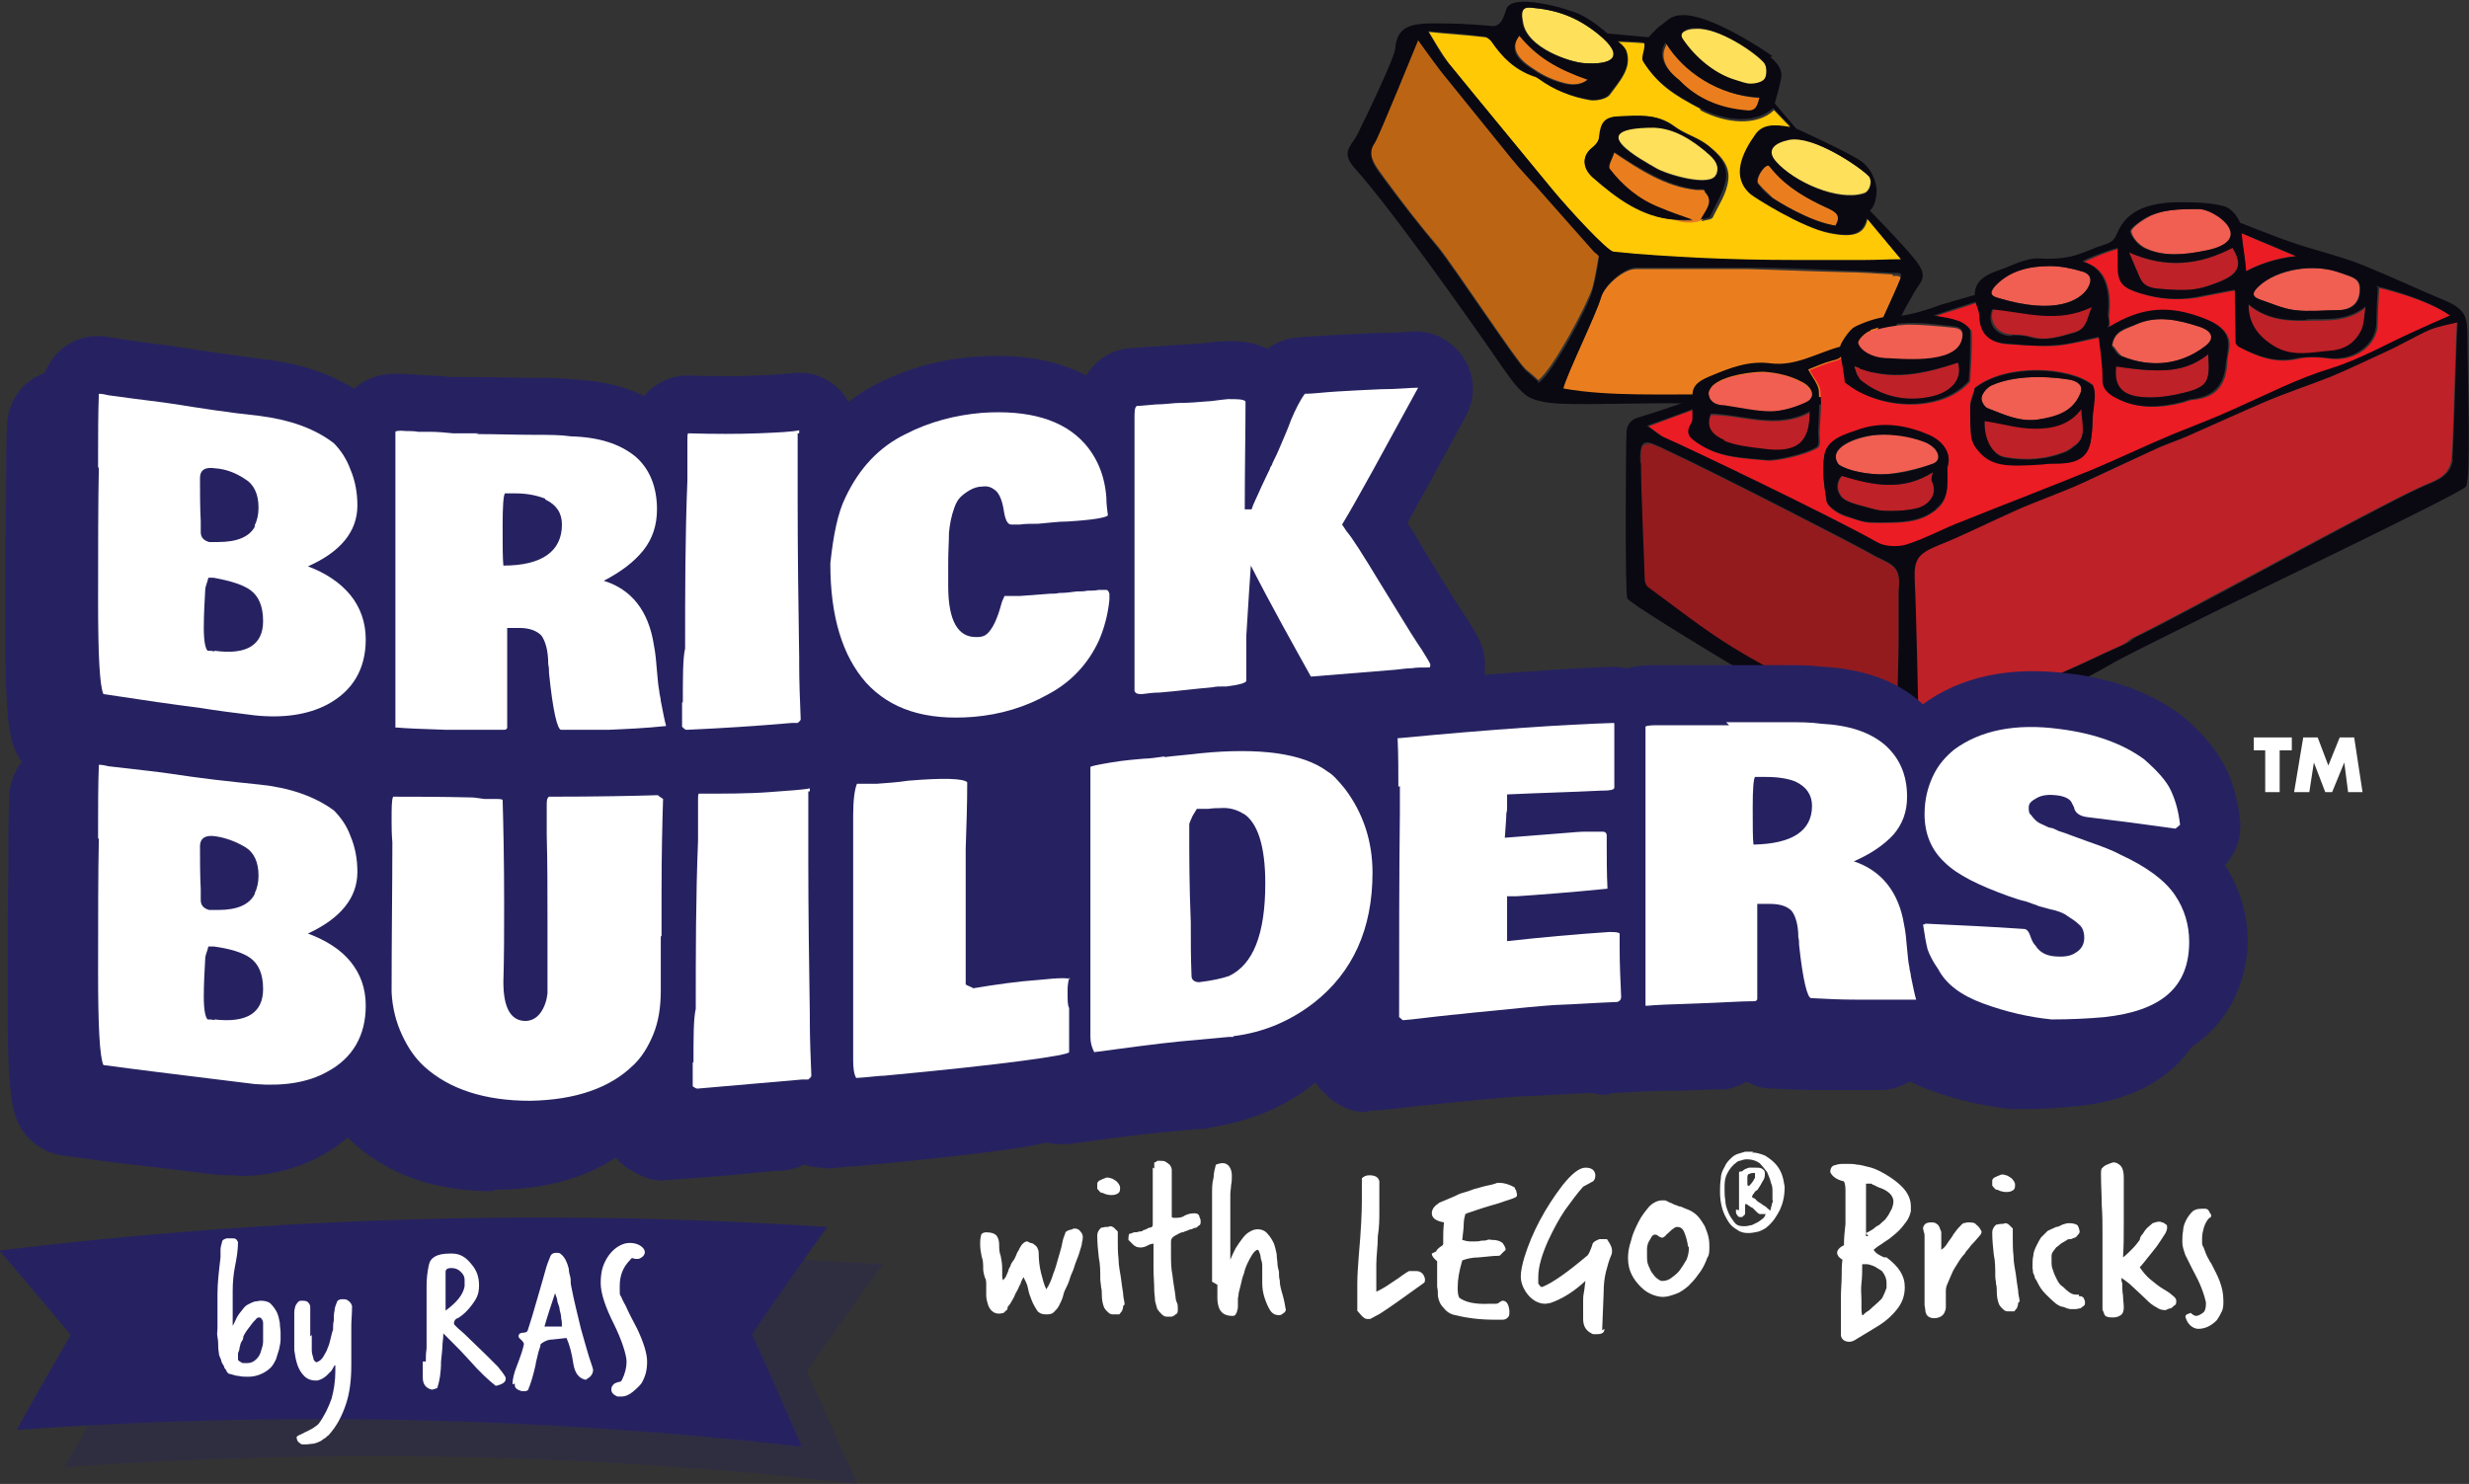 <svg xmlns="http://www.w3.org/2000/svg" id="uuid-3f5f02cb-f453-4293-a447-75110901efec" viewBox="0 0 324.7 195.2"><rect x="0" y="0" width="324.7" height="195.2" fill="#333333" stroke="none"/><defs><style>.uuid-dfdbdb46-85be-4c9e-9818-0da58c14deba{fill:#ea7e1e;}.uuid-685bd962-31d5-4d72-ae57-b2116791bed2{fill:#f05f51;}.uuid-299d8960-f2df-4dfe-b9d7-72af73ff03f8{fill:#ffc906;}.uuid-1054ab17-84f8-4dfc-ad66-a4d43a0a984e{fill:#bb6514;}.uuid-0f70ab09-f578-4e17-818d-40f12e608ab2{fill:#931b1e;}.uuid-ba225bfa-b197-4dc5-8903-1ef4194f3453{fill:#ffe05b;}.uuid-2098ec5f-875c-4302-b4a9-2d0c3307a9df{fill:#fff;}.uuid-436b4d57-9fdd-49e5-8389-7c573a5d6a9e{opacity:.3;}.uuid-0321c8f7-528c-4779-8f4d-4c6b82737760{fill:#262261;}.uuid-5243e797-3b64-4863-a52b-c4363ebc5792{fill:#0a0912;}.uuid-aa20f703-fa85-4579-aa1d-4bb8869e3511{fill:#ec1c24;}.uuid-b9e9a85e-55ba-40ec-9c53-dc2092ac9062{fill:#be2127;}</style></defs><g id="uuid-25e8e767-2b5c-44a1-9006-43a962b645b1"><path class="uuid-0321c8f7-528c-4779-8f4d-4c6b82737760" d="M8.4,66c0-.2,0-.3,0-.5v-1.6c0-2.2,0-4.8.1-7.6,0,0,0,0,0,0,.4,0,.9.1,1.3.2,4.3.6,7.1.9,8.3,1.1,3.8.6,7.6,1.2,11.5,1.6,3.9.5,7.2,1.6,9.8,3.6.9.9,1.7,2.1,2.2,3.5.6,1.4.9,3,.9,4.7,0,3.4-2.2,6.1-6.5,8,2.4.9,4.3,2.2,5.6,3.8,1.3,1.6,2,3.6,2,5.8,0,3.9-1.7,6.8-5.1,8.6-2.5,1.3-5.7,1.8-9.5,1.4-2.4-.3-4.9-.6-7.3-1-3.2-.4-7.4-1-12.6-1.8-.5-1.1-.7-5.2-.7-12.2,0-7,0-12.9.1-17.6ZM29,73.6c.3-.6.5-1.4.5-2.3,0-1.8-.6-3.1-1.8-3.8-1.2-.8-2.5-1.3-3.9-1.4-1.3-.2-2,.2-2,1.3,0,1.8,0,3.7.1,5.7,0,.5,0,.9,0,1.4,0,.7.4,1.1,1.1,1.3.4,0,.8,0,1.2,0,2.5,0,4.1-.7,4.8-2ZM23.7,90.1c4.3.6,6.4-.8,6.4-3.9,0-2-.6-3.3-1.7-4.1-1-.7-2.6-1.2-4.8-1.6-.2,0-.5,0-.7,0-.1.5-.3.9-.4,1.4-.1,1.8-.2,3.5-.2,5.2,0,1.7.2,2.7.5,3,.3,0,.6,0,.9.1Z"></path><path class="uuid-0321c8f7-528c-4779-8f4d-4c6b82737760" d="M58.2,61.6c2.6,0,5.3.1,7.9.1,1.7,0,3.2,0,4.6.2,3.7.1,6.4,1,8.4,2.6,1.9,1.6,2.9,4,2.9,7,0,2.1-.6,3.9-1.8,5.4-1.2,1.5-2.9,2.9-5.2,4,3.6,1.1,5.9,3.9,6.6,8.5.2,1,.3,2.1.4,3.4.1,1.3.2,2.1.3,2.6,0,.4.2.9.2,1.3.3,1.5.5,2.6.7,3.3,0,0,0,0,0,0-2.8.3-5.3.4-7.6.5-2.3,0-4.3,0-6.1,0,0,0,0,0-.1,0-.5,0-1.1-2.5-1.6-7.5,0-.4,0-.7-.1-1.1,0-1.9-.4-3.1-.9-3.8-.6-.6-1.5-1-2.9-1-.1,0-.2,0-.3,0-.4,0-.9,0-1.3,0v7.7c0,.3,0,.5,0,.8v4.6c0,.2-.2.3-.4.3-1.8,0-4.4,0-7.6,0-3.3-.1-5.5-.2-6.5-.3,0,0,0,0-.1,0,0,0,0,0,0,0,0,0,0,0-.1,0,0-.8,0-1.5,0-2.3,0-.3,0-.5,0-.8,0-3.5,0-7.1,0-10.6,0-.6,0-1.2,0-1.9,0-.6,0-1.3,0-1.9,0-2.2,0-4.4,0-6.6,0-.3,0-.6,0-.9,0-1.9,0-3.9,0-5.8,0-2.7,0-5.4,0-8.1,0-.1.5-.2,1.4-.1.5,0,1.1,0,1.6.1.5,0,1,0,1.5,0,1,0,2.1.1,3.1.2,1.1,0,2.3,0,3.4,0ZM67.3,70c-1-.4-2.3-.7-3.9-.7-.5,0-1,0-1.4,0-.2.3-.3,1.7-.3,4.3,0,2.6,0,4.3.1,5.2,5.1,0,7.7-1.9,7.7-5.4,0-1.5-.7-2.6-2.2-3.3ZM83.1,99.8h0s0,0,0,0c0,0,0,0,0,0ZM83.2,99.7s0,0-.1,0h0c0,0,0,0,.1,0Z"></path><path class="uuid-0321c8f7-528c-4779-8f4d-4c6b82737760" d="M85.4,96.8c0-3.4,0-5.8.3-7.1,0-7.3,0-14.7.3-22.1,0-1.1,0-2.1,0-3.2,0-.3,0-.6,0-.8,0-.5,0-1,0-1.4,0-.4,0-.7.1-.8,3.5.1,6.6.1,9.2,0,2.6-.1,4.5-.2,5.4-.4,0,0,0,.2,0,.4,0,0-.1,0-.2,0v9.1c0,6.8.1,13.6.2,20.4,0,.2,0,.3,0,.4h0c0,.1,0,.3,0,.4,0,2.4.1,4.8.2,7.3,0,.2-.2.3-.4.5-.3,0-.6,0-.8,0-4.6.4-9.2.7-13.8.9-.2,0-.4-.2-.6-.4,0-.1,0-.3,0-.4,0-.9,0-1.8,0-2.8Z"></path><path class="uuid-0321c8f7-528c-4779-8f4d-4c6b82737760" d="M104.8,78.6c.4-3.8,1-6.7,2-8.7,1.8-3.8,4.4-6.6,7.9-8.3,3.1-1.6,6.5-2.5,10.1-2.8,6.1-.4,10.6.9,13.4,4,1.7,1.9,2.7,4.3,2.9,7.2,0,.8.1,1.5.2,2.3-.3.3-2,.6-5.3.8-1.3,0-2.6.2-3.9.3-.1,0-.2,0-.3,0-.7,0-1.4,0-2.1.1-.2,0-.4,0-.6,0-.2,0-.3,0-.5,0-.5,0-.8-.6-1-1.9-.2-1.3-.6-2.2-1.1-2.6-.5-.4-1-.6-1.7-.5-.6,0-1.2.2-1.7.5-.5.3-.9.6-1.2.9-.3.3-.6.8-.8,1.4-.4,1.1-.6,2.2-.7,3.3,0,1.2-.1,2.4-.1,3.9v.6c0,.8,0,1.7,0,2.5,0,4.6,1.3,6.8,3.8,6.7.7,0,1.1-.2,1.4-.5.7-.7,1.3-2,1.8-3.9.1-.4.3-.7.4-1,.3,0,.6,0,.9,0,.4,0,.8,0,1.1,0,1.3-.1,2.7-.2,4-.3.4,0,.8,0,1.2-.1.8,0,1.6-.1,2.3-.2.5,0,1,0,1.4-.1.5,0,1,0,1.5-.1.3,0,.7,0,1,0,.2,0,.3.2.4.5v.8c-.2,2-.7,3.8-1.4,5.4-1.4,3-3.6,5.4-6.6,7-3,1.7-6.3,2.7-9.9,3-6.3.5-10.9-1-14.1-4.5-3.1-3.5-4.7-8.7-4.7-15.6Z"></path><path class="uuid-0321c8f7-528c-4779-8f4d-4c6b82737760" d="M144.7,61.7c0-.7,0-1.4,0-2.1,0-.9,0-1.5.3-1.7.4,0,1.3-.1,2.5-.2,1.2,0,2.3-.2,3.2-.2,1.2,0,2.3-.1,3.5-.2.6,0,1.6-.2,2.8-.3,1.2,0,2,0,2.3.3,0,4-.1,8.7-.1,14.2.3,0,.6,0,.9,0,.2-.7.7-1.6,1.3-3,.6-1.3,1-2.1,1.1-2.3,0-.2.2-.4.3-.6,0-.2.4-.8.9-2,.5-1.2,1.1-2.5,1.6-3.9.6-1.4,1.2-2.6,1.8-3.4,1.1,0,2.5-.2,4.2-.3,1.6-.1,3.6-.2,5.8-.3,2.2,0,3.8-.2,4.9-.2-4.7,8.6-8,14.7-10,18,.2.3.4.6.6.9.7.8,2.1,3,4.4,6.8,2.3,3.7,3.9,6.4,4.9,7.9.2.3.4.6.6.9.7,1.1,1.1,1.8,1.1,1.9,0,.2,0,.3-.1.4,0,0,0,0-.1,0-.9,0-1.7,0-2.2.1-.6,0-1.3.1-2.2.2-3.7.3-7.4.6-11.1.9-2.5-4.5-5.2-9.3-7.9-14.6-.1,1.3-.3,4.4-.6,9.3v.3c0,1.9,0,3.7,0,5.6-.2.3-1.1.5-2.6.7-.2,0-.3,0-.5,0-.4,0-.9,0-1.3.1-2.3.2-4.6.5-7,.7-.8,0-1.5.1-2.3.2-.5,0-.8-.1-1-.4,0,0,0,0,0,0v-3.7c0-1.3,0-2.6,0-3.9v-13.9c0-4.1,0-8.1,0-12.2Z"></path><path class="uuid-0321c8f7-528c-4779-8f4d-4c6b82737760" d="M8.4,114.7c0-.2,0-.3,0-.5v-1.6c0-2.2,0-4.8.1-7.6,0,0,0,0,0,0,.4,0,.9.1,1.3.2,4.3.5,7.1.8,8.3,1,3.8.6,7.6,1,11.5,1.4,3.9.4,7.2,1.5,9.8,3.4.9.9,1.7,2,2.2,3.4.6,1.4.9,3,.9,4.7,0,3.3-2.2,6.1-6.5,8.1,2.4.9,4.3,2.1,5.6,3.7,1.3,1.6,2,3.5,2,5.8,0,3.9-1.7,6.9-5.1,8.7-2.5,1.4-5.7,1.9-9.5,1.6-2.4-.3-4.9-.6-7.3-.9-3.2-.4-7.4-.9-12.6-1.6-.5-1.1-.7-5.2-.7-12.2,0-7,0-12.9.1-17.6ZM29,122c.3-.6.5-1.4.5-2.3,0-1.8-.6-3.1-1.8-3.8-1.2-.8-2.5-1.2-3.9-1.4-1.3-.2-2,.3-2,1.3,0,1.8,0,3.7.1,5.7,0,.5,0,.9,0,1.4,0,.7.4,1.1,1.1,1.3.4,0,.8,0,1.2,0,2.5,0,4.1-.7,4.8-2.1ZM23.7,138.6c4.3.5,6.4-.9,6.4-4,0-2-.6-3.3-1.7-4.1-1-.7-2.6-1.2-4.8-1.5-.2,0-.5,0-.7,0-.1.5-.3.9-.4,1.4-.1,1.8-.2,3.5-.2,5.2,0,1.7.2,2.7.5,3,.3,0,.6,0,.9.1Z"></path><path class="uuid-0321c8f7-528c-4779-8f4d-4c6b82737760" d="M82.5,127.6c0,2.4,0,4.7,0,7.1,0,2.2-.3,4.1-1,5.8-.7,1.7-1.6,3.1-2.7,4.1-3,2.9-7.5,4.5-13.5,4.6-5.9,0-10.6-1.5-13.9-4.5-1.2-1.1-2.1-2.4-2.9-4.1-.8-1.7-1.3-3.6-1.4-5.7,0-7.1.1-13.7.1-19.7,0,0-.1-.9-.1-2.7,0-1.8,0-2.9.2-3.3.2,0,.3,0,.5,0,2.4,0,5.7,0,9.9.1.3,0,.8.1,1.6.2.8,0,1.3,0,1.6,0,.3,0,.5,0,.8.1.1,3.4.2,8,.2,13.8,0,3.4,0,6.8-.1,10.2,0,3.4,1,5.1,2.9,5.1.8,0,1.5-.4,2-1.1.5-.7.8-1.6.9-2.5,0,0,0-.2,0-.3,0-2.8,0-5.7,0-8.5,0-.3,0-.5,0-.8,0-3.9,0-7.7-.1-11.3,0-.6,0-1.2,0-1.8,0-.7,0-1.4,0-2,0-.6,0-1,.3-1.2,6.3,0,11.1-.2,14.3-.2.1.1.3.2.4.3,0,0,0,0,0,0,0,0,.2.1.3.2-.1,3.2-.2,7.3-.2,12.2,0,1.4,0,2.9,0,4.3,0,.5,0,1,0,1.5Z"></path><path class="uuid-0321c8f7-528c-4779-8f4d-4c6b82737760" d="M86.7,144.2c0-3.4,0-5.8.3-7.1,0-7.3,0-14.6.3-22.1,0-1.1,0-2.1,0-3.2v-.8c0-.5,0-1,0-1.4,0-.4,0-.7.1-.8,3.5,0,6.6,0,9.2-.2,2.6-.2,4.5-.3,5.4-.5,0,0,0,.2,0,.4,0,0-.1,0-.2,0,0,3,0,6,0,9.1,0,6.8.1,13.6.2,20.3,0,.2,0,.3,0,.4,0,0,0,0,0,0,0,0,0,.2,0,.3,0,2.4.1,4.8.2,7.3,0,.2-.2.3-.4.5-.3,0-.6,0-.8,0-4.6.4-9.2.8-13.8,1.2-.2,0-.4-.2-.6-.3,0-.1,0-.3,0-.4,0-.9,0-1.8,0-2.8Z"></path><path class="uuid-0321c8f7-528c-4779-8f4d-4c6b82737760" d="M136.2,133.1c-.1.5-.2,1-.2,1.5v.6c0,.9,0,1.5.2,1.9,0,2.5,0,4.4,0,5.8,0,.4-8.2,1.6-24.3,3.1-.7,0-2,.2-3.7.3-.3-.5-.4-1.3-.4-2.4,0-.5,0-1.1,0-1.6,0-1.9,0-3.8,0-5.7,0-1.6,0-3.2,0-4.7v-4.7c0-2.5,0-5,0-7.6,0-1.4,0-2.7,0-3.9,0,0,0-.2,0-.3,0-1.2,0-2.4,0-3.6,0-2.1.2-3.5.5-4.2.3,0,.8,0,1.4,0,.4,0,.8,0,1.2,0,1.4-.1,2.8-.2,4.1-.4,4.7-.4,7.3-.3,7.8.2,0,2.9-.1,5.8-.2,8.7,0,2.4,0,4.9,0,7.3,0,.1,0,.2,0,.3,0,3.4,0,6.9,0,10.3.3.2.7.3,1,.5,3-.5,5.8-.9,8.6-1.1,2.8-.3,4.2-.3,4.2,0Z"></path><path class="uuid-0321c8f7-528c-4779-8f4d-4c6b82737760" d="M148.7,104c1.5-.2,3.1-.3,4.6-.5,8-.8,13.7,0,16.9,2.4.7.4,1.4,1.2,2.3,2.3,2.4,3.2,3.6,6.9,3.6,11,0,7.4-2.6,13.1-7.7,17.1-3.1,2.4-6.6,3.9-10.6,4.4,0,0,0,0,0,.1-.2,0-.4,0-.6,0-2.2.2-4.4.4-6.5.6-3,.3-6.7.8-11.2,1.4-.3-.6-.5-1.2-.5-2,0-.3,0-.6,0-.9v-3.8c0-1.8,0-3.7,0-5.5v-9c0-2.1,0-3.6,0-4.6v-4c0-.2,0-.4,0-.6v-7.1c0-.1.9-.3,2.7-.6,1.8-.3,3.2-.4,4.3-.5.9,0,1.9-.2,2.8-.3ZM159.1,111.5c-.9-.6-2-.9-3.1-.8-.4,0-.9,0-1.6.1-.7,0-1.2,0-1.5,0-.3.5-.5.8-.6,1-.1.3-.3.6-.4,1v1.4c0,2.8,0,6.7.2,11.5,0,2.4,0,4.7.1,7.1,0,.5.4.8,1,.8,1.7-.2,3-.5,3.9-.8,3.2-1.5,4.8-5.6,4.8-12.2,0-4.9-1-8-2.9-9.2Z"></path><path class="uuid-0321c8f7-528c-4779-8f4d-4c6b82737760" d="M179.4,107.9c0-2.1,0-4.3-.1-6.4,0,0,0,0,.2,0,12.5-1.2,21.9-1.8,28.2-2,0,0,.1,0,.1.1v6.8c0,.7,0,1.2,0,1.6,0,.3-.6.4-1.5.4,0,0-.1,0-.2,0-4,.2-8.1.3-12.4.5,0,.1,0,.4,0,.8,0,.4,0,.6,0,.8,0,.3,0,.6-.1.9,0,.6-.1,1.7-.2,3.2,2.5-.2,5.1-.4,7.6-.6,1.3-.1,2.3-.2,2.9-.2.1,0,.3,0,.4,0,1,0,1.7,0,2,0,.3,0,.5.2.5.5,0,0,0,.1,0,.2v.6c0,2.1,0,4.1.1,6.2,0,0,0,0,0,0h0c-5,.5-9,.8-12,1-.4,0-.8,0-1.2,0v5.9c4.5-.5,8.9-.9,13.4-1.2.7,0,1.2,0,1.4.2,0,.4,0,1,0,1.8,0,2.2.1,4.4.2,6.5,0,.4-.2.6-.5.7-2.7.1-5.4.3-8.2.4-1.6.1-4.8.4-9.6.9-1.3.1-2.7.3-4,.4-2.9.3-5,.6-6.4.7,0,0,0,0,0,0,0,0,0,0,0,0-.2-.1-.3-.3-.5-.4v-.9c0-8.7,0-17.3.1-26,0-1.2,0-2.4,0-3.5Z"></path><path class="uuid-0321c8f7-528c-4779-8f4d-4c6b82737760" d="M222.5,99.4c2.6,0,5.3,0,7.9,0,1.7,0,3.2,0,4.6.2,3.7.2,6.4,1.1,8.4,2.8,1.9,1.7,2.9,3.9,2.9,6.8,0,2-.6,3.6-1.8,5-1.2,1.4-2.9,2.5-5.2,3.5,3.6,1.2,5.9,4,6.6,8.3.2.9.3,2,.4,3.2.1,1.2.2,2,.3,2.4,0,.4.2.8.2,1.2.3,1.4.5,2.5.7,3.1,0,0,0,0,0,0-2.8,0-5.3,0-7.6,0-2.3,0-4.3-.1-6.1-.2,0,0,0,0-.1,0-.5,0-1.1-2.3-1.6-7,0-.3,0-.7-.1-1,0-1.7-.4-2.9-.9-3.5-.6-.6-1.5-.9-2.9-.9-.1,0-.2,0-.3,0-.4,0-.9,0-1.3,0v7.3c0,.3,0,.5,0,.8v4.4c0,.2-.2.3-.4.3-1.8,0-4.4.2-7.6.3-3.3.1-5.5.2-6.5.3,0,0,0,0-.1,0,0,0,0,0,0,0,0,0,0,0-.1,0,0-.7,0-1.4,0-2.2,0-.2,0-.5,0-.7,0-3.3,0-6.7,0-10v-1.8c0-.6,0-1.2,0-1.8,0-2.1,0-4.1,0-6.2,0-.3,0-.5,0-.8,0-1.8,0-3.6,0-5.5,0-2.6,0-5.1,0-7.7,0-.1.5-.2,1.4-.2.5,0,1.1,0,1.6,0,.5,0,1,0,1.5,0,1,0,2.1,0,3.1,0,1.1,0,2.3,0,3.4,0ZM231.6,107.2c-1-.4-2.3-.6-3.9-.6-.5,0-1,0-1.4,0-.2.3-.3,1.6-.3,4,0,2.4,0,4.1.1,4.9,5.1-.1,7.7-1.8,7.7-5.1,0-1.4-.7-2.5-2.2-3.2ZM247.4,135.8h0s0,0,0,0c0,0,0,0,0,0ZM247.6,135.8s0,0-.1,0h0c0,0,0,0,.1,0Z"></path><path class="uuid-0321c8f7-528c-4779-8f4d-4c6b82737760" d="M248.7,125.9c4.3.2,8.7.4,13,.7.3,0,.6.3.8.9.2.6.4,1,.7,1.3.5.8,1.3,1.3,2.5,1.4,1.2.1,2.1,0,2.8-.5.7-.4,1.1-1.1,1.1-1.9,0-.8-.2-1.4-.7-1.8-.4-.4-.9-.7-1.5-1.1-.5-.4-1.3-.7-2.3-.9-1-.3-1.6-.4-1.7-.5,0,0,0,0,0,0-.5-.2-.9-.3-1.4-.5-.9-.2-1.7-.5-2.3-.7-3.9-1.4-6.8-2.8-8.5-4.5-1.7-1.6-2.6-3.7-2.6-6.3,0-1.9.4-3.6,1.1-5,.7-1.5,1.7-2.6,2.8-3.5,3.4-2.5,8-3.5,13.9-2.7,4.7.6,8.4,2,11.1,4,0,0,0,0,0,0,1.7,1.5,2.9,2.8,3.5,4.1.6,1.3,1,2.7,1.2,4.5-.2.2-.4.3-.6.5-4.3-.6-8.1-1.1-11.5-1.5-1-.1-1.6-.5-1.8-1.1,0-.2-.2-.5-.3-.7-.2-.6-1-1-2.2-1.1,0,0,0,0,0,0-1-.1-1.8,0-2.5.4-.7.4-1,.7-1,1.2,0,.4,0,.8.3,1,.2.3.4.5.6.7.2.2.5.4,1,.6.4.2.8.4,1,.4.2,0,.6.2,1,.4.3.1.6.2.9.3.3.1,1.3.5,3,1.1,1.7.6,3.1,1.1,4.2,1.7h0c3.5,1.6,5.9,3.4,7.2,5.3,1.3,1.9,1.9,4,1.9,6.2,0,6-3.7,9.1-11.2,9.9-2.2.2-4.5.3-6.9.3-3-.3-6-1-9-2.1-3-1.1-4.9-2.6-5.9-4.5-.7-1-1.1-1.8-1.4-2.6-.2-.8-.4-1.9-.6-3.3,0,0,.1,0,.2,0Z"></path><path class="uuid-0321c8f7-528c-4779-8f4d-4c6b82737760" d="M31.5,106.2c-1.1,0-2.2,0-3.4-.2,0,0,0,0-.1,0-2.5-.3-5-.7-7.5-1l-1.8-.2c-2.9-.4-6.5-.9-10.9-1.6-2.6-.4-4.8-2.1-5.8-4.5-.7-1.7-1.3-3.9-1.3-15.1s0-12.8.1-17.5v-.3c0-.1,0-.2,0-.4v-1.6c0-2.2,0-4.7.1-7.4,0-1.4.3-2.8,1-4,1.5-2.7,4.5-4.1,7.5-3.7l1.3.2c1.9.3,3.5.5,4.8.6,1.8.2,3,.4,3.8.5,3.6.6,7.4,1.1,11.2,1.6,5.2.6,9.7,2.3,13.3,5,.3.2.5.4.8.7,1.7,1.6,3,3.7,3.9,6,.9,2.3,1.4,4.9,1.4,7.5s-.4,4.8-2.2,7.6c2.1,2.9,3.2,6.3,3.2,10,0,6.8-3.3,12.2-9.2,15.3-3,1.6-6.5,2.4-10.4,2.4ZM23.9,72.9s0,0,0,0h.6c0,0,.2.1.3.1,0,0,0,0,.1,0,.7-.2,1.4-.6,2.1-1.2.4-.4.8-.8,1.2-1.3-.7-1-1.8-1.8-3-2.2l-1.4,4.5ZM22.4,70.1c-.3.7-.4,1.2-.4,1.2,0,.3.2,1,.7,1.6.1,0,.2,0,.4,0v-3.8c-.2.3-.5.6-.7,1ZM22.4,70.1s0,0,0,0c0,0,0,0,0,0ZM22.4,70s0,0,0,0c0,0,0,0,0,0Z"></path><path class="uuid-0321c8f7-528c-4779-8f4d-4c6b82737760" d="M59.3,108c-1.7,0-3.7,0-5.8-.1-2.1,0-3.8-.1-5-.2-.6,0-1.1,0-1.5,0-.4,0-.8,0-1.1-.1-1.1-.2-2.5-.7-3.8-1.8-1.7-1.5-2.7-3.6-2.6-5.9v-2.1s0-.6,0-.6c0-.1,0-.2,0-.3v-10.6c0,0,0-1.8,0-1.8v-8.5c0,0,0-.1,0-.2v-.7s0-5.6,0-5.6c0,0,0-.1,0-.2v-8.1c.1-2,1-4,2.5-5.4,2.5-2.4,5.5-2.2,7-2.1,0,0,0,0,.1,0l2.9.2c1.1,0,2,.1,3,.2,1.1,0,2.2,0,3.2,0,0,0,0,0,0,0,2.5,0,5.1.1,7.8.1,1.9,0,3.4,0,4.8.2,5.4.2,9.7,1.7,12.9,4.4,2.5,2.1,5.5,6.1,5.5,12.7s-1,6.8-3,9.6c1.2,2,2,4.4,2.5,7.1.2,1.1.4,2.5.5,4,.1,1.2.2,1.8.2,2l.2,1.1s0,0,0,.1c0,.5.2.9.2,1.3.1.3.3.7.4,1,.9,2.9,0,6.1-2.4,8-.8.7-1.7,1.2-2.7,1.5-.5.2-1,.3-1.6.3-2.9.3-5.7.5-8.2.5-2.3,0-4.5,0-6.4,0h0c-1.5,0-2.7-.3-3.7-.9-.9.5-1.8.8-2.8,1-.3,0-.6,0-.9,0-.7,0-1.5,0-2.3,0ZM47.3,100h0c0,0,0,0,0,0h0ZM90.6,99.7h0s0,0,0,0h0ZM54.6,81v4c.2-.7.5-1.4.9-2.1-.4-.6-.7-1.2-.9-1.9Z"></path><path class="uuid-0321c8f7-528c-4779-8f4d-4c6b82737760" d="M85.9,107.9c-1.1,0-2.2-.2-3.2-.7-.4-.2-.8-.4-1.3-.7-2.4-1.4-3.8-4.1-3.6-6.8v-.3s0-2.6,0-2.6c0-3.4,0-5.8.3-7.5,0-7.1.1-14.4.3-21.6,0-1.1,0-2.2,0-3.3v-.4c0-.6,0-1.2,0-1.8s0-2.9,1.4-5c1.5-2.1,3.9-3.3,6.5-3.3,3.2.1,6.2.1,8.7,0,3.2-.1,4.4-.3,4.7-.3,2.8-.4,5.6.8,7.3,3.1,1.1,1.6,1.3,3.1,1.4,4.2,0,.7,0,1.4-.2,2.1v7.5l.2,19.5c0,.5.1.9.2,1.4l.2,7.2c0,1.1-.2,2.2-.6,3.2-.8,1.8-2.1,3.2-3.8,4.1-1,.5-2,.8-3.1.9h-.8c-4.9.4-9.4.7-13.9,1-.1,0-.3,0-.4,0ZM93.1,90.2c0,.2,0,.4,0,.6,0,.2,0,.7-.1,1.7.1,0,.2,0,.3,0,0-.5-.1-1-.1-1.5v-.8ZM107.4,87.9s0,0,0,0c0,0,0,0,0,0Z"></path><path class="uuid-0321c8f7-528c-4779-8f4d-4c6b82737760" d="M121.3,106.3c-9,0-14.4-3.8-17.4-7.1-4.4-4.9-6.6-11.8-6.6-20.6s0-.5,0-.8c.5-4.7,1.3-8.3,2.6-11.1,2.5-5.3,6.2-9.3,11.2-11.8,4-2,8.3-3.2,13-3.5,8.5-.6,15.1,1.6,19.5,6.5,2.8,3,4.4,6.9,4.8,11.5l.2,2.3c.2,2-.4,4-1.7,5.6.8.9,1.4,2.1,1.7,3.4.2.8.3,1.7.2,2.5v.8c-.3,2.7-1,5.4-2.1,7.9-2.1,4.5-5.3,8-9.7,10.5-3.9,2.2-8.3,3.5-12.9,3.9-1,0-2,.1-2.9.1ZM112.3,78.9c0,1.3,0,2.7.3,4.1,0-.4,0-.8,0-1.3s0-.2,0-.3v-2.8c0-.9.1-1.8.1-2.6-.2.8-.3,1.8-.4,2.9Z"></path><path class="uuid-0321c8f7-528c-4779-8f4d-4c6b82737760" d="M145.5,103.4c-2.6,0-5-1.1-6.6-3-1.2-1.4-1.9-3.1-1.9-5v-35.6c0,0,0-.2,0-.3,0-1.8.2-4.2,1.9-6.4,1.2-1.6,3-2.6,5-2.8.5,0,1.4-.1,2.8-.2,1.3-.1,2.4-.2,3.4-.2l3.1-.2c.8-.1,1.8-.2,3-.3,1,0,3.6-.3,6.1,1,1.1-.9,2.5-1.4,3.9-1.5,1.2-.1,2.6-.2,4.3-.3,1.7-.1,3.8-.2,6-.3,2.1,0,3.7-.1,4.8-.2,2.7-.2,5.3,1.2,6.8,3.5,1.5,2.3,1.6,5.2.3,7.6-3.4,6.3-5.9,10.8-7.7,14.1.7,1,1.5,2.4,2.5,4.1,2.2,3.7,3.8,6.3,4.8,7.7l.6.9c1.2,1.9,2.3,3.6,2.3,6s-.5,3.4-1.6,4.8c-1.3,1.8-3.3,3-5.6,3.1-.1,0-.3,0-.4,0-.8,0-1.4,0-1.9,0-.5,0-1.2.1-2,.2,0,0-.2,0-.3,0-3.7.3-7.3.6-11,.9-1.6.1-3.1-.2-4.4-1-2.2,1.8-5,2.1-6.6,2.2-.1,0-.2,0-.4,0h-1.5c0,.1-9.2,1-9.2,1-.3,0-.6,0-.8,0ZM152.1,74.2v7.3c0-1.5.2-2.6.3-3.3,0-.8.3-1.6.6-2.4-.4-.5-.7-1-.9-1.6Z"></path><path class="uuid-0321c8f7-528c-4779-8f4d-4c6b82737760" d="M31.2,154.6c-1,0-1.9,0-2.9-.1,0,0,0,0,0,0-2.5-.3-5-.6-7.5-.9l-1.7-.2c-2.9-.3-6.5-.8-10.9-1.4-2.6-.4-4.9-2.1-5.9-4.5-.7-1.7-1.3-3.9-1.3-15.1s0-12.9.1-17.5v-.3c0-.1,0-.2,0-.4v-1.6c0-2.2,0-4.7.1-7.4,0-1.4.3-2.7,1-4,1.5-2.6,4.4-4.2,7.4-3.8l1.3.2c2,.2,3.6.4,4.9.6,1.7.2,2.9.3,3.7.4,3.6.5,7.4,1,11.1,1.4,5.3.6,9.8,2.2,13.4,4.8.3.2.6.4.8.7,1.7,1.6,3,3.6,4,6,.9,2.3,1.4,4.9,1.4,7.6s-.4,4.8-2.2,7.7c2.1,2.8,3.2,6.3,3.2,10,0,6.7-3.2,12.2-9.1,15.3-3.1,1.7-6.7,2.6-10.8,2.6ZM23.8,121.5h.7c0,0,.2.1.2.1.1,0,.2,0,.3,0,.7-.2,1.4-.6,2.1-1.2.4-.4.8-.8,1.1-1.3-.8-1-1.8-1.9-3-2.2l-1.4,4.6ZM22.4,118.5c-.3.7-.3,1.1-.3,1.1,0,.4.2,1.1.8,1.7,0,0,.2,0,.2,0v-3.8c-.3.3-.5.6-.7.9Z"></path><path class="uuid-0321c8f7-528c-4779-8f4d-4c6b82737760" d="M64.8,156.7c-7.6,0-13.9-2.2-18.6-6.6-1.8-1.7-3.4-3.8-4.6-6.4-1.2-2.5-1.9-5.3-2.1-8.3,0-.2,0-.4,0-.7,0-6.9.1-13.3.1-19,0-.3,0-.6,0-1,0-.5,0-1.3,0-2.4,0-2.9.2-4.4.6-5.8,1.1-3.1,4.1-5.2,7.5-5h.3c2.5,0,5.7,0,9.9.1.4,0,.9,0,1.3.1.1,0,.3,0,.5,0,1.1,0,1.7,0,2.3.2,0,0,0,0,.1,0h.7c.5.2,1,.3,1.5.5,1.1-.6,2.3-.9,3.5-.9,5,0,9.1-.1,12.1-.2h2.1c1.7,0,3.3.5,4.7,1.5,0,0,.2.1.3.2,2.2,1.4,3.5,3.9,3.4,6.6-.1,3.1-.2,7.1-.2,11.9v5.7c0,0,0,.1,0,.2v7.1c0,3-.6,5.9-1.6,8.5-1.1,2.7-2.6,5-4.5,6.8-4.5,4.3-10.7,6.6-18.6,6.7-.2,0-.3,0-.5,0ZM53.6,111.5h0s0,0,0,0c0,0,0,0,0,0ZM47.8,107.7c.3,0,.6,0,.9.1-.3,0-.6-.1-.9-.1h0ZM47.6,107.7s0,0,.1,0h0s0,0-.1,0ZM47.6,107.7s0,0,0,0c0,0,0,0,0,0ZM85.9,102.7s0,0,0,0c0,0,0,0,0,0ZM59.1,102c0,0,.2,0,.3,0,0,0-.2,0-.3,0Z"></path><path class="uuid-0321c8f7-528c-4779-8f4d-4c6b82737760" d="M87.3,155.3c-1.1,0-2.1-.2-3.1-.7-.4-.2-.8-.4-1.3-.7-2.4-1.4-3.9-4.1-3.7-6.9v-2.9c0-3.4.2-5.8.4-7.5,0-7.1.1-14.4.3-21.5,0-1.1,0-2.2,0-3.3v-.4c0-.6,0-1.2,0-1.8s0-2.9,1.5-5c1.4-2.1,3.8-3.3,6.3-3.2,3.2,0,6.1,0,8.7-.1,3.2-.2,4.4-.4,4.6-.4,2.8-.5,5.7.7,7.4,3.1,1.3,1.8,1.4,3.6,1.4,4.2,0,.7,0,1.4-.2,2.1v7.5l.2,19.5c0,.5.1.9.2,1.4l.2,7.2c0,1.1-.2,2.2-.6,3.2-.7,1.7-2,3.1-3.7,4-.9.5-2,.8-3,.9h-.8c-4.9.5-9.4.9-13.9,1.2-.2,0-.4,0-.6,0ZM94.5,137.5c0,.2,0,.4,0,.6,0,.2,0,.7-.1,1.5.1,0,.2,0,.3,0,0-.5-.1-1-.1-1.6v-.5ZM108.7,135s0,0,0,0c0,0,0,0,0,0Z"></path><path class="uuid-0321c8f7-528c-4779-8f4d-4c6b82737760" d="M108.2,153.6c-2.7,0-5.2-1.5-6.6-3.9-.9-1.6-1.3-3.6-1.3-6.1s0-.2,0-.2v-1.5s0-22.6,0-22.6c0-1.3,0-2.6,0-3.7,0,0,0-.1,0-.2v-3.7c0,0,0-.1,0-.2,0-3.6.4-5.8,1.4-7.6,1.3-2.4,3.7-3.9,6.4-4,.2,0,.6,0,1,0h1.2c1.3-.2,2.6-.3,4-.5,6.7-.5,11.2-.6,14.2,2.8,1.2,1.4,1.8,3.2,1.8,5.1l-.3,15.9c0,.2,0,.4,0,.5h0s0,2,0,2c.4,0,.9,0,1.3-.1,1.7-.2,2.9-.3,3.9-.3,7.5,0,8.5,6.1,8.5,6.8.1.8,0,1.7-.1,2.5v.5c0,0,0,.2,0,.3.1.5.2,1.1.2,1.6,0,2.5,0,4.5,0,5.9,0,.5,0,1.1-.2,1.6-1.3,5.4-5.7,6-12.5,6.9-4.5.6-10.9,1.3-18.4,2-.8,0-2.1.2-3.9.3-.2,0-.3,0-.5,0ZM115.3,136.4v1.5c.3,0,.5,0,.8,0-.3-.5-.6-1-.8-1.5ZM143.3,134.7s0,0,0,0c0,0,0,0,0,0Z"></path><path class="uuid-0321c8f7-528c-4779-8f4d-4c6b82737760" d="M139.3,150.5c-2.7,0-5.2-1.4-6.5-3.8-.9-1.7-1.4-3.6-1.4-5.7s0-.1,0-.2v-.8s0-18.2,0-18.2c0-2.1,0-3.7,0-4.7v-4c0-.1,0-.2,0-.3v-.4s0-6.9,0-6.9c0-6.7,6.6-7.6,9.1-8,1.9-.3,3.5-.5,4.7-.6l2.7-.3,4.6-.5s0,0,.1,0c9.9-.9,17,.3,21.9,3.7,1.4.9,2.7,2.3,4.1,4.1,3.3,4.5,5,9.7,5,15.5,0,9.7-3.6,17.5-10.6,23-3.8,3.1-8.3,5-13.2,5.8-.4.1-.9.2-1.3.3h-.6c0,0,0,0-.1,0l-6.5.6c-2.7.3-6.3.8-10.8,1.4-.4,0-.7,0-1.1,0Z"></path><path class="uuid-0321c8f7-528c-4779-8f4d-4c6b82737760" d="M179.8,146.3c-1.3,0-2.6-.3-3.7-1-.5-.3-1-.6-1.4-1l-.4-.4c-1.6-1.4-2.5-3.5-2.5-5.6v-.9l.2-29.5v-6.3c-.2-3.9,2.8-7.2,6.7-7.6.4,0,.7,0,1.1,0,13.1-1.2,22.3-1.8,27.7-2,1.1,0,2.3.2,3.3.6,1.6.7,3,2,3.8,3.5.6,1.1.9,2.3.9,3.5v6.8c0,.9,0,1.6,0,2.2,0,.6-.2,1.2-.3,1.7-.2.5-.5,1.3-1,2.1.1.6.2,1.2.2,1.9s0,.4,0,.6h0c0,0,.1,6.2.1,6.2,0,.5,0,.9,0,1.4,1.2,1.4,1.8,3.2,1.7,5.1,0,.3,0,.8,0,1.4l.2,6.4c0,0,0,.1,0,.2,0,3.9-2.6,7.2-6.4,8-.4.1-.9.2-1.3.2-2.7.1-5.4.3-8.1.4-.7,0-3.5.2-9.3.8-1.3.1-2.7.3-4,.4-2.8.3-5,.6-6.5.7-.2,0-.5,0-.7,0ZM186.9,118.6v.5c0,0,0-.2.1-.3,0,0,0-.1-.1-.2Z"></path><path class="uuid-0321c8f7-528c-4779-8f4d-4c6b82737760" d="M211.6,144c-.2,0-.4,0-.6,0-1.1,0-2.6-.4-4-1.4-2.1-1.4-3.3-3.8-3.2-6.3v-2s0-.5,0-.5c0-.1,0-.2,0-.3v-10c0,0,0-1.7,0-1.7,0,0,0,0,0-.1v-8c0,0,0-.1,0-.2v-.7s0-5.3,0-5.3c0,0,0-.1,0-.2v-7.7c0-.7.3-7.4,8.8-7.6,0,0,0,0,.1,0h3c1.1,0,2.1,0,3.2,0,1.1,0,2.2,0,3.4,0,0,0,0,0,0,0,2.7,0,5.4,0,8,0,1.8,0,3.5,0,5,.2,5.3.3,9.6,1.8,12.8,4.6,3.6,3.1,5.5,7.4,5.5,12.4s-1,6.4-2.9,8.9c1.1,1.9,1.9,4.1,2.3,6.5.2,1.1.4,2.4.5,3.9,0,1.1.2,1.6.2,1.8l.2,1s0,0,0,.1c0,.5.2.9.2,1.2.2.5.4,1.1.6,1.6.7,3-.6,6-3,7.7-.7.5-1.5.9-2.4,1.2-.7.2-1.3.3-2,.3-3,0-5.6,0-7.9,0-2.5,0-4.5-.1-6.2-.2h0c-.8,0-2.1-.1-3.5-.9-.8.5-1.8.8-2.7,1-.3,0-.6,0-.9,0-1.7,0-4,.2-6.9.2h-.9c-3.8.1-5.8.3-6.3.3-.1,0-.3,0-.4,0ZM219,117.7v3.5c.2-.6.4-1.2.8-1.8-.3-.5-.6-1.1-.8-1.7ZM233.6,108.1h0s0,0,0,0ZM219,99.8v.2c0,0,0-.1,0-.2Z"></path><path class="uuid-0321c8f7-528c-4779-8f4d-4c6b82737760" d="M266.2,145.9c-.3,0-.6,0-1,0-.2,0-.4,0-.7,0-3.6-.4-7.2-1.2-10.7-2.5-4.6-1.7-7.9-4.2-9.8-7.7-1-1.5-1.7-3-2.1-4.4-.4-1.2-.6-2.7-.8-4.6-.3-2.5.7-4.9,2.6-6.5-1.5-2.5-2.3-5.4-2.3-8.6s.6-5.9,1.9-8.3c1.3-2.5,3-4.6,5.1-6.2,5-3.7,11.5-5.1,19.3-4.1,6,.7,10.9,2.6,14.8,5.5.2.2.5.4.7.6,2.3,2,3.9,4,5,6.1,1.1,2.1,1.7,4.5,2,7.1.2,2.2-.5,4.3-2,5.8,2,3.1,3,6.5,3,10.1s-1.7,15.6-17.9,17.3c-2.1.2-4.4.4-6.9.4ZM261.3,112.9s0,0,0,0c0,0,0,0,0,0Z"></path><path class="uuid-0321c8f7-528c-4779-8f4d-4c6b82737760" d="M8.4,66c0-.2,0-.3,0-.5v-1.6c0-2.2,0-4.8.1-7.6,0,0,0,0,0,0,.4,0,.9.1,1.3.2,4.3.6,7.1.9,8.3,1.1,3.8.6,7.6,1.2,11.5,1.6,3.9.5,7.2,1.6,9.8,3.6.9.9,1.7,2.1,2.2,3.5.6,1.4.9,3,.9,4.7,0,3.4-2.2,6.1-6.5,8,2.4.9,4.3,2.2,5.6,3.8,1.3,1.6,2,3.6,2,5.8,0,3.9-1.7,6.8-5.1,8.6-2.5,1.3-5.7,1.8-9.5,1.4-2.4-.3-4.9-.6-7.3-1-3.2-.4-7.4-1-12.6-1.8-.5-1.1-.7-5.2-.7-12.2,0-7,0-12.9.1-17.6ZM29,73.6c.3-.6.5-1.4.5-2.3,0-1.8-.6-3.1-1.8-3.8-1.2-.8-2.5-1.3-3.9-1.4-1.3-.2-2,.2-2,1.3,0,1.8,0,3.7.1,5.7,0,.5,0,.9,0,1.4,0,.7.4,1.1,1.1,1.3.4,0,.8,0,1.2,0,2.5,0,4.1-.7,4.8-2ZM23.7,90.1c4.3.6,6.4-.8,6.4-3.9,0-2-.6-3.3-1.7-4.1-1-.7-2.6-1.2-4.8-1.6-.2,0-.5,0-.7,0-.1.5-.3.9-.4,1.4-.1,1.8-.2,3.5-.2,5.2,0,1.7.2,2.7.5,3,.3,0,.6,0,.9.1Z"></path><path class="uuid-0321c8f7-528c-4779-8f4d-4c6b82737760" d="M58.2,61.6c2.6,0,5.3.1,7.9.1,1.7,0,3.2,0,4.6.2,3.7.1,6.4,1,8.4,2.6,1.9,1.6,2.9,4,2.9,7,0,2.1-.6,3.9-1.8,5.4-1.2,1.5-2.9,2.9-5.2,4,3.6,1.1,5.9,3.9,6.6,8.5.2,1,.3,2.1.4,3.4.1,1.3.2,2.1.3,2.6,0,.4.2.9.2,1.3.3,1.5.5,2.6.7,3.3,0,0,0,0,0,0-2.8.3-5.3.4-7.6.5-2.3,0-4.3,0-6.1,0,0,0,0,0-.1,0-.5,0-1.1-2.5-1.6-7.5,0-.4,0-.7-.1-1.1,0-1.9-.4-3.1-.9-3.8-.6-.6-1.5-1-2.9-1-.1,0-.2,0-.3,0-.4,0-.9,0-1.3,0v7.7c0,.3,0,.5,0,.8v4.6c0,.2-.2.3-.4.3-1.8,0-4.4,0-7.6,0-3.3-.1-5.5-.2-6.5-.3,0,0,0,0-.1,0,0,0,0,0,0,0,0,0,0,0-.1,0,0-.8,0-1.5,0-2.3,0-.3,0-.5,0-.8,0-3.5,0-7.1,0-10.6,0-.6,0-1.2,0-1.9,0-.6,0-1.3,0-1.9,0-2.2,0-4.4,0-6.6,0-.3,0-.6,0-.9,0-1.9,0-3.9,0-5.8,0-2.7,0-5.4,0-8.1,0-.1.5-.2,1.4-.1.5,0,1.1,0,1.6.1.5,0,1,0,1.5,0,1,0,2.1.1,3.1.2,1.1,0,2.3,0,3.4,0ZM67.3,70c-1-.4-2.3-.7-3.9-.7-.5,0-1,0-1.4,0-.2.3-.3,1.7-.3,4.3,0,2.6,0,4.3.1,5.2,5.1,0,7.7-1.9,7.7-5.4,0-1.5-.7-2.6-2.2-3.3ZM83.1,99.8h0s0,0,0,0c0,0,0,0,0,0ZM83.2,99.7s0,0-.1,0h0c0,0,0,0,.1,0Z"></path><path class="uuid-0321c8f7-528c-4779-8f4d-4c6b82737760" d="M85.4,96.8c0-3.4,0-5.8.3-7.1,0-7.3,0-14.7.3-22.1,0-1.1,0-2.1,0-3.2,0-.3,0-.6,0-.8,0-.5,0-1,0-1.4,0-.4,0-.7.1-.8,3.5.1,6.6.1,9.2,0,2.6-.1,4.5-.2,5.4-.4,0,0,0,.2,0,.4,0,0-.1,0-.2,0v9.1c0,6.8.1,13.6.2,20.4,0,.2,0,.3,0,.4h0c0,.1,0,.3,0,.4,0,2.4.1,4.8.2,7.3,0,.2-.2.3-.4.5-.3,0-.6,0-.8,0-4.6.4-9.2.7-13.8.9-.2,0-.4-.2-.6-.4,0-.1,0-.3,0-.4,0-.9,0-1.8,0-2.8Z"></path><path class="uuid-0321c8f7-528c-4779-8f4d-4c6b82737760" d="M104.8,78.6c.4-3.8,1-6.7,2-8.7,1.8-3.8,4.4-6.6,7.9-8.3,3.1-1.6,6.5-2.5,10.1-2.8,6.1-.4,10.6.9,13.4,4,1.7,1.9,2.7,4.3,2.9,7.2,0,.8.1,1.5.2,2.3-.3.3-2,.6-5.3.8-1.3,0-2.6.2-3.9.3-.1,0-.2,0-.3,0-.7,0-1.4,0-2.1.1-.2,0-.4,0-.6,0-.2,0-.3,0-.5,0-.5,0-.8-.6-1-1.9-.2-1.3-.6-2.2-1.1-2.6-.5-.4-1-.6-1.7-.5-.6,0-1.2.2-1.7.5-.5.3-.9.6-1.2.9-.3.3-.6.8-.8,1.4-.4,1.1-.6,2.2-.7,3.3,0,1.2-.1,2.4-.1,3.9v.6c0,.8,0,1.7,0,2.5,0,4.6,1.3,6.8,3.8,6.7.7,0,1.1-.2,1.4-.5.7-.7,1.3-2,1.8-3.9.1-.4.3-.7.4-1,.3,0,.6,0,.9,0,.4,0,.8,0,1.1,0,1.3-.1,2.7-.2,4-.3.4,0,.8,0,1.2-.1.8,0,1.6-.1,2.3-.2.5,0,1,0,1.4-.1.5,0,1,0,1.5-.1.3,0,.7,0,1,0,.2,0,.3.2.4.5v.8c-.2,2-.7,3.8-1.4,5.4-1.4,3-3.6,5.4-6.6,7-3,1.7-6.3,2.7-9.9,3-6.3.5-10.9-1-14.1-4.5-3.1-3.5-4.7-8.7-4.7-15.6Z"></path><path class="uuid-0321c8f7-528c-4779-8f4d-4c6b82737760" d="M144.7,61.7c0-.7,0-1.4,0-2.1,0-.9,0-1.5.3-1.7.4,0,1.3-.1,2.5-.2,1.2,0,2.3-.2,3.2-.2,1.2,0,2.3-.1,3.5-.2.6,0,1.6-.2,2.8-.3,1.2,0,2,0,2.3.3,0,4-.1,8.7-.1,14.2.3,0,.6,0,.9,0,.2-.7.7-1.6,1.3-3,.6-1.3,1-2.1,1.1-2.3,0-.2.2-.4.3-.6,0-.2.4-.8.9-2,.5-1.2,1.1-2.5,1.6-3.9.6-1.4,1.2-2.6,1.8-3.4,1.1,0,2.5-.2,4.2-.3,1.6-.1,3.6-.2,5.8-.3,2.2,0,3.8-.2,4.9-.2-4.7,8.6-8,14.7-10,18,.2.3.4.6.6.9.7.8,2.1,3,4.4,6.8,2.3,3.7,3.9,6.4,4.9,7.9.2.3.4.6.6.9.7,1.1,1.1,1.8,1.1,1.9,0,.2,0,.3-.1.4,0,0,0,0-.1,0-.9,0-1.7,0-2.2.1-.6,0-1.3.1-2.2.2-3.7.3-7.4.6-11.1.9-2.5-4.5-5.2-9.3-7.9-14.6-.1,1.3-.3,4.4-.6,9.3v.3c0,1.9,0,3.7,0,5.6-.2.3-1.1.5-2.6.7-.2,0-.3,0-.5,0-.4,0-.9,0-1.3.1-2.3.2-4.6.5-7,.7-.8,0-1.5.1-2.3.2-.5,0-.8-.1-1-.4,0,0,0,0,0,0v-3.7c0-1.3,0-2.6,0-3.9v-13.9c0-4.1,0-8.1,0-12.2Z"></path><path class="uuid-0321c8f7-528c-4779-8f4d-4c6b82737760" d="M8.4,114.7c0-.2,0-.3,0-.5v-1.6c0-2.2,0-4.8.1-7.6,0,0,0,0,0,0,.4,0,.9.1,1.3.2,4.3.5,7.1.8,8.3,1,3.8.6,7.6,1,11.5,1.4,3.9.4,7.2,1.5,9.8,3.4.9.9,1.7,2,2.2,3.4.6,1.4.9,3,.9,4.7,0,3.3-2.2,6.1-6.5,8.1,2.4.9,4.3,2.1,5.6,3.7,1.3,1.6,2,3.5,2,5.8,0,3.9-1.7,6.9-5.1,8.7-2.5,1.4-5.7,1.9-9.5,1.6-2.4-.3-4.9-.6-7.3-.9-3.2-.4-7.4-.9-12.6-1.6-.5-1.1-.7-5.2-.7-12.2,0-7,0-12.9.1-17.6ZM29,122c.3-.6.5-1.4.5-2.3,0-1.8-.6-3.1-1.8-3.8-1.2-.8-2.5-1.2-3.9-1.4-1.3-.2-2,.3-2,1.3,0,1.8,0,3.7.1,5.7,0,.5,0,.9,0,1.4,0,.7.4,1.1,1.1,1.3.4,0,.8,0,1.2,0,2.5,0,4.1-.7,4.8-2.1ZM23.7,138.6c4.3.5,6.4-.9,6.4-4,0-2-.6-3.3-1.7-4.1-1-.7-2.6-1.2-4.8-1.5-.2,0-.5,0-.7,0-.1.5-.3.9-.4,1.4-.1,1.8-.2,3.5-.2,5.2,0,1.7.2,2.7.5,3,.3,0,.6,0,.9.1Z"></path><path class="uuid-0321c8f7-528c-4779-8f4d-4c6b82737760" d="M82.5,127.6c0,2.4,0,4.7,0,7.1,0,2.2-.3,4.1-1,5.8-.7,1.7-1.6,3.1-2.7,4.1-3,2.9-7.5,4.5-13.5,4.6-5.9,0-10.6-1.5-13.9-4.5-1.2-1.1-2.1-2.4-2.9-4.1-.8-1.7-1.3-3.6-1.4-5.7,0-7.1.1-13.7.1-19.7,0,0-.1-.9-.1-2.7,0-1.8,0-2.9.2-3.3.2,0,.3,0,.5,0,2.4,0,5.7,0,9.9.1.3,0,.8.1,1.6.2.8,0,1.3,0,1.6,0,.3,0,.5,0,.8.1.1,3.4.2,8,.2,13.8,0,3.4,0,6.8-.1,10.2,0,3.4,1,5.1,2.9,5.1.8,0,1.5-.4,2-1.1.5-.7.8-1.6.9-2.5,0,0,0-.2,0-.3,0-2.8,0-5.7,0-8.5,0-.3,0-.5,0-.8,0-3.9,0-7.7-.1-11.3,0-.6,0-1.2,0-1.8,0-.7,0-1.4,0-2,0-.6,0-1,.3-1.2,6.3,0,11.1-.2,14.3-.2.1.1.3.2.4.3,0,0,0,0,0,0,0,0,.2.1.3.2-.1,3.2-.2,7.3-.2,12.2,0,1.4,0,2.9,0,4.3,0,.5,0,1,0,1.5Z"></path><path class="uuid-0321c8f7-528c-4779-8f4d-4c6b82737760" d="M86.7,144.2c0-3.4,0-5.8.3-7.1,0-7.3,0-14.6.3-22.1,0-1.1,0-2.1,0-3.2v-.8c0-.5,0-1,0-1.4,0-.4,0-.7.1-.8,3.5,0,6.6,0,9.2-.2,2.6-.2,4.5-.3,5.4-.5,0,0,0,.2,0,.4,0,0-.1,0-.2,0,0,3,0,6,0,9.1,0,6.8.1,13.6.2,20.3,0,.2,0,.3,0,.4,0,0,0,0,0,0,0,0,0,.2,0,.3,0,2.4.1,4.8.2,7.3,0,.2-.2.3-.4.5-.3,0-.6,0-.8,0-4.6.4-9.2.8-13.8,1.2-.2,0-.4-.2-.6-.3,0-.1,0-.3,0-.4,0-.9,0-1.8,0-2.8Z"></path><path class="uuid-0321c8f7-528c-4779-8f4d-4c6b82737760" d="M136.2,133.1c-.1.5-.2,1-.2,1.5v.6c0,.9,0,1.5.2,1.9,0,2.5,0,4.4,0,5.8,0,.4-8.2,1.6-24.3,3.1-.7,0-2,.2-3.7.3-.3-.5-.4-1.3-.4-2.4,0-.5,0-1.1,0-1.6,0-1.9,0-3.8,0-5.7,0-1.6,0-3.2,0-4.7v-4.7c0-2.5,0-5,0-7.6,0-1.4,0-2.7,0-3.9,0,0,0-.2,0-.3,0-1.2,0-2.4,0-3.6,0-2.1.2-3.5.5-4.2.3,0,.8,0,1.4,0,.4,0,.8,0,1.2,0,1.4-.1,2.8-.2,4.1-.4,4.7-.4,7.3-.3,7.8.2,0,2.9-.1,5.8-.2,8.7,0,2.4,0,4.9,0,7.3,0,.1,0,.2,0,.3,0,3.4,0,6.9,0,10.3.3.2.7.3,1,.5,3-.5,5.8-.9,8.6-1.1,2.8-.3,4.2-.3,4.2,0Z"></path><path class="uuid-0321c8f7-528c-4779-8f4d-4c6b82737760" d="M148.7,104c1.5-.2,3.1-.3,4.6-.5,8-.8,13.7,0,16.9,2.4.7.4,1.4,1.2,2.3,2.3,2.4,3.2,3.6,6.9,3.6,11,0,7.4-2.6,13.1-7.7,17.1-3.1,2.4-6.6,3.9-10.6,4.4,0,0,0,0,0,.1-.2,0-.4,0-.6,0-2.2.2-4.4.4-6.5.6-3,.3-6.7.8-11.2,1.4-.3-.6-.5-1.2-.5-2,0-.3,0-.6,0-.9v-3.8c0-1.8,0-3.7,0-5.5v-9c0-2.1,0-3.6,0-4.6v-4c0-.2,0-.4,0-.6v-7.1c0-.1.9-.3,2.7-.6,1.8-.3,3.2-.4,4.3-.5.9,0,1.9-.2,2.8-.3ZM159.1,111.5c-.9-.6-2-.9-3.1-.8-.4,0-.9,0-1.6.1-.7,0-1.2,0-1.5,0-.3.5-.5.8-.6,1-.1.3-.3.6-.4,1v1.4c0,2.8,0,6.7.2,11.5,0,2.4,0,4.7.1,7.1,0,.5.4.8,1,.8,1.7-.2,3-.5,3.9-.8,3.2-1.5,4.8-5.6,4.8-12.2,0-4.9-1-8-2.9-9.2Z"></path><path class="uuid-0321c8f7-528c-4779-8f4d-4c6b82737760" d="M179.4,107.9c0-2.1,0-4.3-.1-6.4,0,0,0,0,.2,0,12.5-1.2,21.9-1.8,28.2-2,0,0,.1,0,.1.1v6.8c0,.7,0,1.2,0,1.6,0,.3-.6.4-1.5.4,0,0-.1,0-.2,0-4,.2-8.1.3-12.4.5,0,.1,0,.4,0,.8,0,.4,0,.6,0,.8,0,.3,0,.6-.1.9,0,.6-.1,1.7-.2,3.2,2.5-.2,5.1-.4,7.6-.6,1.3-.1,2.3-.2,2.9-.2.1,0,.3,0,.4,0,1,0,1.7,0,2,0,.3,0,.5.2.5.5,0,0,0,.1,0,.2v.6c0,2.1,0,4.1.1,6.2,0,0,0,0,0,0h0c-5,.5-9,.8-12,1-.4,0-.8,0-1.2,0v5.9c4.5-.5,8.9-.9,13.4-1.2.7,0,1.2,0,1.4.2,0,.4,0,1,0,1.8,0,2.2.1,4.4.2,6.5,0,.4-.2.6-.5.7-2.7.1-5.4.3-8.2.4-1.6.1-4.8.4-9.6.9-1.3.1-2.7.3-4,.4-2.9.3-5,.6-6.4.7,0,0,0,0,0,0,0,0,0,0,0,0-.2-.1-.3-.3-.5-.4v-.9c0-8.7,0-17.3.1-26,0-1.2,0-2.4,0-3.5Z"></path><path class="uuid-0321c8f7-528c-4779-8f4d-4c6b82737760" d="M222.5,99.4c2.6,0,5.3,0,7.9,0,1.7,0,3.2,0,4.6.2,3.7.2,6.4,1.1,8.4,2.8,1.9,1.7,2.9,3.9,2.9,6.8,0,2-.6,3.6-1.8,5-1.2,1.4-2.9,2.5-5.2,3.5,3.6,1.2,5.9,4,6.6,8.3.2.9.3,2,.4,3.2.1,1.2.2,2,.3,2.4,0,.4.2.8.2,1.2.3,1.4.5,2.5.7,3.1,0,0,0,0,0,0-2.8,0-5.3,0-7.6,0-2.3,0-4.3-.1-6.1-.2,0,0,0,0-.1,0-.5,0-1.1-2.3-1.6-7,0-.3,0-.7-.1-1,0-1.7-.4-2.9-.9-3.5-.6-.6-1.5-.9-2.9-.9-.1,0-.2,0-.3,0-.4,0-.9,0-1.3,0v7.3c0,.3,0,.5,0,.8v4.4c0,.2-.2.3-.4.3-1.8,0-4.4.2-7.6.3-3.3.1-5.5.2-6.5.3,0,0,0,0-.1,0,0,0,0,0,0,0,0,0,0,0-.1,0,0-.7,0-1.4,0-2.2,0-.2,0-.5,0-.7,0-3.3,0-6.7,0-10v-1.8c0-.6,0-1.2,0-1.8,0-2.1,0-4.1,0-6.2,0-.3,0-.5,0-.8,0-1.8,0-3.6,0-5.5,0-2.6,0-5.1,0-7.7,0-.1.5-.2,1.4-.2.5,0,1.1,0,1.6,0,.5,0,1,0,1.5,0,1,0,2.1,0,3.1,0,1.1,0,2.3,0,3.4,0ZM231.6,107.2c-1-.4-2.3-.6-3.9-.6-.5,0-1,0-1.4,0-.2.3-.3,1.6-.3,4,0,2.4,0,4.1.1,4.9,5.1-.1,7.7-1.8,7.7-5.1,0-1.4-.7-2.5-2.2-3.2ZM247.4,135.8h0s0,0,0,0c0,0,0,0,0,0ZM247.6,135.8s0,0-.1,0h0c0,0,0,0,.1,0Z"></path><path class="uuid-0321c8f7-528c-4779-8f4d-4c6b82737760" d="M248.7,125.9c4.3.2,8.7.4,13,.7.3,0,.6.3.8.9.2.6.4,1,.7,1.3.5.8,1.3,1.3,2.5,1.4,1.2.1,2.1,0,2.8-.5.7-.4,1.1-1.1,1.1-1.9,0-.8-.2-1.4-.7-1.8-.4-.4-.9-.7-1.5-1.1-.5-.4-1.3-.7-2.3-.9-1-.3-1.6-.4-1.7-.5,0,0,0,0,0,0-.5-.2-.9-.3-1.4-.5-.9-.2-1.7-.5-2.3-.7-3.9-1.4-6.8-2.8-8.5-4.5-1.7-1.6-2.6-3.7-2.6-6.3,0-1.9.4-3.6,1.1-5,.7-1.5,1.7-2.6,2.8-3.5,3.4-2.5,8-3.5,13.9-2.7,4.7.6,8.4,2,11.1,4,0,0,0,0,0,0,1.7,1.5,2.9,2.8,3.5,4.1.6,1.3,1,2.7,1.2,4.5-.2.2-.4.3-.6.5-4.3-.6-8.1-1.1-11.5-1.5-1-.1-1.6-.5-1.8-1.1,0-.2-.2-.5-.3-.7-.2-.6-1-1-2.2-1.1,0,0,0,0,0,0-1-.1-1.8,0-2.5.4-.7.4-1,.7-1,1.2,0,.4,0,.8.3,1,.2.3.4.5.6.7.2.2.5.4,1,.6.4.2.8.4,1,.4.2,0,.6.2,1,.4.3.1.6.2.9.3.3.1,1.3.5,3,1.1,1.7.6,3.1,1.1,4.2,1.7h0c3.5,1.6,5.9,3.4,7.2,5.3,1.3,1.9,1.9,4,1.9,6.2,0,6-3.7,9.1-11.2,9.9-2.2.2-4.5.3-6.9.3-3-.3-6-1-9-2.1-3-1.1-4.9-2.6-5.9-4.5-.7-1-1.1-1.8-1.4-2.6-.2-.8-.4-1.9-.6-3.3,0,0,.1,0,.2,0Z"></path><path class="uuid-dfdbdb46-85be-4c9e-9818-0da58c14deba" d="M220.9,10.6c2.3,2.5,5.4,3.7,8.8,4,1.3.1,1.5-.8,1.8-1.7-5.6-.3-10.2-3.6-12.3-7.1-.3.6-1.4,2.4,1.8,4.9Z"></path><path class="uuid-ba225bfa-b197-4dc5-8903-1ef4194f3453" d="M233.5,21.2c2.4,2.7,8.2,5.3,11.6,4.2.8-.2,1.2-1.6.6-2.3-1.3-1.3-7.4-5.4-10.5-4.8-1.9.4-3.2,1.3-1.7,2.9Z"></path><path class="uuid-ba225bfa-b197-4dc5-8903-1ef4194f3453" d="M208.2,8.3c3.8.3,5.7-.8,2-3.8-2.9-2.3-5.5-3.2-8.9-3.5-1.3-.1-1.2.9-1,1.9.5,3.5,6.4,5.3,8,5.4Z"></path><path class="uuid-dfdbdb46-85be-4c9e-9818-0da58c14deba" d="M233.3,22.5c-.2-.2-.3-.4-.5-.6-.5-.7-2.1,1.7-1.5,2.3.8.9.9.9,1.8,1.8.4.3,5.1,3.3,8.5,3.7.8-1.3-.1-1.8-1.2-2.3-2.7-1.2-5.2-2.7-7-4.8Z"></path><path class="uuid-ba225bfa-b197-4dc5-8903-1ef4194f3453" d="M228.2,10.6c.7.2,1.4.6,2,.5.7,0,1.7-.3,1.9-.7.3-.5.3-1.6-.1-2.1-1.1-1.3-5.9-4.7-9-4.5-1.2,0-2.3.5-1.8,1.4,1.6,2.4,4.3,4.6,6.9,5.4Z"></path><path class="uuid-dfdbdb46-85be-4c9e-9818-0da58c14deba" d="M201.3,8.8c1.3.9,2.5,1.6,4.4,2.1,1.9.5,2.8-.2,3.2-.5-4.1-1.3-6.8-2.9-9-5.8-1.1,1.3-.8,2.7,1.4,4.2Z"></path><path class="uuid-299d8960-f2df-4dfe-b9d7-72af73ff03f8" d="M223.6,14.3c-3.5-1.8-5.6-3.2-7.4-6.1-.3-.5.4-1.9.1-2.5-1-.1-3.5-.2-3.5-.2,0,0,.9.7,1.1,1.2.8,2.3-1,4.1-2.2,5.8-.4.5-1.7.8-2.5.7-2.4-.4-4.7-1.3-6.8-2.8-.2-.1-.4-.3-.6-.3-2.6-.9-4.3-2.6-5.6-4.6-.2-.3-.6-.6-.9-.6-2.4-.3-4.8-.4-7.4-.7.8,1.3,1.6,2.7,2.6,4.1,4.5,5.6,9.2,11.2,13.8,16.8,1.9,2.3,7.2,8.1,8,8.1,3.7.4,7.4.6,11.1.8,4.3.2,8.6.3,12.8.3,3.1,0,6.1,0,9.1,0,1.5,0,3.1,0,4.8-.1-1.5-1.8-3-3.6-4.5-5.4-.4,2-1.8,2.5-4.9,1.9-3.7-.7-10-4.8-10.4-5.1-2.6-2.2-1-5.4.7-7.9.9-1.3,2.3-1.3,4.5-.9-.5-.5-1.3-1.4-2.2-2.3-2.2,2.1-6.3,1.8-9.7,0ZM225.1,28.7c0,.2-.7.2-1.3.4,0-.1.1-.2.2-.3-.9.5-2.2.5-3.6.1-4.3-.3-7.7-2.8-10.9-5.6-1.5-1.3-1.4-2.9,0-3.9.5-.4.8-.9.9-1.5.2-1.8.7-2.5,2.8-2.6,2.3,0,4.7-.4,7,1.3,1.3,1,3.2,1.5,4.4,2.5,1.5,1.2,2.9,2.5,2.7,4.5-.2,1.9-1.3,3.4-2.1,5.1Z"></path><path class="uuid-299d8960-f2df-4dfe-b9d7-72af73ff03f8" d="M223.1,24.9s0,0,.1,0c0,0,0,0-.1,0h0s0,0,0,0Z"></path><path class="uuid-299d8960-f2df-4dfe-b9d7-72af73ff03f8" d="M224.1,25c0,0-.2,0-.2,0,.1,0,.2,0,.3.1,0,0,0,0,0-.1Z"></path><path class="uuid-dfdbdb46-85be-4c9e-9818-0da58c14deba" d="M248.9,36.1c-2.1-.1-4.3-.3-6.5-.3-4.2-.1-8.4-.3-12.5-.4-4.9,0-9.8,0-14.8,0-1.6,0-4.1,2.2-4.6,3.8-.6,2.2-4.6,10.3-5,12.1,6,1.1,13.7.7,19.7.8,5.9.1,11.9.3,17.8.4.3-1.5,6.3-14.1,6.9-15.8q.2-.5-1-.4Z"></path><path class="uuid-1054ab17-84f8-4dfc-ad66-a4d43a0a984e" d="M210.3,33.6c0-.2-.4-.4-.7-.7-2.3-2.6-4.6-5.2-6.9-7.8-1.3-1.5-2.6-2.9-3.9-4.4-3.1-3.8-6.2-7.6-9.3-11.5-1-1.3-3-4.1-3-4.1,0,0-5.2,12.9-5.7,13.5-1.3,1.8.3,3.4,1.4,5,2.2,3,4.5,6,6.9,8.8,2.2,2.7,10.4,15.2,11.6,16.2.5.4,1.1.9,1.6,1.4,1.9-1.4,6.4-9.9,7.1-12.1.4-1.4.6-3,.9-4.5Z"></path><path class="uuid-ba225bfa-b197-4dc5-8903-1ef4194f3453" d="M224.5,20c-2-1.7-4.3-3.2-7-3.3-9.8,0-1.4,4.4.3,5.4,1.3.8,7.3,2.6,7.9.8.5-1.2-.3-2.1-1.3-2.9Z"></path><path class="uuid-dfdbdb46-85be-4c9e-9818-0da58c14deba" d="M224.2,25.1c-.1,0-.2-.1-.3-.1-.2,0-.4,0-.7,0,0,0,0,0-.1,0,0,0,0,0,0,0h0c-4-.4-7.4-2.6-10.8-4.9-.3.9-.9,1.8-.6,2.2,1.6,2.2,3.8,4,6.6,5.1,1.4.6,2.9,1.1,4.3,1.6-.8,0-1.6,0-2.3,0,1.4.4,2.7.4,3.6-.1.7-1.3,1.6-2.3.3-3.6Z"></path><path class="uuid-5243e797-3b64-4863-a52b-c4363ebc5792" d="M233.1,7.4c-.9-.7-8.4-5.7-12-5.4-1.4,0-2,.9-2.9,1.5-.3.2-1.4,1.4-1.4,1.4l-5.4-.5s-1.9-1.7-3.6-2.5c-1.7-.8-9-2.9-9.7-.7-.3.9-.7,2.5-2.1,2.2,0,0-3.5-.3-5.1-.3-3.9,0-7.1-.5-7.4,3.2,0,1.1-3.9,9.2-5,11.4-.3.6-.7,1-1,1.6-.9,1.5.6,2.7,1.6,3.9,6.1,7.2,17.6,23.8,18.2,24.7,1,1.4,2,3,3.4,4.1,1.1.8,2.9,1,4.3,1.1,5.2.2,12.2-.2,17.5,0,5.1,0,10.1,0,15.1.1,1.5,0,3.1,0,4.6.1,1.7.2,2.7-.4,3-1.7.9-2.3,5.6-12,7.3-14.3.8-1.2.1-2.2-.7-3.2-1.4-1.8-5.9-6.4-5.9-6.4,0,0,.8-.5.9-2.5,0-1-.5-3-2.2-4.1-1.8-1.2-8.4-4.2-8.4-4.2l-2.8-3.3s.6-2.1.8-3.1c.3-1.2-.3-2.1-1.4-3ZM223,3.7c3-.1,7.9,3.2,9,4.5.4.5.4,1.6.1,2.1-.3.5-1.2.7-1.9.7-.6,0-1.3-.3-2-.5-2.7-.8-5.3-3-6.9-5.4-.6-.9.6-1.5,1.8-1.4ZM219.1,5.7c2.2,3.6,6.8,6.9,12.3,7.1-.3,1-.4,1.9-1.8,1.7-3.4-.3-6.4-1.5-8.8-4-3.2-2.5-2.1-4.3-1.8-4.9ZM201.3,1c3.5.3,6.1,1.2,8.9,3.5,3.7,3,1.8,4.1-2,3.8-1.6-.1-7.5-1.9-8-5.4-.1-1-.3-2,1-1.9ZM199.8,4.7c2.3,2.8,5,4.4,9,5.8-.4.3-1.2,1-3.2.5-1.9-.5-3.1-1.2-4.4-2.1-2.2-1.4-2.5-2.8-1.4-4.2ZM202.3,50.2c-.6-.5-1.1-1-1.6-1.4-1.2-1-9.4-13.5-11.6-16.2-2.4-2.9-4.7-5.8-6.9-8.8-1.1-1.5-2.7-3.2-1.4-5,.5-.7,5.7-13.5,5.7-13.5,0,0,2,2.8,3,4.1,3.1,3.8,6.2,7.7,9.3,11.5,1.2,1.5,2.6,2.9,3.9,4.4,2.3,2.6,4.6,5.2,6.9,7.8.2.2.7.5.7.7-.2,1.5-.5,3-.9,4.5-.6,2.2-5.2,10.8-7.1,12.1ZM250,36.5c-.6,1.7-6.6,14.3-6.9,15.8-6-.1-11.9-.3-17.8-.4-5.9-.1-13.7.3-19.7-.8.4-1.8,4.4-9.9,5-12.1.5-1.6,3-3.8,4.6-3.8,4.9,0,9.8,0,14.8,0,4.2,0,8.4.2,12.5.4,2.2,0,4.4.2,6.5.3q1.2-.1,1,.4ZM245.8,23.2c.6.6.1,2-.6,2.3-3.5,1.1-9.2-1.5-11.6-4.2-1.4-1.6-.2-2.5,1.7-2.9,3.2-.6,9.2,3.5,10.5,4.8ZM241.5,29.7c-3.4-.4-8.1-3.4-8.5-3.7-1-.8-1-.8-1.8-1.8-.6-.6,1.1-3,1.5-2.3.2.2.3.4.5.6,1.9,2.2,4.4,3.6,7,4.8,1.1.5,2,1,1.2,2.3ZM235.4,16.7c-2.2-.4-3.6-.3-4.5.9-1.8,2.5-3.3,5.7-.7,7.9.4.4,6.7,4.4,10.4,5.1,3,.6,4.4.2,4.9-1.9,1.5,1.8,3,3.6,4.5,5.4-1.7,0-3.2.1-4.8.1-3,0-6.1,0-9.1,0-4.3,0-8.6-.1-12.8-.3-3.7-.2-7.4-.4-11.1-.8-.8,0-6.1-5.8-8-8.1-4.6-5.6-9.2-11.2-13.8-16.8-1.1-1.3-1.8-2.8-2.6-4.1,2.6.2,5,.4,7.4.7.3,0,.7.4.9.6,1.4,2,3,3.7,5.6,4.6.2,0,.4.2.6.3,2,1.5,4.3,2.4,6.8,2.8.9.1,2.1-.1,2.5-.7,1.2-1.6,3.1-3.5,2.2-5.8-.2-.6-1.1-1.2-1.1-1.2,0,0,2.5,0,3.5.2.3.6-.5,2-.1,2.5,1.8,2.8,3.9,4.2,7.4,6.1,3.4,1.8,7.5,2.1,9.7,0,.8.9,1.7,1.8,2.2,2.3Z"></path><path class="uuid-5243e797-3b64-4863-a52b-c4363ebc5792" d="M224.5,19.1c-1.3-1-3.1-1.5-4.4-2.5-2.3-1.7-4.7-1.4-7-1.3-2.1,0-2.6.8-2.8,2.6,0,.6-.4,1.1-.9,1.5-1.3,1-1.4,2.6,0,3.9,3.2,2.8,6.5,5.3,10.9,5.6.7,0,1.5,0,2.3,0-1.4-.5-2.9-1-4.3-1.6-2.8-1.1-4.9-2.9-6.6-5.1-.3-.4.3-1.3.6-2.2,3.4,2.2,6.8,4.4,10.8,4.9,0,0,0,0,.1,0,.2,0,.4,0,.7,0,0,0,.2,0,.2,0,0,0,0,0,0,.1,1.3,1.4.4,2.4-.3,3.6,0,.1-.1.2-.2.3.7-.2,1.2-.2,1.3-.4.7-1.7,1.8-3.1,2.1-5.1.2-2-1.2-3.3-2.7-4.5ZM225.7,23c-.7,1.8-6.6,0-7.9-.8-1.7-1-10.1-5.4-.3-5.4,2.7.1,5,1.6,7,3.3,1,.8,1.7,1.7,1.3,2.9Z"></path><path class="uuid-b9e9a85e-55ba-40ec-9c53-dc2092ac9062" d="M275.2,40.3c-.7,1.6-.6,2.9-2.4,3.4-1.8.5-3.6,1.2-5.6.6-.8-.2-1.7-.3-2.5-.3-1.9,0-3.3-1.6-2.5-3.5,4.4.4,8.5,1.9,13.1-.3Z"></path><path class="uuid-685bd962-31d5-4d72-ae57-b2116791bed2" d="M258,44.8c-.9,3.4-8.5,2.4-10.1,2.4-1.8-.1-3.2-1-3.5-1.9-.2-.4.9-1.5,1.6-1.7,1.5-.5,3.2-.8,4.8-.9,2,0,4,.2,6,.4,1.2.1,1.5.6,1.2,1.8Z"></path><path class="uuid-b9e9a85e-55ba-40ec-9c53-dc2092ac9062" d="M257.5,47.7c.7,2.3-1,4-3.7,4.5-3.3.7-6.4-.1-9-2.1-.5-.4-.7-1.2-.9-1.9,4.8,2.1,9.2,1,13.6-.5Z"></path><path class="uuid-685bd962-31d5-4d72-ae57-b2116791bed2" d="M237.3,53.1c-1.3.5-3,1-4.4,1.1-2.1,0-4.2-.5-6.2-.8-.5,0-1-.1-1.4-.4-.4-.3-.6-.8-.6-1.2,0-.5.4-.9.8-1.2,1.6-1.2,4.9-1.6,6.4-1.6,1.8,0,3.5.5,5,1.3,1.2.6,2.2,2.1.4,2.8Z"></path><path class="uuid-0f70ab09-f578-4e17-818d-40f12e608ab2" d="M216.8,58.3c.3,0,.6.2,1.1.4.4.2.8.3,1.1.5,6.5,3,26.1,13.1,27.2,13.8.8.5,1.8.8,2.6,1.4,1.3,1,.9,2.4.9,3.7,0,2.2,0,4.4,0,6.6,0,4.8-.2,9.7-.4,10-.2.3-1,.6-1.4.5-7.2-3.1-13.6-6-20.1-10-3.9-2.4-7.4-5.2-11.1-7.9-.3-.2-.4-.6-.4-.9,0-.8-.5-11.6-.5-15.3,0-.4,0-.8,0-1,0-1.3.2-1.8,1.1-1.6Z"></path><path class="uuid-aa20f703-fa85-4579-aa1d-4bb8869e3511" d="M294.8,30.7c2.7,1.2,5,2.1,7.1,3-2.7.2-5.1,1.2-6.6,2,0-1.5-.3-3-.6-5Z"></path><path class="uuid-b9e9a85e-55ba-40ec-9c53-dc2092ac9062" d="M271.8,59.3c-2.6,1.1-5.4,1.3-8.1.8-1.8-.3-2.9-2.5-2.7-4.8,2.2.4,4.4,1,6.6,1,2.2,0,4.6-.4,6.2-2.7.1,2.1.8,3.8-1,5-.3.2-.6.5-.9.6Z"></path><path class="uuid-685bd962-31d5-4d72-ae57-b2116791bed2" d="M307.6,40.8c-1.9,0-3.9.3-5.8,0-1.6-.2-3.1-.9-4.6-1.4-1.1-.4-1.1-.9-.2-1.7,2.5-2.3,7.4-3.1,10.8-1.8,1.2.5,2.6.6,2.5,2.2,0,1.6-.9,2.6-2.8,2.7Z"></path><path class="uuid-b9e9a85e-55ba-40ec-9c53-dc2092ac9062" d="M306.7,46.2c-2.5.2-5.1.9-7.5-.5-2.2-1.3-3.5-3.1-3.5-5.6,2.3,1.9,4.9,2.2,7.6,2.1,2.6-.1,5.3.3,7.8-1.7-.2,1.4-.2,2.4-.6,3.2-.7,1.4-1.9,2.4-3.8,2.6Z"></path><path class="uuid-b9e9a85e-55ba-40ec-9c53-dc2092ac9062" d="M291.3,37.3c-2.4.9-3.6,1-7.2.7-1.4-.1-2.3-.4-2.7-1.5-.4-1-.9-2.1-1.4-3.3,4.8,2.2,9.2,1.7,13.6-.6,1.6,2.6.5,3.6-2.3,4.7Z"></path><path class="uuid-685bd962-31d5-4d72-ae57-b2116791bed2" d="M274.5,38c-.9,1.4-4.1,3.5-11.7,1.2-1.2-.3-1-.8-.4-1.6,1.9-2,4.4-2.6,7.2-2.6,1.4,0,2.8.3,4.2.7,1.3.4,1.4,1.3.7,2.3Z"></path><path class="uuid-685bd962-31d5-4d72-ae57-b2116791bed2" d="M290,33c-2.6.5-5.3.8-7.7-.3-.9-.4-1.8-1.3-2-2.2-.1-.4,1.1-1.3,1.8-1.7,2.2-1.4,4.8-1.3,7.3-1.3,2.3,0,7.9,4.2.7,5.5Z"></path><path class="uuid-b9e9a85e-55ba-40ec-9c53-dc2092ac9062" d="M238,54.2c0,4-1.5,5.6-6.3,4.9-1.7-.2-3.4-.4-4.9-1-1.4-.6-2.6-1.7-1.8-3.5,4.2,0,8.7,2,13-.3Z"></path><path class="uuid-685bd962-31d5-4d72-ae57-b2116791bed2" d="M267.9,55.2c-2.4.3-4.4-.7-6.5-1.5-.5-.2-.9-1-.8-1.4.1-.6.7-1.3,1.3-1.6,3.8-1.7,9-1,10.6-.7.7.2,1.6.7,1.1,1.9-1.1,2.3-3.1,3-5.6,3.3Z"></path><path class="uuid-b9e9a85e-55ba-40ec-9c53-dc2092ac9062" d="M290.4,46.6c.3,3.9,0,4.4-4.2,5.3-1.5.3-3.2.5-4.8.3-2.5-.3-3.4-1.6-3.1-4,6.5,1,9.3.6,12.1-1.6Z"></path><path class="uuid-b9e9a85e-55ba-40ec-9c53-dc2092ac9062" d="M279.4,84.7c-3.6,1.6-7.1,3.4-10.8,4.8-2.3.9-14,6.3-16.4,7.1,0-3.3-.4-16.7-.5-20.4-.1-2.6.5-3.4,3.2-4.5,3.5-1.4,6.8-3.1,10.2-4.6,2.7-1.2,5.6-2.2,8.3-3.4,3.3-1.4,6.5-3,9.7-4.5,1.4-.6,2.9-1.1,4.4-1.8,3.5-1.5,6.9-3.1,10.4-4.6,2.8-1.1,5.6-2.1,8.4-3.2,2.5-1,4.9-2.2,7.3-3.3,2-.9,3.8-2,5.8-2.9,1.2-.5,2.5-.7,3.7-1-.2,3.1-.5,16.6-.7,18-.4,2.5-2.3,2.8-4.4,3.8-6.5,3-30.4,16.2-37.3,19.6-.5.1-.9.7-1.4.9Z"></path><path class="uuid-aa20f703-fa85-4579-aa1d-4bb8869e3511" d="M306.9,48.5c-4.5,1.4-8.6,3.5-12.9,5.4-2.6,1.2-5.4,2.1-8,3.3-3.6,1.5-7.1,3.2-10.7,4.7-5.7,2.3-11.4,4.5-17.1,6.8-2.4,1-4.7,2.3-7.2,3-1.2.4-3,.3-4-.3-6.2-3.5-24.9-12.4-27.8-13.7-.8-.3-1.4-1-2.4-1.6,2.2-.8,3.9-1.5,6-2.2,0,.7.1,1.4-.2,1.9-.9,1.4,0,2,1.2,2.8,2.7,1.7,5.7,1.7,8.7,2,1,.1,5-.7,6.6-1.7.4-.3.2-1.4.2-2,.1-2.1.3-3.4.1-5.4,0-.9-.9-1.8-1.4-2.8,1-.4,2.1-.9,3.3-1.2.8-.2,1-.5,1-.5,0,0,.5,2.8.5,3.4,4.8,3.8,12.8,3.8,16.3-.2.1-2.4.3-4.1.2-6.5,0-.5-1-1.1-1.6-1.4-1.1-.4-1.7-.4-3.2-.7,2.1-.7,3.3-1,5.5-1.8.2.8.4,1.2.5,2,.1,2.1,1.3,3.4,3.7,3.5,2.1.1,4.1.3,6.2.2,2-.2,3.9-.7,5.8-1.1.2,1.7.5,3.6.5,5.5,0,1.5,1,2.1,2.1,2.7,2.6,1.2,5.4,1.1,8.2.4.5-.1,1-.4,1.5-.4,3.1-.3,4.2-2.1,4.4-4.6,0-.8.2-1.5.3-2.3.2-1.7-1-2.9-3.1-3.7-4.6-1.8-8.3-1.6-12.7,1.2.2-1-.1-1.2,0-1.8.3-2.9-.2-6.1-3.3-6.9-.2,0,2.7-1.3,4.6-1.8,0,1,0,1.8,0,2.5,0,2.2.7,2.8,3.1,3.5,2.3.7,4.7.8,7,.5,2.1-.4,4-.8,5.3-1,0,2.4,0,4.6.1,6.9,0,.2.2.4.4.6,2.4,1.3,4.8,2.2,7.7,1.5,1.3-.3,2.8-.2,4.2,0,3.2.4,6.2-1.8,6.2-4.6,0-1.4.2-4.7.2-4.7,0,0,6.4,1.4,9.8,3.9-1.6.7-3.2,1.4-4.7,2.1-3.6,1.6-7,3.6-10.8,4.8ZM253.7,57.3c-2.8-1.2-5.9-1.8-9-.8-2,.7-4.5,1.3-4.8,3.6-.3,1.9,0,3.8.3,5.8.1.8,1.6,1.8,2.7,2.1,2.3.7,2.3.8,4.2.8,3.1,0,5.4,0,7.5-1.7,1.7-1.3,1.5-3.2,1.5-5.5.6-1.7-.4-3.4-2.4-4.2ZM259,51h0s0,0,0,0c0,0,0,0,0,0,0,0,0,0,0,0h0ZM275.2,50.6c-2.9-2.4-11.3-2.9-15.5.4-.2.9-.7,1.7-.6,2.6,0,1.1,0,2.2.1,3.3,0,.6.2,1.2.5,1.7,1.9,2.9,4.2,2.7,9,2.4.5,0,1.1-.1,1.6-.1,2,0,4.1-.3,4.6-2.7.2-1.1.3-2.2.3-3.3,0-1.5.5-3.4,0-4.4Z"></path><path class="uuid-685bd962-31d5-4d72-ae57-b2116791bed2" d="M277.8,45.5c.2-2,1.9-2.2,3.1-2.8,2.8-1.3,5.7-.6,8.5.3,1.7.6,2,1.6.6,2.6-3.2,2.4-7,2.8-10.8,1.3-.6-.3-1-1.1-1.3-1.4Z"></path><path class="uuid-b9e9a85e-55ba-40ec-9c53-dc2092ac9062" d="M254.3,62.1c-.1.7-.3.9-.2,1.1.9,1.7-.2,3.1-1.7,3.6-1.3.4-4.4.6-5.8.2-2.1-.6-4.1-.9-4.6-2-.5-.7-.3-1.9.3-2.4,4,1.2,7.9,2.1,12-.5Z"></path><path class="uuid-685bd962-31d5-4d72-ae57-b2116791bed2" d="M247.5,62.4c-1.8,0-4.4-.4-5.7-1.3-1.6-2.1,2.2-3.6,5-3.9,2.2-.2,4.3.1,6.2.9,1.9.7,2.5,2.4,1.2,2.9-2.1.7-4.5,1.3-6.7,1.4Z"></path><path class="uuid-5243e797-3b64-4863-a52b-c4363ebc5792" d="M279.6,86.3c-2,1-3.8,2.2-5.8,3.1-5.4,2.6-10.4,5.7-16.2,7.7-1.9.6-3.4,1.9-5.3,2.7-.6.3-2.8.4-3.4,0-2.1-.9-34.6-20.1-34.9-21.1-.3-1-.2-19.5-.1-21.7,0-.9.4-1.8,1.6-2.1,2-.6,4.1-1.3,6.1-2,.4-.1,1-.5,1-.7-.2-1.7,1.3-2.3,2.5-2.8,2.4-1,4.9-2,7.8-1.6,3.3.4,6.1-1.4,9.1-2.2-.1-.1,1.1-2.3,2.1-2.7,1.5-.7,3.3-1.3,5-1.3,2.3,0,6.1-1.5,6.1-1.5l4.5-1.3c0-1.2.5-2.4,3.3-3.3,1.5-.5,3.4-1.6,5.2-1.5,4.6.3,6.1-1.1,8.5-1.8,1.7-.5,1.4-1.2,2.3-2.6,1.5-2.3,4.3-2.9,7.1-3,2.1,0,4.3,0,6.3.5,1.5.4,2.2,2.2,2.2,2.2,0,0,5.3,2.1,6.3,2.4,3.3,1.2,6.7,1.9,9.9,3.2,3.7,1.5,7.3,3.2,10.9,4.7,2.5,1.1,2.8,2.1,2.8,4.6,0,5.4.5,18.8-.2,19.8-.6.9-32.2,16-34.3,17.1-3.4,1.7-6.9,3.4-10.4,5.2ZM215.8,61c0,3.7.5,14.5.5,15.3,0,.3.2.7.4.9,3.7,2.7,7.2,5.5,11.1,7.9,6.5,4,12.9,6.9,20.1,10,.3.1,1.1-.2,1.4-.5.2-.3.3-5.2.4-10,0-2.5,0-4.9,0-6.6,0-1.2.4-2.7-.9-3.7-.8-.6-1.8-.9-2.6-1.4-1.1-.7-20.7-10.8-27.2-13.8-.4-.2-.8-.4-1.1-.5-.4-.2-.8-.3-1.1-.4-.8-.1-1,.4-1.1,1.6,0,.2,0,.6,0,1ZM236.9,50.2c-1.5-.8-3.3-1.2-5-1.3-1.4,0-4.8.4-6.4,1.6-.4.3-.7.7-.8,1.2,0,.5.2.9.6,1.2.4.3.9.4,1.4.4,2.1.3,4.2.8,6.2.8,1.4,0,3.1-.5,4.4-1.1,1.8-.7.9-2.2-.4-2.8ZM226.8,58c1.5.6,3.2.8,4.9,1,4.8.7,6.3-.9,6.3-4.9-4.3,2.4-8.8.4-13,.3-.8,1.9.4,2.9,1.8,3.5ZM243.9,48.2c.2.7.4,1.5.9,1.9,2.6,2,5.7,2.8,9,2.1,2.6-.5,4.4-2.2,3.7-4.5-4.4,1.4-8.8,2.5-13.6.5ZM246,43.5c-.7.2-1.8,1.3-1.6,1.7.3.9,1.7,1.8,3.5,1.9,1.6,0,9.2,1,10.1-2.4.3-1.2,0-1.7-1.2-1.8-2-.2-4-.5-6-.4-1.6,0-3.3.4-4.8.9ZM269.6,35c-2.7,0-5.3.6-7.2,2.6-.7.7-.8,1.3.4,1.6,7.6,2.3,10.7.3,11.7-1.2.7-1.1.5-2-.7-2.3-1.3-.4-2.8-.7-4.2-.7ZM264.6,44.1c.8,0,1.7,0,2.5.3,2,.5,3.8-.1,5.6-.6,1.8-.5,1.7-1.9,2.4-3.4-4.6,2.2-8.7.7-13.1.3-.8,1.9.6,3.5,2.5,3.5ZM289.2,27.5c-2.4,0-5.1,0-7.3,1.3-.7.5-1.9,1.3-1.8,1.7.3.8,1.1,1.8,2,2.2,2.5,1.1,5.2.8,7.7.3,7.2-1.3,1.6-5.5-.7-5.5ZM293.6,32.6c-4.4,2.3-8.8,2.7-13.6.6.5,1.2.9,2.2,1.4,3.3.5,1.1,1.3,1.4,2.7,1.5,3.6.3,4.8.2,7.2-.7,2.8-1,3.9-2.1,2.3-4.7ZM294.8,30.7c.2,2,.5,3.5.6,5,1.4-.8,3.9-1.7,6.6-2-2.1-.9-4.4-1.9-7.1-3ZM307.8,35.9c-3.4-1.3-8.3-.6-10.8,1.8-.8.8-.9,1.3.2,1.7,1.5.5,3,1.2,4.6,1.4,1.9.2,3.8,0,5.8,0,1.8,0,2.8-1,2.8-2.7.1-1.6-1.3-1.7-2.5-2.2ZM303.3,42.1c-2.8.1-5.4-.2-7.6-2.1,0,2.6,1.3,4.3,3.5,5.6,2.4,1.4,5,.7,7.5.5,1.9-.2,3.1-1.2,3.8-2.6.4-.8.4-1.8.6-3.2-2.5,2-5.2,1.6-7.8,1.7ZM312.7,37.8s-.2,3.3-.2,4.7c0,2.8-3,5-6.2,4.6-1.4-.2-2.9-.2-4.2,0-2.9.7-5.3-.3-7.7-1.5-.2-.1-.4-.4-.4-.6,0-2.2-.1-4.5-.1-6.9-1.3.2-3.2.6-5.3,1-2.3.4-4.7.2-7-.5-2.4-.7-3.1-1.3-3.1-3.5,0-.8,0-1.5,0-2.5-1.9.5-4.8,1.7-4.6,1.8,3.1.9,3.6,4,3.3,6.9,0,.6.3.8,0,1.8,4.5-2.8,8.1-3,12.7-1.2,2.1.8,3.3,2,3.1,3.7,0,.8-.2,1.5-.3,2.3-.2,2.5-1.3,4.2-4.4,4.6-.5,0-1,.3-1.5.4-2.8.7-5.6.9-8.2-.4-1.1-.5-2.2-1.2-2.1-2.7,0-1.9-.3-3.8-.5-5.5-1.9.4-3.8,1-5.8,1.1-2,.2-4.1,0-6.2-.2-2.4-.1-3.6-1.3-3.7-3.5,0-.8-.3-1.2-.5-2-2.2.7-3.4,1.1-5.5,1.8,1.6.3,2.1.3,3.2.7.7.2,1.6.9,1.6,1.4,0,2.4,0,4.1-.2,6.5-3.5,4-11.5,4-16.3.2,0-.6-.5-3.4-.5-3.4,0,0-.1.3-1,.5-1.2.3-2.3.8-3.3,1.2.5,1,1.3,1.9,1.4,2.8.1,2,0,3.3-.1,5.4,0,.6.2,1.7-.2,2-1.6,1-5.6,1.8-6.6,1.7-3-.3-6-.3-8.7-2-1.3-.8-2.1-1.4-1.2-2.8.3-.5.1-1.1.2-1.9-2,.8-3.8,1.4-6,2.2,1,.7,1.6,1.3,2.4,1.6,3,1.3,21.6,10.2,27.8,13.7,1,.6,2.8.7,4,.3,2.5-.8,4.8-2.1,7.2-3,5.7-2.3,11.5-4.5,17.1-6.8,3.6-1.5,7.1-3.2,10.7-4.7,2.7-1.1,5.4-2.1,8-3.3,4.3-1.9,8.3-4,12.9-5.4,3.8-1.2,7.2-3.2,10.8-4.8,1.5-.7,3.1-1.4,4.7-2.1-3.3-2.4-9.8-3.9-9.8-3.9ZM279.1,46.9c3.8,1.5,7.6,1.1,10.8-1.3,1.4-1,1.1-2-.6-2.6-2.8-.9-5.6-1.6-8.5-.3-1.2.5-2.8.7-3.1,2.8.3.4.7,1.2,1.3,1.4ZM278.3,48.2c-.3,2.4.6,3.7,3.1,4,1.6.2,3.3,0,4.8-.3,4.1-.9,4.5-1.4,4.2-5.3-2.8,2.2-5.6,2.6-12.1,1.6ZM322.5,60.4c.2-1.4.5-14.9.7-18-1.2.3-2.5.5-3.7,1-2,.9-3.8,2-5.8,2.9-2.4,1.1-4.9,2.3-7.3,3.3-2.8,1.1-5.6,2-8.4,3.2-3.5,1.5-7,3.1-10.4,4.6-1.4.6-3,1.1-4.4,1.8-3.3,1.5-6.5,3-9.7,4.5-2.7,1.2-5.6,2.2-8.3,3.4-3.4,1.5-6.7,3.2-10.2,4.6-2.7,1.1-3.3,1.8-3.2,4.5.2,3.7.5,17.1.5,20.4,2.5-.8,14.2-6.2,16.4-7.1,3.7-1.4,7.2-3.2,10.8-4.8.5-.2.9-.6,1.4-.9,6.9-3.3,30.8-16.6,37.3-19.6,2.1-1,4-1.3,4.4-3.8Z"></path><path class="uuid-5243e797-3b64-4863-a52b-c4363ebc5792" d="M254.6,67c-2.2,1.7-4.5,1.7-7.5,1.7-1.9,0-1.9,0-4.2-.8-1.2-.4-2.6-1.3-2.7-2.1-.3-1.9-.6-3.9-.3-5.8.3-2.3,2.8-2.9,4.8-3.6,3.1-1,6.2-.4,9,.8,2,.9,3,2.6,2.4,4.2,0,2.3.3,4.1-1.5,5.5ZM241.9,65c.5,1.1,2.5,1.4,4.6,2,1.4.4,4.5.2,5.8-.2,1.5-.5,2.6-1.9,1.7-3.6,0-.2,0-.4.2-1.1-4.1,2.6-8,1.7-12,.5-.6.5-.8,1.7-.3,2.4ZM253,58.1c-2-.7-4-1-6.2-.9-2.8.2-6.6,1.7-5,3.9,1.3.9,3.9,1.3,5.7,1.3,2.3,0,4.6-.6,6.7-1.4,1.4-.5.7-2.2-1.2-2.9Z"></path><path class="uuid-5243e797-3b64-4863-a52b-c4363ebc5792" d="M274.9,58.3c-.5,2.4-2.6,2.7-4.6,2.7-.5,0-1.1,0-1.6.1-4.9.3-7.1.4-9-2.4-.3-.5-.5-1.1-.5-1.7-.1-1.1-.1-2.2-.1-3.3,0-.9.5-1.7.6-2.6,4.1-3.3,12.5-2.8,15.5-.4.6.9.1,2.9,0,4.4,0,1.1-.1,2.2-.3,3.3ZM272.5,50c-1.6-.3-6.8-1-10.6.7-.6.3-1.2,1-1.3,1.6-.1.4.4,1.3.8,1.4,2.1.8,4.1,1.8,6.5,1.5,2.5-.4,4.6-1,5.6-3.3.6-1.2-.3-1.7-1.1-1.9ZM273.8,53.7c-1.6,2.3-4,2.7-6.2,2.7-2.2,0-4.4-.7-6.6-1-.1,2.3,1,4.5,2.7,4.8,2.8.5,5.5.3,8.1-.8.3-.1.6-.4.9-.6,1.8-1.2,1.1-2.9,1-5Z"></path><path class="uuid-5243e797-3b64-4863-a52b-c4363ebc5792" d="M259,51.1s0,0,0,0h0s0,0,0,0c0,0,0,0,0,0,0,0,0,0,0,0Z"></path><path class="uuid-2098ec5f-875c-4302-b4a9-2d0c3307a9df" d="M129.7,169.1c0-.4,0-.8-.2-1.1-.1-.4-.2-.7-.2-1.1,0-.6,0-1.1-.2-1.6-.1-.5-.2-1.1-.2-1.6,0-.4,0-.7.1-1.1,0-.3.3-.5.7-.5.7,0,1.2.2,1.4.5.2.3.3.7.3,1.1,0,.5,0,1,.2,1.5.1.5.2,1,.2,1.7,0,.3,0,.5,0,.8,0,.2,0,.5.1.7.1-.1.3-.3.4-.5.1-.2.2-.5.3-.7,0-.2.2-.5.3-.7,0-.2.2-.4.3-.6.2-.2.3-.5.4-.7.1-.3.2-.5.4-.8.1-.3.3-.5.4-.7.2-.2.3-.3.6-.4.2,0,.3.1.5.2.2,0,.4.1.5.2s.3.2.4.4c.1.2.2.4.2.7,0,.9.1,1.8.3,2.6.2.8.4,1.6.7,2.2.4-.6.7-1.3.9-2,.3-.7.5-1.5.7-2.2.2-.7.4-1.3.5-1.9s.3-1,.4-1.3c0-.2.3-.3.5-.4.3,0,.5-.2.7-.2.3,0,.6.1.8.4.2.2.3.5.3.7,0,.1,0,.4-.1.7,0,.4-.2.8-.3,1.2-.1.4-.3.9-.5,1.4-.2.5-.3,1-.5,1.4-.2.4-.3.8-.4,1.1-.1.3-.2.5-.3.7-.2.4-.4.8-.5,1.3-.1.4-.3.8-.5,1.2s-.4.6-.7.9-.7.3-1.1.3c-.5,0-.9-.2-1.1-.5s-.5-.8-.7-1.3c-.2-.5-.4-1-.5-1.6s-.4-1.1-.6-1.5c-.1.2-.3.5-.4.9-.2.3-.3.7-.5,1-.2.3-.3.7-.5,1-.2.3-.3.6-.5.8-.1.1-.2.2-.2.4,0,.1,0,.2-.2.3,0,0-.2.2-.3.3-.1,0-.3.1-.6.1-.4,0-.7-.1-1-.4-.2-.2-.4-.5-.5-.9-.1-.3-.2-.7-.2-1.1s0-.7,0-1h0Z"></path><path class="uuid-2098ec5f-875c-4302-b4a9-2d0c3307a9df" d="M147.7,171.8c0,.2,0,.3-.1.5,0,.2-.2.3-.4.6-.3,0-.6,0-.9,0-.3,0-.5-.2-.7-.4s-.4-.4-.5-.8c-.1-.3-.2-.8-.2-1.4,0-.3,0-.7-.1-1,0-.3-.1-.7-.1-1,0-1,0-2-.2-2.9-.1-.9-.2-1.9-.2-2.9,0-.4.2-.7.5-1,.2,0,.4-.1.6-.1.2,0,.4,0,.6-.1.3,0,.5.2.6.3s.3.3.4.4c0,.2,0,.4,0,.6,0,.2,0,.4,0,.6,0,.8,0,1.6.1,2.4,0,.9.2,1.7.3,2.4.1.8.2,1.5.3,2.1,0,.6.2,1.1.2,1.5h0ZM145,155.1c0,0,.3-.1.5-.2.2,0,.4,0,.6.1.2,0,.4.2.6.3.2.1.3.3.4.4.1.2.2.3.2.5,0,.4,0,.6-.3.8-.2.1-.4.2-.8.2-.2,0-.4,0-.7-.1-.2,0-.4-.2-.6-.2-.2,0-.3-.2-.4-.3-.1-.1-.2-.2-.2-.3,0-.2,0-.4,0-.6,0-.2.2-.4.5-.5Z"></path><path class="uuid-2098ec5f-875c-4302-b4a9-2d0c3307a9df" d="M151.8,153.7c0-.2,0-.5,0-.8.2,0,.3-.1.4-.2,0,0,.2,0,.4,0,.3,0,.6,0,.8.2.2.1.4.3.5.4.1.2.2.4.2.6,0,.2,0,.5,0,.7,0,.4,0,.8,0,1.1,0,.3,0,.6,0,.9,0,.3,0,.6,0,.9,0,.3,0,.6,0,.9,0,.2,0,.4,0,.7,0,.2,0,.5,0,.7,0,.1,0,.2,0,.3,0,0,.1.1.3.1.5,0,1,0,1.4-.3.4-.2.8-.3,1.3-.3.3,0,.5.1.6.3,0,.2.2.4.2.7,0,.3,0,.5-.2.6s-.3.3-.4.3c-.2,0-.4.1-.6.2-.2,0-.4.1-.6.2-.2,0-.4.2-.6.2-.2,0-.5.2-.7.3-.2.1-.4.2-.6.4s-.2.4-.2.6c0,.1,0,.3,0,.4,0,.1,0,.2,0,.4,0,.1,0,.2,0,.4,0,.1,0,.3,0,.4,0,.9,0,1.8.2,2.8.1,1,.3,1.9.4,2.8,0,.3.1.6.2.8s.1.5.1.8c0,.3,0,.6-.3.7-.2.2-.4.3-.6.3-.2,0-.3,0-.4,0-.3,0-.5,0-.8-.3-.2-.2-.4-.4-.6-.7-.1-.3-.2-.7-.3-1.1,0-.5-.1-.9-.1-1.3,0-1-.1-1.9-.1-2.9,0-1,0-1.9,0-2.9,0,0,0-.2,0-.2,0,0,0-.1,0-.2-.4,0-.7.2-.9.3-.2.1-.5.2-.8.2-.4,0-.7-.1-1-.4-.3-.3-.5-.5-.6-.6,0-.2,0-.5.1-.8.3,0,.5-.2.7-.2.2,0,.4,0,.6-.1.2,0,.4,0,.6-.2.2,0,.5-.2.7-.3.3,0,.5-.1.5-.4,0-.2,0-.5,0-.6,0-.4,0-.7,0-.9s0-.6,0-1.1c0-.3,0-.6,0-.9,0-.3,0-.6,0-.9v-3.1Z"></path><path class="uuid-2098ec5f-875c-4302-b4a9-2d0c3307a9df" d="M159.4,168.6c0-1.1,0-2.3,0-3.5,0-1.2,0-2.4,0-3.6,0-.7,0-1.5,0-2.2,0-.8,0-1.5,0-2.3,0-.7,0-1.4.2-2.1,0-.7.2-1.2.3-1.7.3-.1.6-.2.9-.2.4,0,.7.2.9.5s.3.7.3,1.1c0,.5,0,.9-.1,1.3,0,.4-.1.8-.1,1.2,0,.9,0,1.7,0,2.4,0,.7,0,1.5,0,2.2,0,.7,0,1.4,0,2,0,.7,0,1.3,0,2,.2-.5.5-1.1.7-1.5.3-.5.6-.9.9-1.3.3-.4.6-.7,1-.9.3-.2.7-.3,1-.3.5,0,1,.2,1.3.6.3.3.6.8.8,1.2.2.5.3,1,.4,1.5,0,.5.1.9.1,1.2,0,.3.1.7.2,1.1,0,.4,0,.8.1,1.1,0,.7.2,1.3.4,2,.2.7.3,1.3.4,1.9,0,.2-.2.4-.4.5-.2.2-.4.2-.5.2-.5,0-.9-.2-1.2-.7-.3-.5-.5-1-.7-1.6-.2-.6-.3-1.3-.3-1.9,0-.6,0-1.1,0-1.4,0-.2,0-.5,0-.9,0-.4-.1-.7-.2-1,0-.3-.1-.6-.2-.8,0-.2-.2-.3-.2-.3-.2,0-.5.3-.7.6-.2.3-.4.7-.6,1.1-.2.4-.4.9-.5,1.4-.2.5-.3.9-.4,1.4-.1.4-.2.8-.3,1.2,0,.3-.1.6-.1.7h0c0,.2,0,.2,0,.2,0,0,0,0,0,0h0c0,.3,0,.6,0,.8,0,.2,0,.4-.1.6,0,.2-.1.3-.2.5,0,.1-.2.2-.4.2-.5,0-.9-.1-1.2-.3-.3-.2-.5-.5-.6-.8-.1-.3-.2-.7-.2-1.2,0-.4,0-.9,0-1.3v-.5Z"></path><path class="uuid-2098ec5f-875c-4302-b4a9-2d0c3307a9df" d="M178.5,172.4v-.7c0-.9,0-1.8,0-2.9,0-1.1.1-2.3.2-3.7.3-3.3.4-5.7.4-7.2,0-.5,0-1,0-1.5s0-.9,0-1.4c.3-.3.6-.4,1-.4.8,0,1.2.3,1.3.8,0,.2,0,.4,0,.6,0,.2,0,.5,0,.7,0,.8,0,1.6,0,2.6,0,1,0,2.1-.2,3.3,0,1.4-.2,2.6-.2,3.7s0,2,0,2.8v.8c.5-.2,1.2-.6,2.2-1.3.5-.3.9-.6,1.3-.9.3-.2.6-.4.8-.5,0,0,.3,0,.5,0,.2,0,.4,0,.5,0,.4,0,.7.2.9.5.1.2.2.4.2.6,0,.2,0,.4-.2.5l-3.5,2.5c-.7.5-1.3.9-1.9,1.3-.6.4-1.1.6-1.6.9-.1,0-.2,0-.4,0-.3,0-.5-.2-.8-.5l-.6-.7Z"></path><path class="uuid-2098ec5f-875c-4302-b4a9-2d0c3307a9df" d="M188.9,164.6c0-.2.2-.3.4-.5.3-.2.5-.3.5-.5,0,0,0-.3,0-.8,0-.5,0-1.1.1-2-1.1-.2-1.6-.6-1.6-1.2,0-.6.4-1,1-1.4l1.9-.8c.4-.2.8-.4,1.2-.5s1-.3,1.5-.5c.5-.1,1-.3,1.5-.4.5-.1,1-.2,1.5-.4,0,0,.2,0,.4,0,.5,0,1.2.2,1.9.6,0,0,0,.2.2.4,0,.2.1.4.1.5,0,.2,0,.3-.2.4-.4.2-.8.3-1.4.5-.5.2-1.2.4-1.9.6-.7.2-1.3.4-1.9.6-.5.2-1,.3-1.4.5,0,.2-.2.6-.2,1.2,0,.6-.1,1.3-.2,2.2.3.1.7.2,1.1.2.2,0,.4,0,.6,0,.2,0,.5,0,.8-.1.3,0,.6,0,.8-.1s.4,0,.6,0c.6,0,1,.1,1.4.4.3.4.4.7.4.8,0,.1,0,.2-.2.3,0,0,0,0-.1.1s-.2.2-.3.3c-.1.2-.3.2-.6.2-.4,0-1.2.1-2.3.2-.9,0-1.7.2-2.2.4-.4,1.4-.6,2.5-.6,3.5,0,.5,0,1,.2,1.4.8.6,2.1.9,4,.8.1,0,.3,0,.4,0,.1,0,.3,0,.4,0s.3,0,.5-.2c.2-.1.3-.2.4-.2,0,0,0,0,0,0s0,0,0,0c.5,0,.8.4.9,1.3,0,0,0,0,0,.1,0,0,0,0,0,.1,0,.3,0,.5-.2.7-.2.2-.4.3-.7.3-.2,0-.4,0-.5,0-.2,0-.4,0-.5,0-1.9,0-3.6-.2-5.2-.6-.6-.1-1.1-.4-1.5-.9-.5-.5-.7-1-.8-1.6,0-.4,0-.9-.1-1.2,0-.4,0-.8,0-1.2,0-.4,0-.8,0-1.1,0-.4,0-.7,0-1.1-.5-.4-.7-.7-.7-1h0Z"></path><path class="uuid-2098ec5f-875c-4302-b4a9-2d0c3307a9df" d="M211,174.8c0,.5-.3.7-1,.7-.2,0-.4,0-.5,0-.9-.4-1.3-1-1.3-2,0-.1,0-.3,0-.5,0-.2,0-.5,0-.7,0-.3,0-.5,0-.7,0-.2,0-.4,0-.5,0-.3,0-.6.1-1.1s.1-.9.2-1.5c-1.4,1.3-2.9,2.3-4.6,2.9-.2,0-.4.1-.7.1-.9,0-1.8-.5-2.5-1.5-.4-.6-.7-1.3-.7-2.1,0-.7.2-1.6.5-2.6,1-3.2,2.7-6.4,5-9.4,1.2-1.5,2.2-2.3,3-2.3.8,0,1.2.3,1.3.9,0,0,0,.1,0,.2,0,.4-.2.7-.5.8l-1.1.6c-.8.9-1.6,2-2.4,3.1-.8,1.2-1.5,2.5-2.2,4-.8,1.8-1.3,3.4-1.3,4.8,0,.1,0,.3,0,.4,0,.1,0,.2,0,.4,0,0,0,.1.2.3,0,.1.2.2.3.2,0,0,0,0,0,0,0,0,0,0,0,0,1.3-.5,3.3-1.9,5.9-4.1.2-.1.4-.6.7-1.4,0-.3.3-.5.5-.6s.4-.2.5-.2c0,0,0,0,.1,0,0,0,0,0,.2,0,0,0,.2,0,.3,0h.1c.2,0,.3,0,.3.1.4.6.6,1,.6,1.4,0,.2,0,.4-.1.6-.3.7-.5,1.4-.7,2.2-.2.8-.3,1.7-.3,2.7l-.2,5Z"></path><path class="uuid-2098ec5f-875c-4302-b4a9-2d0c3307a9df" d="M224.4,165.8c-.3.7-.6,1.3-1.1,1.9-.4.6-.9,1.1-1.3,1.5-.5.4-1,.8-1.6,1s-1.1.4-1.7.4c-.4,0-.9-.1-1.4-.3-.5-.2-1-.5-1.5-1s-.9-1-1.2-1.6-.5-1.3-.5-2.2c0-.7.1-1.4.4-2.3.2-.9.6-1.7,1-2.5.4-.8.9-1.4,1.4-2,.5-.5,1.1-.8,1.7-.8.1,0,.3,0,.3,0,0,0,.2,0,.3.1.1,0,.2.1.4.2.2,0,.4.2.7.3.2,0,.4.2.6.2.2,0,.5.2.8.3.6.2,1.1.5,1.5.9.4.4.7.9,1,1.4.2.5.4,1,.5,1.5s.1.9.1,1.2c0,.6,0,1.1-.3,1.5ZM222,164c-.1-.8-.3-1.4-.5-1.9-.2-.5-.5-.7-.9-.7-.1,0-.3,0-.5.2-.2.1-.4.3-.6.5-.2.2-.4.3-.5.5-.2.1-.3.2-.3.2-.2,0-.3,0-.6-.2-.2-.2-.4-.2-.4-.2-.2,0-.4.1-.5.3-.1.2-.3.5-.4.7s-.2.6-.2.9c0,.3,0,.6,0,.8,0,.5,0,1,.2,1.4.2.4.3.8.6,1.1.2.3.4.5.7.7s.4.2.5.2c.4,0,.8-.1,1.2-.4.4-.3.8-.6,1.1-1,.3-.4.6-.9.9-1.4.2-.5.3-1,.3-1.4v-.3Z"></path><path class="uuid-2098ec5f-875c-4302-b4a9-2d0c3307a9df" d="M230.4,151.6c.6,0,1.2.2,1.7.4.5.3.9.6,1.3,1,.4.4.7.9.9,1.4.2.5.3,1.1.4,1.7,0,1.2-.2,2.1-.6,3-.4.8-.9,1.6-1.6,2.2-.3.3-.7.5-1.2.7-.5.1-.9.2-1.4.2-.5,0-1-.1-1.4-.4-.5-.3-.9-.6-1.2-1.1-.3-.5-.6-1-.8-1.7-.2-.7-.3-1.4-.3-2.2,0-.5,0-1.1.1-1.7,0-.6.2-1.1.5-1.6.2-.5.5-.8.8-1.1.3-.3.6-.5.9-.6.3-.1.7-.2,1-.3.4,0,.7,0,1.1,0ZM228.7,159.2c0-.4,0-.8,0-1.1s0-.7,0-1.1c0-.3,0-.5,0-.8,0-.2,0-.4,0-.6,0-.2,0-.4,0-.6,0-.2,0-.4,0-.6,0,0,0-.1,0-.2,0,0,0,0,.1-.1,0,0,.1,0,.2,0,0,0,.1,0,.2-.1.2-.2.5-.3.8-.4.3,0,.6,0,.9,0,.4,0,.7,0,.9.2.2.1.3.3.3.5,0,.4,0,.7-.3,1.1-.2.4-.4.7-.6,1,0,0,0,.1-.2.2s-.2.2-.3.3c0,.1-.2.2-.2.3,0,0-.1.2-.1.2s0,.1.2.2c.2,0,.3.2.4.3,0,0,.2.2.4.3.2.1.4.3.6.4.2.1.4.3.5.4.2.1.2.2.3.3,0,0,0-.2.1-.3,0-.1,0-.3.1-.4,0-.1,0-.3.1-.4s0-.3,0-.4c0-.2,0-.3,0-.5,0-.2,0-.4,0-.6,0-.3,0-.7-.2-1.1-.1-.5-.3-.9-.5-1.4-.3-.4-.6-.8-1-1.2-.4-.3-1-.5-1.6-.5h-.1c-.3,0-.6.1-.9.2-.3,0-.5.3-.8.5-.5.5-.8,1-1,1.5-.2.5-.2,1.1-.2,1.7,0,.4,0,1,.1,1.5,0,.6.2,1.1.4,1.6.2.5.5.9.8,1.3.3.4.7.5,1.2.5.2,0,.5,0,.8-.1.3,0,.6-.2.8-.3.3-.1.5-.3.8-.5s.4-.4.5-.7h-.4c-.1,0-.3,0-.4,0,0,0-.2-.1-.3-.2,0,0-.2-.2-.3-.3,0,0-.2-.2-.3-.3,0,0,0,0-.2-.1,0,0-.2-.1-.3-.2-.1,0-.2-.2-.3-.2-.1,0-.2,0-.2,0s0,0,0,0c0,0,0,0,0,0v.2c0,0,0,.2,0,.4,0,.2,0,.3,0,.5,0,.2,0,.3-.2.4,0,.1-.2.2-.3.2-.2,0-.4,0-.5-.2-.1-.1-.2-.3-.2-.4,0,0,0,0,0-.1s0,0,0-.1v-.2ZM230,156s0,0,0,.1c0,0,0,0,0,0,0-.1.2-.3.3-.4.1-.1.2-.3.3-.4,0-.1.2-.3.2-.4s0-.3,0-.4c0,0,0-.2,0-.2,0,0-.1,0-.2,0-.1,0-.3,0-.5.1-.2,0-.3.2-.3.4,0,.2,0,.3,0,.5,0,.2,0,.4,0,.6h0Z"></path><path class="uuid-2098ec5f-875c-4302-b4a9-2d0c3307a9df" d="M242.1,170.6c0-1,.1-1.9.1-2.7,0-.8,0-1.5.1-2.2-.2-.1-.4-.3-.5-.4-.1-.2-.2-.3-.2-.5,0-.2.1-.4.3-.6.2-.2.4-.3.6-.4,0-1,.1-1.9.2-2.8,0-.9,0-1.8,0-2.7,0-.5,0-1,0-1.5,0-.5,0-1-.2-1.4-.9-.2-1.5-.6-1.8-1.2,0-.5.2-.8.5-.9.3-.1.7-.2,1.1-.2.1,0,.4,0,.7,0,.4,0,.8,0,1.2.1.5,0,1,.2,1.5.3.5.1,1,.3,1.6.6,1.5.8,2.5,1.6,3.1,2.3s.9,1.5.9,2.3c0,0,0,.2,0,.3,0,0,0,.2,0,.3-.1.5-.3,1-.6,1.4-.3.4-.6.8-1,1.2-.4.4-.8.7-1.3,1.1-.5.3-1,.7-1.5,1l-.5.4c.2.3.3.4.6.6.2.1.5.3.8.4h.3c1.6,1.2,2.4,2.4,2.4,3.9,0,1.1-.3,2-1,2.9s-1.6,1.7-2.8,2.4l-2.8,1.7c-.2.1-.4.2-.7.2-.6,0-1-.3-1.1-.8v-5ZM245,173c.2-.2.4-.4.6-.5.2-.1.4-.3.6-.5.6-.5,1-.9,1.3-1.2.2-.4.4-.8.6-1.4,0,0,0-.2,0-.3,0-.1,0-.2,0-.3,0-.6-.2-1.1-.6-1.6-.5-.3-.9-.6-1.2-.7-.3-.1-.6-.2-.7-.2,0,0-.2,0-.3,0-.1,0-.2,0-.4,0,0,.9,0,1.7-.1,2.5s0,1.5,0,2.3c0,.3,0,.6,0,.9,0,.3,0,.6.1,1h.2ZM245.4,162.2c0,0,.2-.1.4-.2s.3-.2.5-.3l.5-.4c.3-.1.5-.3.8-.6.3-.2.5-.5.7-.8.2-.3.3-.6.5-.9.1-.3.2-.6.2-.9,0,0,0,0,0-.1s0-.1,0-.1c-.1-.7-.7-1.3-1.9-1.7,0,0-.1,0-.2-.1-.1,0-.2-.1-.4-.2-.1,0-.3-.1-.4-.2-.1,0-.3,0-.3,0,0,0-.1,0-.2,0,0,0-.1,0-.2,0,0,.2,0,.3,0,.5,0,.2,0,.4,0,.6,0,.8,0,1.7,0,2.7,0,1,0,2,0,3.1h.3Z"></path><path class="uuid-2098ec5f-875c-4302-b4a9-2d0c3307a9df" d="M253.1,171.7c0,0,0-.3,0-.5,0-.3,0-.6,0-1,0-.4,0-.8,0-1.2,0-.4,0-.8,0-1.2,0-.4,0-.7,0-1s0-.4,0-.5v-1c0-.4,0-.9,0-1.3,0-.4,0-.9,0-1.3h0c0-.3,0-.5-.1-.6,0-.2-.1-.4-.1-.5,0-.3.2-.5.3-.6.1-.1.4-.2.7-.2.3,0,.6,0,.8.2.2.1.3.3.4.5,0,.2.2.4.2.6,0,.2,0,.5,0,.7v1.6c.3-.2.5-.4.7-.7.2-.3.4-.6.7-1,.2-.4.5-.7.7-1,.3-.3.5-.6.8-.8.2,0,.4-.1.6-.1.5,0,.9,0,1.1.3.3.2.5.5.7.9,0,.2-.1.4-.3.6-.2.2-.4.5-.6.7s-.5.5-.7.8c-.2.3-.5.5-.6.8-.3.3-.6.7-.9,1.2s-.6.9-.8,1.4-.4.9-.6,1.4c-.2.4-.2.8-.2,1,0,.2,0,.4,0,.7,0,.3,0,.5,0,.7,0,.2,0,.5,0,.7,0,.2-.1.5-.2.7s-.3.4-.5.5c-.2.1-.5.2-.8.2-.4,0-.7-.1-.9-.3-.2-.2-.3-.5-.3-.8h0Z"></path><path class="uuid-2098ec5f-875c-4302-b4a9-2d0c3307a9df" d="M265.4,171.4c0,.2,0,.3-.1.5,0,.2-.2.3-.4.6-.3,0-.6,0-.9,0-.3,0-.5-.2-.7-.4-.2-.2-.4-.4-.5-.8-.1-.3-.2-.8-.2-1.4,0-.3,0-.7-.1-1,0-.3-.1-.7-.1-1,0-1,0-2-.2-2.9-.1-.9-.2-1.9-.2-2.9,0-.4.2-.7.5-1,.2,0,.4-.1.6-.1.2,0,.4,0,.6-.1.3,0,.5.2.6.3s.3.3.4.4c0,.2,0,.4,0,.6,0,.2,0,.4,0,.6,0,.8,0,1.6.1,2.4,0,.9.2,1.7.3,2.4.1.8.2,1.5.3,2.1,0,.6.2,1.1.2,1.5h0ZM262.7,154.7c0,0,.3-.1.5-.2.2,0,.4,0,.6.1.2,0,.4.2.6.3.2.1.3.3.4.4.1.2.2.3.2.5,0,.4,0,.6-.3.8-.2.1-.4.2-.8.2-.2,0-.4,0-.7-.1-.2,0-.4-.2-.6-.2-.2,0-.3-.2-.4-.3s-.2-.2-.2-.3c0-.2,0-.4,0-.6s.2-.4.5-.5Z"></path><path class="uuid-2098ec5f-875c-4302-b4a9-2d0c3307a9df" d="M273.4,170.5c.2,0,.4,0,.6.2.1.2.2.4.2.6,0,.2,0,.4-.2.5-.1.1-.3.2-.4.3-.2,0-.4.1-.6.1-.2,0-.5,0-.7,0-.3,0-.7-.2-1-.3-.3,0-.6-.2-.9-.4-.5-.4-1-.9-1.4-1.3-.5-.5-.8-1-1.1-1.6,0-.1-.2-.3-.3-.5,0-.2-.1-.4-.2-.6s0-.4-.1-.6c0-.2,0-.3,0-.5,0-.4,0-.8.1-1.2,0-.4.2-.9.4-1.3.2-.4.4-.8.6-1.1.3-.3.6-.6.9-.9l1.1-.5c.3,0,.6-.2.8-.3.3-.1.6-.2.9-.2.5,0,.8.1,1,.2.2.1.3.4.4.9,0,0,0,.2-.2.4s-.2.3-.4.4c-.2,0-.4.2-.6.2-.2,0-.4,0-.6.2-.3.2-.6.3-.8.5-.2.2-.4.3-.5.4-.1.1-.2.3-.3.4-.2.2-.3.5-.3.7,0,.3,0,.5,0,.7,0,.4,0,.8.2,1.2.1.4.3.8.5,1.2.2.4.4.7.7.9s.5.5.7.6c.3.3.7.5,1.1.5h.4Z"></path><path class="uuid-2098ec5f-875c-4302-b4a9-2d0c3307a9df" d="M279.1,168.8c0,.5,0,1.1.1,1.6,0,.5.1,1.1.1,1.6,0,.4-.1.8-.4,1s-.6.3-1,.3c-.3,0-.6,0-.8-.1-.2,0-.3-.2-.4-.4,0-.1-.1-.3-.2-.5,0-.2,0-.4,0-.6,0-.7,0-1.5,0-2.3,0-.8,0-1.6,0-2.4s0-1.6,0-2.4,0-1.5,0-2.2c0-1.3,0-2.6-.1-3.9,0-1.3-.1-2.6-.1-4.1,0-.2,0-.5.1-.7.2-.2.4-.4.7-.5.2-.1.5-.2.8-.3.5,0,.9.3,1.1.6.2.3.3.8.3,1.4,0,2.3,0,4.3,0,5.9,0,1.7,0,3.2-.1,4.6.4-.3.8-.7,1.2-1.1.4-.4.7-.8,1-1.2,0-.3.2-.6.4-.8.2-.3.3-.5.6-.8.2-.2.5-.4.7-.6.3-.1.6-.2.9-.2,0,0,.2,0,.3.1.1,0,.2,0,.3.1s.2.1.3.2.1.2.1.4c0,.2-.1.6-.4,1-.3.5-.6.9-1,1.5-.4.5-.8,1-1.2,1.5-.4.5-.7.9-1,1.2.4.6.9,1.2,1.4,1.6.6.5,1.1.9,1.6,1.2.5.3,1,.6,1.3.9.4.3.5.5.5.7,0,.3,0,.5-.2.6s-.3.3-.5.4c-.2,0-.4.1-.6.2s-.4,0-.5,0c-.3,0-.6-.2-1.1-.5-.5-.3-.9-.7-1.4-1.2-.5-.5-1-.9-1.5-1.4-.5-.5-1-.8-1.4-1.1v.4Z"></path><path class="uuid-2098ec5f-875c-4302-b4a9-2d0c3307a9df" d="M290.8,166.2c.4.8.8,1.5,1.1,2.3.3.8.5,1.6.5,2.6,0,.5,0,1-.2,1.4-.2.4-.4.8-.7,1.2-.3.3-.7.6-1.1.8-.4.2-.9.3-1.3.3-.4,0-.8-.2-1.1-.5-.3-.3-.5-.7-.6-1.1,0-.2.2-.3.2-.3,0,0,.2-.1.5-.2.2.2.5.4.7.4.3,0,.6-.2.9-.4s.4-.7.4-1.1c0-.2,0-.3,0-.3-.2-.9-.5-1.7-.8-2.4-.3-.7-.7-1.4-1-2-.3-.6-.6-1.2-.9-1.8-.2-.6-.4-1.1-.4-1.7,0-.5,0-1,.1-1.5,0-.5.2-1,.4-1.4.2-.4.5-.8.8-1.1.3-.3.7-.4,1.3-.4,0,0,.1,0,.2,0,0,0,.1,0,.2,0,.2,0,.4.1.5.3.1.2.2.4.3.5,0,.2,0,.3-.2.4-.1,0-.2.2-.3.3-.2.3-.4.7-.5,1.1-.1.4-.2.8-.2,1.2v.7c0,.1,0,.3.2.6.1.3.2.5.3.8.1.3.3.6.4.8.1.2.2.4.3.5v.2Z"></path><path class="uuid-0321c8f7-528c-4779-8f4d-4c6b82737760" d="M12.9,61.5c0-.2,0-.3,0-.5v-1.6c0-2.2,0-4.8.1-7.6,0,0,0,0,0,0,.4,0,.9.1,1.3.2,4.3.6,7.1.9,8.3,1.1,3.8.6,7.6,1.2,11.5,1.6,3.9.5,7.2,1.6,9.8,3.6.9.9,1.7,2.1,2.2,3.5.6,1.4.9,3,.9,4.7,0,3.4-2.2,6.1-6.5,8,2.4.9,4.3,2.2,5.6,3.8s2,3.6,2,5.8c0,3.9-1.7,6.8-5.1,8.6-2.5,1.3-5.7,1.8-9.5,1.4-2.4-.3-4.9-.6-7.3-1-3.2-.4-7.4-1-12.6-1.8-.5-1.1-.7-5.2-.7-12.2,0-7,0-12.9.1-17.6ZM33.5,69.1c.3-.6.5-1.4.5-2.3,0-1.8-.6-3.1-1.8-3.8-1.2-.8-2.5-1.3-3.9-1.4-1.3-.2-2,.2-2,1.3,0,1.8,0,3.7.1,5.7,0,.5,0,.9,0,1.4,0,.7.4,1.1,1.1,1.3.4,0,.8,0,1.2,0,2.5,0,4.1-.7,4.8-2ZM28.2,85.6c4.3.6,6.4-.8,6.4-3.9,0-2-.6-3.3-1.7-4.1-1-.7-2.6-1.2-4.8-1.6-.2,0-.5,0-.7,0-.1.5-.3.9-.4,1.4-.1,1.8-.2,3.5-.2,5.2,0,1.7.2,2.7.5,3,.3,0,.6,0,.9.1Z"></path><path class="uuid-0321c8f7-528c-4779-8f4d-4c6b82737760" d="M62.6,57.1c2.6,0,5.3.1,7.9.1,1.7,0,3.2,0,4.6.2,3.7.1,6.4,1,8.4,2.6,1.9,1.6,2.9,4,2.9,7,0,2.1-.6,3.9-1.8,5.4-1.2,1.5-2.9,2.8-5.2,4,3.6,1.1,5.9,3.9,6.6,8.5.2,1,.3,2.1.4,3.4.1,1.3.2,2.1.3,2.6,0,.4.2.9.2,1.3.3,1.5.5,2.6.7,3.3,0,0,0,0,0,0-2.8.3-5.3.4-7.6.5-2.3,0-4.3,0-6.1,0,0,0,0,0-.1,0-.5,0-1.1-2.5-1.6-7.5,0-.4,0-.7-.1-1.1,0-1.9-.4-3.1-.9-3.8-.6-.6-1.5-1-2.9-1-.1,0-.2,0-.3,0-.4,0-.9,0-1.3,0v7.7c0,.3,0,.5,0,.8v4.6c0,.2-.2.3-.4.3-1.8,0-4.4,0-7.6,0-3.3-.1-5.5-.2-6.5-.3,0,0,0,0-.1,0,0,0,0,0,0,0,0,0,0,0-.1,0,0-.8,0-1.5,0-2.3,0-.3,0-.5,0-.8,0-3.5,0-7.1,0-10.6,0-.6,0-1.2,0-1.9,0-.6,0-1.3,0-1.9,0-2.2,0-4.4,0-6.6,0-.3,0-.6,0-.9,0-1.9,0-3.9,0-5.8,0-2.7,0-5.4,0-8.1,0-.1.5-.2,1.4-.1.5,0,1.1,0,1.6.1.5,0,1,0,1.5,0,1,0,2.1.1,3.1.2,1.1,0,2.3,0,3.4,0ZM71.7,65.6c-1-.4-2.3-.7-3.9-.7-.5,0-1,0-1.4,0-.2.3-.3,1.7-.3,4.3s0,4.3.1,5.2c5.1,0,7.7-1.9,7.7-5.4,0-1.5-.7-2.6-2.2-3.3ZM87.5,95.3h0s0,0,0,0c0,0,0,0,0,0ZM87.7,95.3s0,0-.1,0h0c0,0,0,0,.1,0Z"></path><path class="uuid-0321c8f7-528c-4779-8f4d-4c6b82737760" d="M89.8,92.4c0-3.4,0-5.8.3-7.1,0-7.3,0-14.7.3-22.1,0-1.1,0-2.1,0-3.2,0-.3,0-.6,0-.8,0-.5,0-1,0-1.4,0-.4,0-.7.1-.8,3.5.1,6.6.1,9.2,0,2.6-.1,4.5-.2,5.4-.4,0,0,0,.2,0,.4,0,0-.1,0-.2,0v9.1c0,6.8.1,13.6.2,20.4,0,.2,0,.3,0,.4h0c0,.1,0,.3,0,.4,0,2.4.1,4.8.2,7.3,0,.2-.2.3-.4.5-.3,0-.6,0-.8,0-4.6.4-9.2.7-13.8.9-.2,0-.4-.2-.6-.4,0-.1,0-.3,0-.4,0-.9,0-1.8,0-2.8Z"></path><path class="uuid-0321c8f7-528c-4779-8f4d-4c6b82737760" d="M109.2,74.1c.4-3.8,1-6.7,2-8.7,1.8-3.8,4.4-6.6,7.9-8.3,3.1-1.6,6.5-2.5,10.1-2.8,6.1-.4,10.6.9,13.4,4,1.7,1.9,2.7,4.3,2.9,7.2,0,.8.1,1.5.2,2.3-.3.3-2,.6-5.3.8-1.3,0-2.6.2-3.9.3-.1,0-.2,0-.3,0-.7,0-1.4,0-2.1.1-.2,0-.4,0-.6,0-.2,0-.3,0-.5,0-.5,0-.8-.6-1-1.9-.2-1.3-.6-2.2-1.1-2.6-.5-.4-1-.6-1.7-.5-.6,0-1.2.2-1.7.5-.5.3-.9.6-1.2.9-.3.3-.6.8-.8,1.4-.4,1.1-.6,2.2-.7,3.3,0,1.2-.1,2.4-.1,3.9v.6c0,.8,0,1.7,0,2.5,0,4.6,1.3,6.8,3.8,6.7.7,0,1.1-.2,1.4-.5.7-.7,1.3-2,1.8-3.9.1-.4.3-.7.4-1,.3,0,.6,0,.9,0,.4,0,.8,0,1.1,0,1.3-.1,2.7-.2,4-.3.4,0,.8,0,1.2-.1.8,0,1.6-.1,2.3-.2.5,0,1,0,1.4-.1.5,0,1,0,1.5-.1.3,0,.7,0,1,0,.2,0,.3.2.4.5v.8c-.2,2-.7,3.8-1.4,5.4-1.4,3-3.6,5.4-6.6,7-3,1.7-6.3,2.7-9.9,3-6.3.5-10.9-1-14.1-4.5-3.1-3.5-4.7-8.7-4.7-15.6Z"></path><path class="uuid-0321c8f7-528c-4779-8f4d-4c6b82737760" d="M149.2,57.2c0-.7,0-1.4,0-2.1,0-.9,0-1.5.3-1.7.4,0,1.3-.1,2.5-.2,1.2,0,2.3-.2,3.2-.2,1.2,0,2.3-.1,3.5-.2.6,0,1.6-.2,2.8-.3,1.2,0,2,0,2.3.3,0,4-.1,8.7-.1,14.2.3,0,.6,0,.9,0,.2-.7.7-1.6,1.3-3,.6-1.3,1-2.1,1.1-2.3,0-.2.2-.4.3-.6,0-.2.4-.8.9-2,.5-1.2,1.1-2.5,1.6-3.9.6-1.4,1.2-2.6,1.8-3.4,1.1,0,2.5-.2,4.2-.3,1.6-.1,3.6-.2,5.8-.3,2.2,0,3.8-.2,4.9-.2-4.7,8.6-8,14.7-10,18,.2.3.4.6.6.9.7.8,2.1,3,4.4,6.8,2.3,3.7,3.9,6.4,4.9,7.9.2.3.4.6.6.9.7,1.1,1.1,1.8,1.1,1.9,0,.2,0,.3-.1.4,0,0,0,0-.1,0-.9,0-1.7,0-2.2.1-.6,0-1.3.1-2.2.2-3.7.3-7.4.6-11.1.9-2.5-4.5-5.2-9.3-7.9-14.6-.1,1.3-.3,4.4-.6,9.3v.3c0,1.9,0,3.7,0,5.6-.2.3-1.1.5-2.6.7-.2,0-.3,0-.5,0-.4,0-.9,0-1.3.1-2.3.2-4.6.5-7,.7-.8,0-1.5.1-2.3.2-.5,0-.8,0-1-.4,0,0,0,0,0,0v-3.7c0-1.3,0-2.6,0-3.9v-13.9c0-4.1,0-8.1,0-12.2Z"></path><path class="uuid-0321c8f7-528c-4779-8f4d-4c6b82737760" d="M12.9,110.3c0-.2,0-.3,0-.5v-1.6c0-2.2,0-4.8.1-7.6,0,0,0,0,0,0,.4,0,.9.1,1.3.2,4.3.5,7.1.8,8.3,1,3.8.6,7.6,1,11.5,1.4,3.9.4,7.2,1.5,9.8,3.4.9.9,1.7,2,2.2,3.4.6,1.4.9,3,.9,4.7,0,3.4-2.2,6.1-6.5,8.1,2.4.9,4.3,2.1,5.6,3.7,1.3,1.6,2,3.5,2,5.8,0,3.9-1.7,6.9-5.1,8.7-2.5,1.4-5.7,1.9-9.5,1.6-2.4-.3-4.9-.6-7.3-.9-3.2-.4-7.4-.9-12.6-1.6-.5-1.1-.7-5.2-.7-12.2,0-7,0-12.9.1-17.6ZM33.5,117.5c.3-.6.5-1.4.5-2.3,0-1.8-.6-3.1-1.8-3.8-1.2-.7-2.5-1.2-3.9-1.4-1.3-.2-2,.3-2,1.3,0,1.8,0,3.7.1,5.7,0,.5,0,.9,0,1.4,0,.7.4,1.1,1.1,1.3.4,0,.8,0,1.2,0,2.5,0,4.1-.7,4.8-2.1ZM28.2,134.1c4.3.5,6.4-.9,6.4-4,0-2-.6-3.3-1.7-4.1-1-.7-2.6-1.2-4.8-1.5-.2,0-.5,0-.7,0-.1.5-.3.9-.4,1.4-.1,1.8-.2,3.5-.2,5.2,0,1.7.2,2.7.5,3,.3,0,.6,0,.9.1Z"></path><path class="uuid-0321c8f7-528c-4779-8f4d-4c6b82737760" d="M86.9,123.2c0,2.4,0,4.7,0,7.1,0,2.2-.3,4.1-1,5.8-.7,1.7-1.6,3.1-2.7,4.1-3,2.9-7.5,4.5-13.5,4.6-5.9,0-10.6-1.5-13.9-4.5-1.2-1.1-2.1-2.4-2.9-4.1-.8-1.7-1.3-3.6-1.4-5.7,0-7.1.1-13.7.1-19.7,0,0-.1-.9-.1-2.7,0-1.8,0-2.9.2-3.3.2,0,.3,0,.5,0,2.4,0,5.7,0,9.9.1.3,0,.8.1,1.6.2.8,0,1.3,0,1.6,0,.3,0,.5,0,.8.1.1,3.4.2,8,.2,13.8,0,3.4,0,6.8-.1,10.2,0,3.4,1,5.1,2.9,5.1.8,0,1.5-.4,2-1.1.5-.7.8-1.6.9-2.5,0,0,0-.2,0-.3,0-2.8,0-5.7,0-8.5,0-.3,0-.5,0-.8,0-3.9,0-7.7-.1-11.3,0-.6,0-1.2,0-1.8,0-.7,0-1.4,0-2,0-.6,0-1,.3-1.2,6.3,0,11.1-.1,14.3-.2.1.1.3.2.4.3,0,0,0,0,0,0,0,0,.2.1.3.2-.1,3.2-.2,7.3-.2,12.2,0,1.4,0,2.9,0,4.3,0,.5,0,1,0,1.5Z"></path><path class="uuid-0321c8f7-528c-4779-8f4d-4c6b82737760" d="M91.2,139.8c0-3.4,0-5.8.3-7.1,0-7.3,0-14.6.3-22.1,0-1.1,0-2.1,0-3.2v-.8c0-.5,0-1,0-1.4,0-.4,0-.7.1-.8,3.5,0,6.6,0,9.2-.2,2.6-.2,4.5-.3,5.4-.5,0,0,0,.2,0,.4,0,0-.1,0-.2,0,0,3,0,6,0,9.1,0,6.8.1,13.6.2,20.3,0,.2,0,.3,0,.4,0,0,0,0,0,0,0,0,0,.2,0,.3,0,2.4.1,4.8.2,7.3,0,.2-.2.3-.4.5-.3,0-.6,0-.8,0-4.6.4-9.2.8-13.8,1.2-.2,0-.4-.2-.6-.3,0-.1,0-.3,0-.4,0-.9,0-1.8,0-2.8Z"></path><path class="uuid-0321c8f7-528c-4779-8f4d-4c6b82737760" d="M140.6,128.6c-.1.5-.2,1-.2,1.5v.6c0,.9,0,1.5.2,1.9,0,2.5,0,4.4,0,5.8,0,.4-8.2,1.6-24.3,3.1-.7,0-2,.2-3.7.3-.3-.5-.4-1.3-.4-2.4,0-.5,0-1.1,0-1.6,0-1.9,0-3.8,0-5.7,0-1.6,0-3.2,0-4.7v-4.7c0-2.5,0-5,0-7.6,0-1.4,0-2.7,0-3.9,0,0,0-.2,0-.3,0-1.2,0-2.4,0-3.6,0-2.1.2-3.5.5-4.2.3,0,.8,0,1.4,0,.4,0,.8,0,1.2,0,1.4-.1,2.8-.2,4.1-.4,4.7-.4,7.3-.3,7.8.2,0,2.9-.1,5.8-.2,8.7,0,2.4,0,4.9,0,7.3,0,.1,0,.2,0,.3,0,3.4,0,6.9,0,10.3.3.2.7.3,1,.5,3-.5,5.8-.9,8.6-1.1,2.8-.3,4.2-.3,4.2,0Z"></path><path class="uuid-0321c8f7-528c-4779-8f4d-4c6b82737760" d="M153.1,99.6c1.5-.2,3.1-.3,4.6-.5,8-.8,13.7,0,16.9,2.4.7.4,1.4,1.2,2.3,2.3,2.4,3.2,3.6,6.9,3.6,11,0,7.4-2.6,13.1-7.7,17.1-3.1,2.4-6.6,3.9-10.6,4.4,0,0,0,0,0,.1-.2,0-.4,0-.6,0-2.2.2-4.4.4-6.5.6-3,.3-6.7.8-11.2,1.4-.3-.6-.5-1.2-.5-2,0-.3,0-.6,0-.9v-3.8c0-1.8,0-3.7,0-5.5v-9c0-2.1,0-3.6,0-4.6v-4c0-.2,0-.4,0-.6v-7.1c0-.1.9-.3,2.7-.6,1.8-.3,3.2-.4,4.3-.5.9,0,1.9-.2,2.8-.3ZM163.6,107.1c-.9-.6-2-.9-3.1-.8-.4,0-.9,0-1.6.1-.7,0-1.2,0-1.5,0-.3.5-.5.8-.6,1-.1.3-.3.6-.4,1v1.4c0,2.8,0,6.7.2,11.5,0,2.4,0,4.7.1,7.1,0,.5.4.8,1,.8,1.7-.2,3-.5,3.9-.8,3.2-1.5,4.8-5.5,4.8-12.2,0-4.9-1-8-2.9-9.2Z"></path><path class="uuid-0321c8f7-528c-4779-8f4d-4c6b82737760" d="M183.9,103.5c0-2.1,0-4.3-.1-6.4,0,0,0,0,.2,0,12.5-1.2,21.9-1.8,28.2-2,0,0,.1,0,.1.1v6.8c0,.7,0,1.2,0,1.6,0,.3-.6.4-1.5.4,0,0-.1,0-.2,0-4,.2-8.1.3-12.4.5,0,.1,0,.4,0,.8,0,.4,0,.6,0,.8,0,.3,0,.6-.1.9,0,.6-.1,1.7-.2,3.2,2.5-.2,5.1-.4,7.6-.6,1.3-.1,2.3-.2,2.9-.2.1,0,.3,0,.4,0,1,0,1.7,0,2,0,.3,0,.5.2.5.5,0,0,0,.1,0,.2v.6c0,2.1,0,4.1.1,6.2,0,0,0,0,0,0h0c-5,.5-9,.8-12,1-.4,0-.8,0-1.2,0v5.9c4.5-.5,8.9-.9,13.4-1.2.7,0,1.2,0,1.4.2,0,.4,0,1,0,1.8,0,2.2.1,4.4.2,6.5,0,.4-.2.6-.5.7-2.7.1-5.4.3-8.2.4-1.6.1-4.8.4-9.6.9-1.3.1-2.7.3-4,.4-2.9.3-5,.6-6.4.7,0,0,0,0,0,0,0,0,0,0,0,0-.2-.1-.3-.3-.5-.4v-.9c0-8.7,0-17.3.1-26,0-1.2,0-2.4,0-3.5Z"></path><path class="uuid-0321c8f7-528c-4779-8f4d-4c6b82737760" d="M227,95c2.6,0,5.3,0,7.9,0,1.7,0,3.2,0,4.6.2,3.7.2,6.4,1.1,8.4,2.8,1.9,1.7,2.9,3.9,2.9,6.8,0,2-.6,3.6-1.8,5-1.2,1.3-2.9,2.5-5.2,3.5,3.6,1.2,5.9,4,6.6,8.3.2.9.3,2,.4,3.2.1,1.2.2,2,.3,2.4,0,.4.2.8.2,1.2.3,1.4.5,2.5.7,3.1,0,0,0,0,0,0-2.8,0-5.3,0-7.6,0-2.3,0-4.3-.1-6.1-.2,0,0,0,0-.1,0-.5,0-1.1-2.3-1.6-7,0-.3,0-.7-.1-1,0-1.7-.4-2.9-.9-3.5-.6-.6-1.5-.9-2.9-.9-.1,0-.2,0-.3,0-.4,0-.9,0-1.3,0v7.3c0,.3,0,.5,0,.8,0,1.5,0,2.9,0,4.4,0,.2-.2.3-.4.3-1.8,0-4.4.2-7.6.3-3.3.1-5.5.2-6.5.3,0,0,0,0-.1,0,0,0,0,0,0,0,0,0,0,0-.1,0,0-.7,0-1.4,0-2.2,0-.2,0-.5,0-.7,0-3.3,0-6.7,0-10v-1.8c0-.6,0-1.2,0-1.8,0-2.1,0-4.1,0-6.2,0-.3,0-.5,0-.8,0-1.8,0-3.6,0-5.5,0-2.6,0-5.1,0-7.7,0-.1.5-.2,1.4-.2.5,0,1.1,0,1.6,0,.5,0,1,0,1.5,0,1,0,2.1,0,3.1,0,1.1,0,2.3,0,3.4,0ZM236.1,102.8c-1-.4-2.3-.6-3.9-.6-.5,0-1,0-1.4,0-.2.3-.3,1.6-.3,4,0,2.4,0,4.1.1,4.9,5.1-.1,7.7-1.8,7.7-5.1,0-1.4-.7-2.5-2.2-3.2ZM251.9,131.4h0s0,0,0,0c0,0,0,0,0,0ZM252,131.3s0,0-.1,0h0c0,0,0,0,.1,0Z"></path><path class="uuid-0321c8f7-528c-4779-8f4d-4c6b82737760" d="M253.2,121.5c4.3.2,8.7.4,13,.7.3,0,.6.3.8.9.2.6.4,1,.7,1.3.5.8,1.3,1.3,2.5,1.4,1.2.1,2.1,0,2.8-.5.7-.4,1.1-1.1,1.1-1.9,0-.8-.2-1.4-.7-1.8-.4-.4-.9-.7-1.5-1.1-.5-.4-1.3-.7-2.3-.9-1-.3-1.6-.4-1.7-.5,0,0,0,0,0,0-.5-.2-.9-.3-1.4-.5-.9-.2-1.7-.5-2.3-.7-3.9-1.4-6.8-2.8-8.5-4.5-1.7-1.6-2.6-3.7-2.6-6.3,0-1.9.4-3.5,1.1-5,.7-1.5,1.7-2.6,2.8-3.5,3.4-2.5,8-3.5,13.9-2.7,4.7.6,8.4,2,11.1,4,0,0,0,0,0,0,1.7,1.5,2.9,2.8,3.5,4.1.6,1.3,1,2.7,1.2,4.5-.2.2-.4.3-.6.5-4.3-.6-8.1-1.1-11.5-1.5-1-.1-1.6-.5-1.8-1.1,0-.2-.2-.5-.3-.7-.2-.6-1-1-2.2-1.1,0,0,0,0,0,0-1-.1-1.8,0-2.5.4-.7.4-1,.7-1,1.2,0,.4,0,.8.3,1,.2.3.4.5.6.7.2.2.5.4,1,.6.4.2.8.4,1,.4.2,0,.6.2,1,.4.3.1.6.2.9.3.3.1,1.3.5,3,1.1,1.7.6,3.1,1.1,4.2,1.7h0c3.5,1.6,5.9,3.4,7.2,5.3,1.3,1.9,1.9,4,1.9,6.2,0,6-3.7,9.1-11.2,9.9-2.2.2-4.5.3-6.9.3-3-.3-6-1-9-2.1-3-1.1-4.9-2.6-5.9-4.5-.7-1-1.1-1.8-1.4-2.6-.2-.8-.4-1.9-.6-3.3,0,0,.1,0,.2,0Z"></path><path class="uuid-0321c8f7-528c-4779-8f4d-4c6b82737760" d="M36,101.8c-1.1,0-2.2,0-3.4-.2,0,0,0,0-.1,0-2.6-.3-5.1-.7-7.5-1l-1.8-.2c-2.9-.4-6.5-.9-10.9-1.6-2.6-.4-4.8-2.1-5.8-4.5-.7-1.7-1.3-3.9-1.3-15.1s0-12.8.1-17.5v-.3c0-.1,0-.2,0-.4v-1.6c0-2.1,0-4.5.1-7.1-.1-1.5.2-3,1-4.3,1.5-2.7,4.5-4.2,7.6-3.7l1.3.2c1.9.3,3.6.5,4.9.7,1.7.2,2.9.4,3.7.5,3.6.6,7.4,1.1,11.1,1.6,5.2.6,9.7,2.3,13.3,5,.3.2.5.4.8.7,1.7,1.6,3,3.7,3.9,6,.9,2.3,1.4,4.9,1.4,7.5s-.4,4.8-2.2,7.6c2.1,2.9,3.2,6.3,3.2,10,0,6.8-3.3,12.2-9.2,15.3-3,1.6-6.5,2.4-10.4,2.4ZM28.3,68.5s0,0,.1,0h.7c0,.1.2.1.2.1,0,0,0,0,.1,0,.7-.2,1.4-.6,2.1-1.2.5-.4.8-.8,1.2-1.3-.7-1-1.8-1.8-3-2.2l-1.4,4.5ZM26.8,65.6c-.4.7-.4,1.2-.4,1.2,0,.3.2,1,.7,1.6.1,0,.2,0,.4,0v-3.8c-.2.3-.5.6-.7,1Z"></path><path class="uuid-0321c8f7-528c-4779-8f4d-4c6b82737760" d="M63.7,103.5c-1.7,0-3.7,0-5.7-.1-2.2,0-3.9-.1-5.1-.2h-1.4c-.4,0-.8-.1-1.2-.2-1.1-.2-2.4-.6-3.7-1.7-1.7-1.5-2.7-3.6-2.7-5.9v-2.1s0-.6,0-.6c0-.1,0-.2,0-.3v-10.6c0,0,0-1.8,0-1.8v-8.5c0,0,0-.1,0-.2v-.7s0-5.6,0-5.6c0,0,0-.1,0-.2v-8.1c.1-2,1-4,2.5-5.4,2.5-2.4,5.5-2.2,7-2.1,0,0,0,0,.1,0l2.9.2c1,0,2,.1,3,.2,1.1,0,2.2,0,3.2,0,0,0,0,0,0,0,2.5,0,5.1.1,7.8.1,1.9,0,3.5,0,4.8.2,5.4.2,9.7,1.7,12.9,4.4,2.5,2.1,5.5,6.1,5.5,12.7s-1,6.8-3,9.6c1.2,2,2,4.4,2.5,7,.2,1.1.4,2.5.5,4,.1,1.2.2,1.8.2,2l.2,1.1s0,0,0,.1c0,.5.2.9.2,1.3.2.3.3.7.4,1,.9,2.9-.1,6-2.4,7.9-.8.7-1.7,1.2-2.7,1.5-.5.2-1,.3-1.6.3-3,.3-5.8.5-8.2.5-2.3,0-4.5,0-6.4,0h0c-1,0-2.4-.2-3.7-.9-.8.5-1.8.8-2.8,1-.3,0-.6,0-1,0-.7,0-1.5,0-2.3,0ZM51.7,95.6h0c0,0,0,0,0,0h0ZM95,95.3h0s0,0,0,0h0ZM59.1,76.5v4c.2-.7.5-1.4.9-2.1-.4-.6-.7-1.2-.9-1.9Z"></path><path class="uuid-0321c8f7-528c-4779-8f4d-4c6b82737760" d="M90.4,103.4c-1.1,0-2.2-.2-3.2-.7-.5-.2-.9-.5-1.3-.7-2.4-1.4-3.8-4.1-3.7-6.9v-.3s0-2.6,0-2.6c0-3.4,0-5.8.3-7.5,0-7.1.1-14.4.3-21.6,0-1.1,0-2.2,0-3.3v-.4c0-.6,0-1.2,0-1.8s0-2.9,1.5-5c1.5-2.1,3.9-3.3,6.4-3.2,3.2.1,6.1.1,8.7,0,3.2-.1,4.4-.3,4.6-.3,2.9-.4,5.7.8,7.3,3.3,1,1.5,1.2,3,1.3,4,0,.7,0,1.4-.2,2.1v7.5l.2,19.5c0,.5.1.9.2,1.4l.2,7.2c0,1.1-.2,2.2-.6,3.2-.8,1.8-2.1,3.2-3.8,4.1-1,.5-2,.8-3.1.9h-.8c-4.9.4-9.4.7-13.9,1-.1,0-.3,0-.4,0ZM97.6,85.7c0,.2,0,.4,0,.6,0,.2,0,.7-.1,1.7.1,0,.2,0,.3,0,0-.5-.1-1-.1-1.5v-.8ZM111.8,83.4s0,0,0,0c0,0,0,0,0,0Z"></path><path class="uuid-0321c8f7-528c-4779-8f4d-4c6b82737760" d="M125.7,101.8c-9,0-14.4-3.8-17.4-7.1-4.4-4.9-6.6-11.8-6.6-20.6s0-.5,0-.8c.5-4.7,1.3-8.3,2.6-11.1,2.5-5.3,6.2-9.3,11.2-11.8,4-2,8.4-3.2,13-3.5,8.5-.6,15.1,1.6,19.5,6.5,2.8,3,4.4,6.9,4.8,11.5l.2,2.3c.2,2-.4,4-1.7,5.6.8.9,1.4,2.1,1.7,3.4.2.8.3,1.7.2,2.5v.8c-.3,2.7-1,5.4-2.1,7.9-2.1,4.5-5.3,8-9.7,10.5-3.9,2.2-8.3,3.5-12.9,3.9-1,0-2,.1-3,.1ZM116.7,74.5c0,1.3,0,2.7.3,4.1,0-.4,0-.8,0-1.3s0-.2,0-.3v-2.8c0-.9.1-1.8.1-2.6-.2.8-.3,1.8-.4,2.9Z"></path><path class="uuid-0321c8f7-528c-4779-8f4d-4c6b82737760" d="M150,98.9c-2.6,0-5-1.1-6.6-3-1.2-1.4-1.9-3.1-1.9-5v-35.6c0,0,0-.2,0-.3,0-1.8.2-4.2,1.9-6.4,1.2-1.6,3.1-2.6,5-2.8.5,0,1.4-.1,2.8-.2,1.3,0,2.4-.2,3.3-.2l3.1-.2c.8-.1,1.8-.2,3-.3,1,0,3.6-.3,6.1,1,1.1-.9,2.5-1.4,3.9-1.5,1.2-.1,2.6-.2,4.3-.3,1.8-.1,3.8-.2,6-.3,2.1,0,3.7-.1,4.8-.2,2.7-.2,5.3,1.2,6.8,3.5,1.5,2.3,1.6,5.2.3,7.6-3.4,6.3-5.9,10.8-7.7,14.1.7,1,1.5,2.4,2.5,4.1,2.2,3.6,3.8,6.2,4.8,7.7l.6.9c1.2,1.9,2.3,3.6,2.3,6s-.5,3.4-1.6,4.8c-1.3,1.8-3.3,2.9-5.6,3.1-.1,0-.3,0-.4,0-.8,0-1.4,0-1.9,0-.5,0-1.2.1-2,.2,0,0-.2,0-.3,0-3.7.3-7.3.6-11,.9-1.6.1-3.1-.2-4.4-1-2.2,1.8-5,2.1-6.6,2.2-.1,0-.2,0-.4,0h-.3s-1.2.1-1.2.1l-9.2.9c-.3,0-.5,0-.8,0ZM156.6,69.8v7.3c0-1.5.2-2.6.3-3.3,0-.8.3-1.6.6-2.4-.4-.5-.7-1-.9-1.6Z"></path><path class="uuid-0321c8f7-528c-4779-8f4d-4c6b82737760" d="M35.6,150.2c-1,0-1.9,0-2.9-.1,0,0,0,0-.1,0-2.5-.3-5-.6-7.5-.9l-1.9-.2c-2.9-.3-6.5-.8-10.8-1.4-2.6-.4-4.9-2.1-5.9-4.5-.7-1.7-1.3-3.9-1.3-15.1s0-12.8.1-17.5v-.3c0-.1,0-.2,0-.4v-1.6c0-2.2,0-4.7.1-7.4,0-1.4.3-2.7,1-4,1.5-2.6,4.4-4.2,7.4-3.8l1.3.2c1.9.2,3.5.4,4.9.6,1.7.2,2.9.3,3.7.5,3.6.5,7.4,1,11.1,1.4,5.3.6,9.8,2.2,13.4,4.8.3.2.6.4.8.7,1.7,1.6,3,3.6,4,6,.9,2.3,1.4,4.9,1.4,7.5s-.4,4.8-2.2,7.7c2.1,2.8,3.2,6.3,3.2,10,0,6.7-3.2,12.2-9.1,15.3-3.1,1.7-6.7,2.6-10.8,2.6ZM28.3,117s0,0,0,0h.7c0,0,.2.1.2.1.1,0,.2,0,.3,0,.7-.2,1.4-.6,2.1-1.2.4-.4.8-.8,1.1-1.3-.8-1.1-1.9-1.9-3.1-2.2l-1.3,4.6ZM26.8,114.1c-.3.7-.3,1.1-.3,1.1,0,.4.2,1.1.8,1.7,0,0,.2,0,.2,0v-3.8c-.3.3-.5.6-.7.9ZM26.8,114.2s0,0,0,0c0,0,0,0,0,0ZM26.9,114s0,0,0,0c0,0,0,0,0,0Z"></path><path class="uuid-0321c8f7-528c-4779-8f4d-4c6b82737760" d="M69.3,152.3c-7.6,0-13.9-2.2-18.6-6.6-1.8-1.7-3.4-3.8-4.6-6.4-1.2-2.5-1.9-5.3-2.1-8.3,0-.2,0-.4,0-.7,0-6.9.1-13.3.1-19,0-.3,0-.6,0-1,0-.5,0-1.3,0-2.4,0-2.9.2-4.4.6-5.8,1.1-3.1,4.1-5.2,7.5-5h.3c2.5,0,5.8,0,9.9.1.4,0,.9,0,1.3.1.1,0,.3,0,.5,0,1.1,0,1.7,0,2.3.2,0,0,0,0,.1,0h.7c.5.2,1,.3,1.5.5,1.1-.6,2.3-.9,3.5-.9,5.1,0,9.2-.1,12.2-.2h2c1.7,0,3.3.5,4.7,1.5,0,0,.2.1.3.2,2.2,1.4,3.5,3.9,3.4,6.6-.1,3.1-.2,7.1-.2,11.9v5.7c0,0,0,.1,0,.2v7.1c0,3-.6,5.9-1.6,8.5-1.1,2.7-2.6,5-4.5,6.8-4.5,4.3-10.7,6.6-18.6,6.7-.2,0-.3,0-.5,0ZM58.1,107h0c-.2-.4-.5-.8-.9-1.2.3.4.6.8.8,1.2ZM52.2,103.3c1.2.1,2.3.5,3.3,1.1-.9-.6-2.1-1-3.3-1.1h0ZM51.9,103.2c0,0,.2,0,.2,0h0c0,0-.2,0-.2,0ZM90.3,98.3s0,0,0,0c0,0,0,0,0,0ZM63.6,97.6c0,0,.2,0,.3,0,0,0-.2,0-.3,0Z"></path><path class="uuid-0321c8f7-528c-4779-8f4d-4c6b82737760" d="M91.7,150.8c-1.1,0-2.1-.2-3.1-.7-.4-.2-.8-.4-1.3-.7-2.4-1.4-3.9-4.1-3.7-6.9v-2.9c0-3.4.2-5.8.4-7.5,0-7.1.1-14.4.3-21.5,0-1.1,0-2.2,0-3.3v-.4c0-.6,0-1.2,0-1.8s0-3,1.5-5.1c1.4-2.1,3.8-3.2,6.3-3.2,3.2,0,6.1,0,8.7-.1,3.2-.2,4.4-.4,4.7-.4,2.9-.5,5.7.7,7.4,3.1,1.1,1.6,1.3,3.1,1.4,4.2,0,.7,0,1.4-.2,2.1v7.5l.2,19.5c0,.5.1.9.2,1.4l.2,7.2c0,1.1-.2,2.2-.6,3.2-.7,1.7-2,3.1-3.7,4-.9.5-2,.9-3.1.9h-.8c-4.9.5-9.4.9-13.9,1.2-.2,0-.4,0-.6,0ZM98.9,133.1c0,.2,0,.4,0,.6,0,.2,0,.7-.1,1.5.1,0,.2,0,.3,0,0-.5-.1-1-.1-1.6v-.5ZM113.2,130.5s0,0,0,0c0,0,0,0,0,0Z"></path><path class="uuid-0321c8f7-528c-4779-8f4d-4c6b82737760" d="M112.6,149.2c-2.7,0-5.2-1.5-6.6-3.9-.9-1.6-1.3-3.6-1.3-6.1s0-.2,0-.2v-1.5s0-22.6,0-22.6c0-1.3,0-2.6,0-3.7,0,0,0-.1,0-.2v-3.7c0,0,0-.1,0-.2,0-3.6.4-5.8,1.4-7.6,1.3-2.4,3.7-4,6.5-4,.2,0,.5,0,1,0h1.2c1.3-.2,2.6-.3,4-.5,6.7-.5,11.2-.6,14.2,2.8,1.2,1.4,1.8,3.2,1.8,5.1l-.3,15.9c0,.2,0,.4,0,.5h0s0,2,0,2c.4,0,.9,0,1.3-.1,1.7-.2,2.9-.3,3.9-.3,0,0,0,0,0,0,7.5,0,8.4,6.1,8.5,6.8,0,.8,0,1.7-.1,2.5v.5c0,0,0,.2,0,.3.1.5.2,1.1.2,1.6,0,2.5,0,4.5,0,5.9,0,.5,0,1.1-.2,1.6-1.3,5.4-5.7,6-12.5,6.9-4.5.6-10.9,1.3-18.4,2-.8,0-2.1.2-3.9.3-.2,0-.3,0-.5,0ZM119.8,132v1.6c.3,0,.5,0,.8,0-.3-.5-.6-1-.8-1.5ZM147.8,130.3s0,0,0,0c0,0,0,0,0,0Z"></path><path class="uuid-0321c8f7-528c-4779-8f4d-4c6b82737760" d="M143.8,146.1c-2.7,0-5.2-1.4-6.5-3.8-.9-1.7-1.4-3.6-1.4-5.7s0-.1,0-.2v-.8s0-18.2,0-18.2c0-2.1,0-3.7,0-4.7v-4c0-.1,0-.2,0-.3v-.4s0-6.9,0-6.9c0-6.7,6.6-7.6,9.1-8,1.9-.3,3.4-.5,4.6-.6l2.7-.3,4.6-.5s0,0,.1,0c9.9-.9,17,.3,21.9,3.7,1.4.9,2.7,2.3,4.1,4.1,3.3,4.5,5,9.7,5,15.5,0,9.6-3.6,17.6-10.6,23-3.8,3.1-8.3,5-13.2,5.8-.4.1-.9.2-1.3.3h-.6c0,0,0,0-.1,0-2.2.2-4.4.4-6.5.6-2.8.3-6.4.8-10.8,1.4-.4,0-.7,0-1.1,0Z"></path><path class="uuid-0321c8f7-528c-4779-8f4d-4c6b82737760" d="M184.2,141.8c-1.3,0-2.5-.3-3.6-.9,0,0,0,0-.1,0-.6-.4-1.2-.8-1.7-1.3h0c-1.6-1.5-2.5-3.5-2.5-5.6v-.9l.2-29.5v-6.3c-.2-3.9,2.8-7.2,6.7-7.6.4,0,.7,0,1.1,0,13.1-1.2,22.3-1.8,27.7-2,1.2,0,2.3.2,3.4.7,1.5.7,2.8,1.9,3.6,3.4.6,1.1.9,2.3.9,3.6v6.8c0,.9,0,1.6,0,2.2,0,.6-.2,1.2-.3,1.7-.2.5-.5,1.3-1,2.1.1.6.2,1.2.2,1.9s0,.4,0,.6h0c0,0,.1,6.2.1,6.2,0,.5,0,.9,0,1.4,1.2,1.4,1.8,3.2,1.7,5.1,0,.3,0,.8,0,1.4l.2,6.4c0,0,0,.1,0,.2,0,3.9-2.6,7.2-6.4,8-.4.1-.9.2-1.4.2-2.7.1-5.4.3-8.1.4-.7,0-3.6.3-9.3.8-1.3.1-2.7.3-4,.4-2.8.3-5,.6-6.5.7-.2,0-.5,0-.7,0ZM191.3,114.2v.5c0,0,0-.2.1-.3,0,0,0-.1-.1-.2Z"></path><path class="uuid-0321c8f7-528c-4779-8f4d-4c6b82737760" d="M216.1,139.5c-.2,0-.4,0-.7,0-1.4,0-2.8-.6-4-1.4-2.1-1.4-3.3-3.8-3.2-6.3v-2s0-.5,0-.5c0-.1,0-.2,0-.3v-10c0,0,0-1.7,0-1.7,0,0,0,0,0-.1v-8c0,0,0-.1,0-.2v-.7s0-5.3,0-5.3c0,0,0-.1,0-.2v-7.7c0-.7.3-7.4,8.8-7.6,0,0,0,0,.1,0h3c1.1,0,2.1,0,3.2,0,1.1,0,2.2,0,3.4,0,0,0,0,0,0,0,2.7,0,5.4,0,8,0,1.8,0,3.5,0,5,.2,5.3.3,9.6,1.8,12.8,4.6,3.6,3.1,5.5,7.4,5.5,12.4s-1,6.4-2.9,8.9c1.1,1.9,1.9,4.1,2.3,6.5.2,1.1.4,2.4.5,3.9,0,1.1.2,1.6.2,1.8l.2,1s0,0,0,.1c0,.5.2.9.2,1.2.2.5.4,1,.5,1.6.7,3-.5,6.1-3,7.8-.7.5-1.5.9-2.4,1.2-.7.2-1.3.3-2,.3-3.1,0-5.7,0-7.9,0-2.5,0-4.5-.1-6.2-.2h0c-1.4,0-2.6-.3-3.6-.9-.8.5-1.7.8-2.7,1-.3,0-.6,0-.9.1-1.9,0-4.4.2-7.8.3-3.7.1-5.8.2-6.3.3-.1,0-.3,0-.4,0ZM223.4,113.3v3.5c.2-.6.4-1.2.8-1.8-.3-.5-.6-1.1-.8-1.7ZM223.5,95.4v.2c0,0,0-.1,0-.2Z"></path><path class="uuid-0321c8f7-528c-4779-8f4d-4c6b82737760" d="M270.6,141.5c-.3,0-.6,0-1,0-.2,0-.4,0-.7,0-3.6-.4-7.3-1.2-10.7-2.5-4.6-1.7-7.9-4.2-9.8-7.7-1-1.5-1.7-3-2.1-4.4-.4-1.2-.6-2.7-.8-4.6-.3-2.5.7-4.9,2.6-6.5-1.5-2.5-2.3-5.4-2.3-8.6s.6-5.8,1.9-8.3c1.3-2.5,3-4.6,5.1-6.2,5-3.7,11.5-5.1,19.3-4.1,6,.7,10.9,2.6,14.8,5.5.2.2.5.4.7.6,2.3,2,3.9,4,5,6.1,1.1,2.1,1.7,4.5,2,7.1.2,2.2-.5,4.3-2,5.9,2,3.1,3,6.5,3,10.1s-1.7,15.6-17.9,17.3c-2.1.2-4.4.4-6.9.4ZM265.8,108.5s0,0,0,0c0,0,0,0,0,0Z"></path><path class="uuid-2098ec5f-875c-4302-b4a9-2d0c3307a9df" d="M12.9,61.5c0-.2,0-.3,0-.5v-1.6c0-2.2,0-4.8.1-7.6,0,0,0,0,0,0,.4,0,.9.1,1.3.2,4.3.6,7.1.9,8.3,1.1,3.8.6,7.6,1.2,11.5,1.6,3.9.5,7.2,1.6,9.8,3.6.9.9,1.7,2.1,2.2,3.5.6,1.4.9,3,.9,4.7,0,3.4-2.2,6.1-6.5,8,2.4.9,4.3,2.2,5.6,3.8s2,3.6,2,5.8c0,3.9-1.7,6.8-5.1,8.6-2.5,1.3-5.7,1.8-9.5,1.4-2.4-.3-4.9-.6-7.3-1-3.2-.4-7.4-1-12.6-1.8-.5-1.1-.7-5.2-.7-12.2,0-7,0-12.9.1-17.6ZM33.5,69.1c.3-.6.5-1.4.5-2.3,0-1.8-.6-3.1-1.8-3.8-1.2-.8-2.5-1.3-3.9-1.4-1.3-.2-2,.2-2,1.3,0,1.8,0,3.7.1,5.7,0,.5,0,.9,0,1.4,0,.7.4,1.1,1.1,1.3.4,0,.8,0,1.2,0,2.5,0,4.1-.7,4.8-2ZM28.2,85.6c4.3.6,6.4-.8,6.4-3.9,0-2-.6-3.3-1.7-4.1-1-.7-2.6-1.2-4.8-1.6-.2,0-.5,0-.7,0-.1.5-.3.9-.4,1.4-.1,1.8-.2,3.5-.2,5.2,0,1.7.2,2.7.5,3,.3,0,.6,0,.9.1Z"></path><path class="uuid-2098ec5f-875c-4302-b4a9-2d0c3307a9df" d="M62.6,57.1c2.6,0,5.3.1,7.9.1,1.7,0,3.2,0,4.6.2,3.7.1,6.4,1,8.4,2.6,1.9,1.6,2.9,4,2.9,7,0,2.1-.6,3.9-1.8,5.4-1.2,1.5-2.9,2.8-5.2,4,3.6,1.1,5.9,3.9,6.6,8.5.2,1,.3,2.1.4,3.4.1,1.3.2,2.1.3,2.6,0,.4.2.9.2,1.3.3,1.5.5,2.6.7,3.3,0,0,0,0,0,0-2.8.3-5.3.4-7.6.5-2.3,0-4.3,0-6.1,0,0,0,0,0-.1,0-.5,0-1.1-2.5-1.6-7.5,0-.4,0-.7-.1-1.1,0-1.9-.4-3.1-.9-3.8-.6-.6-1.5-1-2.9-1-.1,0-.2,0-.3,0-.4,0-.9,0-1.3,0v7.7c0,.3,0,.5,0,.8v4.6c0,.2-.2.3-.4.3-1.8,0-4.4,0-7.6,0-3.3-.1-5.5-.2-6.5-.3,0,0,0,0-.1,0,0,0,0,0,0,0,0,0,0,0-.1,0,0-.8,0-1.5,0-2.3,0-.3,0-.5,0-.8,0-3.5,0-7.1,0-10.6,0-.6,0-1.2,0-1.9,0-.6,0-1.3,0-1.9,0-2.2,0-4.4,0-6.6,0-.3,0-.6,0-.9,0-1.9,0-3.9,0-5.8,0-2.7,0-5.4,0-8.1,0-.1.5-.2,1.4-.1.5,0,1.1,0,1.6.1.5,0,1,0,1.5,0,1,0,2.1.1,3.1.2,1.1,0,2.3,0,3.4,0ZM71.7,65.6c-1-.4-2.3-.7-3.9-.7-.5,0-1,0-1.4,0-.2.3-.3,1.7-.3,4.3s0,4.3.1,5.2c5.1,0,7.7-1.9,7.7-5.4,0-1.5-.7-2.6-2.2-3.3ZM87.5,95.3h0s0,0,0,0c0,0,0,0,0,0ZM87.7,95.3s0,0-.1,0h0c0,0,0,0,.1,0Z"></path><path class="uuid-2098ec5f-875c-4302-b4a9-2d0c3307a9df" d="M89.8,92.4c0-3.4,0-5.8.3-7.1,0-7.3,0-14.7.3-22.1,0-1.1,0-2.1,0-3.2,0-.3,0-.6,0-.8,0-.5,0-1,0-1.4,0-.4,0-.7.1-.8,3.5.1,6.6.1,9.2,0,2.6-.1,4.5-.2,5.4-.4,0,0,0,.2,0,.4,0,0-.1,0-.2,0v9.1c0,6.8.1,13.6.2,20.4,0,.2,0,.3,0,.4h0c0,.1,0,.3,0,.4,0,2.4.1,4.8.2,7.3,0,.2-.2.3-.4.5-.3,0-.6,0-.8,0-4.6.4-9.2.7-13.8.9-.2,0-.4-.2-.6-.4,0-.1,0-.3,0-.4,0-.9,0-1.8,0-2.8Z"></path><path class="uuid-2098ec5f-875c-4302-b4a9-2d0c3307a9df" d="M109.2,74.1c.4-3.8,1-6.7,2-8.7,1.8-3.8,4.4-6.6,7.9-8.3,3.1-1.6,6.5-2.5,10.1-2.8,6.1-.4,10.6.9,13.4,4,1.7,1.9,2.7,4.3,2.9,7.2,0,.8.1,1.5.2,2.3-.3.3-2,.6-5.3.8-1.3,0-2.6.2-3.9.3-.1,0-.2,0-.3,0-.7,0-1.4,0-2.1.1-.2,0-.4,0-.6,0-.2,0-.3,0-.5,0-.5,0-.8-.6-1-1.9-.2-1.3-.6-2.2-1.1-2.6-.5-.4-1-.6-1.7-.5-.6,0-1.2.2-1.7.5-.5.3-.9.6-1.2.9-.3.3-.6.8-.8,1.4-.4,1.1-.6,2.2-.7,3.3,0,1.2-.1,2.4-.1,3.9v.6c0,.8,0,1.7,0,2.5,0,4.6,1.3,6.8,3.8,6.7.7,0,1.1-.2,1.4-.5.7-.7,1.3-2,1.8-3.9.1-.4.3-.7.4-1,.3,0,.6,0,.9,0,.4,0,.8,0,1.1,0,1.3-.1,2.7-.2,4-.3.4,0,.8,0,1.2-.1.8,0,1.6-.1,2.3-.2.5,0,1,0,1.4-.1.5,0,1,0,1.5-.1.3,0,.7,0,1,0,.2,0,.3.2.4.5v.8c-.2,2-.7,3.8-1.4,5.4-1.4,3-3.6,5.4-6.6,7-3,1.7-6.3,2.7-9.9,3-6.3.5-10.9-1-14.1-4.5-3.1-3.5-4.7-8.7-4.7-15.6Z"></path><path class="uuid-2098ec5f-875c-4302-b4a9-2d0c3307a9df" d="M149.2,57.2c0-.7,0-1.4,0-2.1,0-.9,0-1.5.3-1.7.4,0,1.3-.1,2.5-.2,1.2,0,2.3-.2,3.2-.2,1.2,0,2.3-.1,3.5-.2.6,0,1.6-.2,2.8-.3,1.2,0,2,0,2.3.3,0,4-.1,8.7-.1,14.2.3,0,.6,0,.9,0,.2-.7.7-1.6,1.3-3,.6-1.3,1-2.1,1.1-2.3,0-.2.2-.4.3-.6,0-.2.4-.8.9-2,.5-1.2,1.1-2.5,1.6-3.9.6-1.4,1.2-2.6,1.8-3.4,1.1,0,2.5-.2,4.2-.3,1.6-.1,3.6-.2,5.8-.3,2.2,0,3.8-.2,4.9-.2-4.7,8.6-8,14.7-10,18,.2.3.4.6.6.9.7.8,2.1,3,4.4,6.8,2.3,3.7,3.9,6.4,4.9,7.9.2.3.4.6.6.9.7,1.1,1.1,1.8,1.1,1.9,0,.2,0,.3-.1.4,0,0,0,0-.1,0-.9,0-1.7,0-2.2.1-.6,0-1.3.1-2.2.2-3.7.3-7.4.6-11.1.9-2.5-4.5-5.2-9.3-7.9-14.6-.1,1.3-.3,4.4-.6,9.3v.3c0,1.9,0,3.7,0,5.6-.2.3-1.1.5-2.6.7-.2,0-.3,0-.5,0-.4,0-.9,0-1.3.1-2.3.2-4.6.5-7,.7-.8,0-1.5.1-2.3.2-.5,0-.8,0-1-.4,0,0,0,0,0,0v-3.7c0-1.3,0-2.6,0-3.9v-13.9c0-4.1,0-8.1,0-12.2Z"></path><path class="uuid-2098ec5f-875c-4302-b4a9-2d0c3307a9df" d="M12.9,110.3c0-.2,0-.3,0-.5v-1.6c0-2.2,0-4.8.1-7.6,0,0,0,0,0,0,.4,0,.9.1,1.3.2,4.3.5,7.1.8,8.3,1,3.8.6,7.6,1,11.5,1.4,3.9.4,7.2,1.5,9.8,3.4.9.9,1.7,2,2.2,3.4.6,1.4.9,3,.9,4.7,0,3.4-2.2,6.1-6.5,8.1,2.4.9,4.3,2.1,5.6,3.7,1.3,1.6,2,3.5,2,5.8,0,3.9-1.7,6.9-5.1,8.7-2.5,1.4-5.7,1.9-9.5,1.6-2.4-.3-4.9-.6-7.3-.9-3.2-.4-7.4-.9-12.6-1.6-.5-1.1-.7-5.2-.7-12.2,0-7,0-12.9.1-17.6ZM33.5,117.5c.3-.6.5-1.4.5-2.3,0-1.8-.6-3.1-1.8-3.8-1.2-.7-2.5-1.2-3.9-1.4-1.3-.2-2,.3-2,1.3,0,1.8,0,3.7.1,5.7,0,.5,0,.9,0,1.4,0,.7.4,1.1,1.1,1.3.4,0,.8,0,1.2,0,2.5,0,4.1-.7,4.8-2.1ZM28.2,134.1c4.3.5,6.4-.9,6.4-4,0-2-.6-3.3-1.7-4.1-1-.7-2.6-1.2-4.8-1.5-.2,0-.5,0-.7,0-.1.5-.3.9-.4,1.4-.1,1.8-.2,3.5-.2,5.2,0,1.7.2,2.7.5,3,.3,0,.6,0,.9.1Z"></path><path class="uuid-2098ec5f-875c-4302-b4a9-2d0c3307a9df" d="M86.9,123.2c0,2.4,0,4.7,0,7.1,0,2.2-.3,4.1-1,5.8-.7,1.7-1.6,3.1-2.7,4.1-3,2.9-7.5,4.5-13.5,4.6-5.9,0-10.6-1.5-13.9-4.5-1.2-1.1-2.1-2.4-2.9-4.1-.8-1.7-1.3-3.6-1.4-5.7,0-7.1.1-13.7.1-19.7,0,0-.1-.9-.1-2.7,0-1.8,0-2.9.2-3.3.2,0,.3,0,.5,0,2.4,0,5.7,0,9.9.1.3,0,.8.1,1.6.2.8,0,1.3,0,1.6,0,.3,0,.5,0,.8.1.1,3.4.2,8,.2,13.8,0,3.4,0,6.8-.1,10.2,0,3.4,1,5.1,2.9,5.1.8,0,1.5-.4,2-1.1.5-.7.8-1.6.9-2.5,0,0,0-.2,0-.3,0-2.8,0-5.7,0-8.5,0-.3,0-.5,0-.8,0-3.9,0-7.7-.1-11.3,0-.6,0-1.2,0-1.8,0-.7,0-1.4,0-2,0-.6,0-1,.3-1.2,6.3,0,11.1-.1,14.3-.2.1.1.3.2.4.3,0,0,0,0,0,0,0,0,.2.1.3.2-.1,3.2-.2,7.3-.2,12.2,0,1.4,0,2.9,0,4.3,0,.5,0,1,0,1.5Z"></path><path class="uuid-2098ec5f-875c-4302-b4a9-2d0c3307a9df" d="M91.2,139.8c0-3.4,0-5.8.3-7.1,0-7.3,0-14.6.3-22.1,0-1.1,0-2.1,0-3.2v-.8c0-.5,0-1,0-1.4,0-.4,0-.7.1-.8,3.5,0,6.6,0,9.2-.2,2.6-.2,4.5-.3,5.4-.5,0,0,0,.2,0,.4,0,0-.1,0-.2,0,0,3,0,6,0,9.1,0,6.8.1,13.6.2,20.3,0,.2,0,.3,0,.4,0,0,0,0,0,0,0,0,0,.2,0,.3,0,2.4.1,4.8.2,7.3,0,.2-.2.3-.4.5-.3,0-.6,0-.8,0-4.6.4-9.2.8-13.8,1.2-.2,0-.4-.2-.6-.3,0-.1,0-.3,0-.4,0-.9,0-1.8,0-2.8Z"></path><path class="uuid-2098ec5f-875c-4302-b4a9-2d0c3307a9df" d="M140.6,128.6c-.1.5-.2,1-.2,1.5v.6c0,.9,0,1.5.2,1.9,0,2.5,0,4.4,0,5.8,0,.4-8.2,1.6-24.3,3.1-.7,0-2,.2-3.7.3-.3-.5-.4-1.3-.4-2.4,0-.5,0-1.1,0-1.6,0-1.9,0-3.8,0-5.7,0-1.6,0-3.2,0-4.7v-4.7c0-2.5,0-5,0-7.6,0-1.4,0-2.7,0-3.9,0,0,0-.2,0-.3,0-1.2,0-2.4,0-3.6,0-2.1.2-3.5.5-4.2.3,0,.8,0,1.4,0,.4,0,.8,0,1.2,0,1.4-.1,2.8-.2,4.1-.4,4.7-.4,7.3-.3,7.8.2,0,2.9-.1,5.8-.2,8.7,0,2.4,0,4.9,0,7.3,0,.1,0,.2,0,.3,0,3.4,0,6.9,0,10.3.3.2.7.3,1,.5,3-.5,5.8-.9,8.6-1.1,2.8-.3,4.2-.3,4.2,0Z"></path><path class="uuid-2098ec5f-875c-4302-b4a9-2d0c3307a9df" d="M153.1,99.6c1.5-.2,3.1-.3,4.6-.5,8-.8,13.7,0,16.9,2.4.7.4,1.4,1.2,2.3,2.3,2.4,3.2,3.6,6.9,3.6,11,0,7.4-2.6,13.1-7.7,17.1-3.1,2.4-6.6,3.9-10.6,4.4,0,0,0,0,0,.1-.2,0-.4,0-.6,0-2.2.2-4.4.4-6.5.6-3,.3-6.7.8-11.2,1.4-.3-.6-.5-1.2-.5-2,0-.3,0-.6,0-.9v-3.8c0-1.8,0-3.7,0-5.5v-9c0-2.1,0-3.6,0-4.6v-4c0-.2,0-.4,0-.6v-7.1c0-.1.9-.3,2.7-.6,1.8-.3,3.2-.4,4.3-.5.9,0,1.9-.2,2.8-.3ZM163.6,107.1c-.9-.6-2-.9-3.1-.8-.4,0-.9,0-1.6.1-.7,0-1.2,0-1.5,0-.3.5-.5.8-.6,1-.1.3-.3.6-.4,1v1.4c0,2.8,0,6.7.2,11.5,0,2.4,0,4.7.1,7.1,0,.5.4.8,1,.8,1.7-.2,3-.5,3.9-.8,3.2-1.5,4.8-5.5,4.8-12.2,0-4.9-1-8-2.9-9.2Z"></path><path class="uuid-2098ec5f-875c-4302-b4a9-2d0c3307a9df" d="M183.9,103.5c0-2.1,0-4.3-.1-6.4,0,0,0,0,.2,0,12.5-1.2,21.9-1.8,28.2-2,0,0,.1,0,.1.1v6.8c0,.7,0,1.2,0,1.6,0,.3-.6.4-1.5.4,0,0-.1,0-.2,0-4,.2-8.1.3-12.4.5,0,.1,0,.4,0,.8,0,.4,0,.6,0,.8,0,.3,0,.6-.1.9,0,.6-.1,1.7-.2,3.2,2.5-.2,5.1-.4,7.6-.6,1.3-.1,2.3-.2,2.9-.2.1,0,.3,0,.4,0,1,0,1.7,0,2,0,.3,0,.5.2.5.5,0,0,0,.1,0,.2v.6c0,2.1,0,4.1.1,6.2,0,0,0,0,0,0h0c-5,.5-9,.8-12,1-.4,0-.8,0-1.2,0v5.9c4.5-.5,8.9-.9,13.4-1.2.7,0,1.2,0,1.4.2,0,.4,0,1,0,1.8,0,2.2.1,4.4.2,6.5,0,.4-.2.6-.5.7-2.7.1-5.4.3-8.2.4-1.6.1-4.8.4-9.6.9-1.3.1-2.7.3-4,.4-2.9.3-5,.6-6.4.7,0,0,0,0,0,0,0,0,0,0,0,0-.2-.1-.3-.3-.5-.4v-.9c0-8.7,0-17.3.1-26,0-1.2,0-2.4,0-3.5Z"></path><path class="uuid-2098ec5f-875c-4302-b4a9-2d0c3307a9df" d="M227,95c2.6,0,5.3,0,7.9,0,1.7,0,3.2,0,4.6.2,3.7.2,6.4,1.1,8.4,2.8,1.9,1.7,2.9,3.9,2.9,6.8,0,2-.6,3.6-1.8,5-1.2,1.3-2.9,2.5-5.2,3.5,3.6,1.2,5.9,4,6.6,8.3.2.9.3,2,.4,3.2.1,1.2.2,2,.3,2.4,0,.4.2.8.2,1.2.3,1.4.5,2.5.7,3.1,0,0,0,0,0,0-2.8,0-5.3,0-7.6,0-2.3,0-4.3-.1-6.1-.2,0,0,0,0-.1,0-.5,0-1.1-2.3-1.6-7,0-.3,0-.7-.1-1,0-1.7-.4-2.9-.9-3.5-.6-.6-1.5-.9-2.9-.9-.1,0-.2,0-.3,0-.4,0-.9,0-1.3,0v7.3c0,.3,0,.5,0,.8,0,1.5,0,2.9,0,4.4,0,.2-.2.3-.4.3-1.8,0-4.4.2-7.6.3-3.3.1-5.5.2-6.5.3,0,0,0,0-.1,0,0,0,0,0,0,0,0,0,0,0-.1,0,0-.7,0-1.4,0-2.2,0-.2,0-.5,0-.7,0-3.3,0-6.7,0-10v-1.8c0-.6,0-1.2,0-1.8,0-2.1,0-4.1,0-6.2,0-.3,0-.5,0-.8,0-1.8,0-3.6,0-5.5,0-2.6,0-5.1,0-7.7,0-.1.5-.2,1.4-.2.5,0,1.1,0,1.6,0,.5,0,1,0,1.5,0,1,0,2.1,0,3.1,0,1.1,0,2.3,0,3.4,0ZM236.1,102.8c-1-.4-2.3-.6-3.9-.6-.5,0-1,0-1.4,0-.2.3-.3,1.6-.3,4,0,2.4,0,4.1.1,4.9,5.1-.1,7.7-1.8,7.7-5.1,0-1.4-.7-2.5-2.2-3.2ZM251.9,131.4h0s0,0,0,0c0,0,0,0,0,0ZM252,131.3s0,0-.1,0h0c0,0,0,0,.1,0Z"></path><path class="uuid-2098ec5f-875c-4302-b4a9-2d0c3307a9df" d="M253.2,121.5c4.3.2,8.7.4,13,.7.3,0,.6.3.8.9.2.6.4,1,.7,1.3.5.8,1.3,1.3,2.5,1.4,1.2.1,2.1,0,2.8-.5.7-.4,1.1-1.1,1.1-1.9,0-.8-.2-1.4-.7-1.8-.4-.4-.9-.7-1.5-1.1-.5-.4-1.3-.7-2.3-.9-1-.3-1.6-.4-1.7-.5,0,0,0,0,0,0-.5-.2-.9-.3-1.4-.5-.9-.2-1.7-.5-2.3-.7-3.9-1.4-6.8-2.8-8.5-4.5-1.7-1.6-2.6-3.7-2.6-6.3,0-1.9.4-3.5,1.1-5,.7-1.5,1.7-2.6,2.8-3.5,3.4-2.5,8-3.5,13.9-2.7,4.7.6,8.4,2,11.1,4,0,0,0,0,0,0,1.7,1.5,2.9,2.8,3.5,4.1.6,1.3,1,2.7,1.2,4.5-.2.2-.4.3-.6.5-4.3-.6-8.1-1.1-11.5-1.5-1-.1-1.6-.5-1.8-1.1,0-.2-.2-.5-.3-.7-.2-.6-1-1-2.2-1.1,0,0,0,0,0,0-1-.1-1.8,0-2.5.4-.7.4-1,.7-1,1.2,0,.4,0,.8.3,1,.2.3.4.5.6.7.2.2.5.4,1,.6.4.2.8.4,1,.4.2,0,.6.2,1,.4.3.1.6.2.9.3.3.1,1.3.5,3,1.1,1.7.6,3.1,1.1,4.2,1.7h0c3.5,1.6,5.9,3.4,7.2,5.3,1.3,1.9,1.9,4,1.9,6.2,0,6-3.7,9.1-11.2,9.9-2.2.2-4.5.3-6.9.3-3-.3-6-1-9-2.1-3-1.1-4.9-2.6-5.9-4.5-.7-1-1.1-1.8-1.4-2.6-.2-.8-.4-1.9-.6-3.3,0,0,.1,0,.2,0Z"></path><path class="uuid-2098ec5f-875c-4302-b4a9-2d0c3307a9df" d="M299.8,98.7v5.5h-1.9v-5.5h-1.5v-1.7h5v1.7h-1.5ZM301.7,104.2l1.2-7.2h1.9l1.4,3.7,1.5-3.7h1.9l1.1,7.2h-1.9l-.5-3.9-1.6,3.9h-.9l-1.5-3.9-.6,3.9h-1.9Z"></path><g class="uuid-436b4d57-9fdd-49e5-8389-7c573a5d6a9e"><path class="uuid-0321c8f7-528c-4779-8f4d-4c6b82737760" d="M112.7,195.2c-34.5-4-69.4-4.7-104.2-2.2,2.3-4.2,4.8-8.4,7.2-12.5-3.1-3.7-6.2-7.4-9.5-11.1,36.3-4.5,73.1-5.5,109.9-3.1-3.4,4.7-6.7,9.4-10,14.1,2.3,4.9,4.4,9.8,6.6,14.7Z"></path></g><path class="uuid-0321c8f7-528c-4779-8f4d-4c6b82737760" d="M105.5,190.3c-34.2-3.9-68.8-4.7-103.3-2.2,2.3-4.2,4.7-8.4,7.1-12.5-3.1-3.7-6.2-7.4-9.4-11.1,36-4.4,72.5-5.5,108.9-3.1-3.4,4.7-6.7,9.4-9.9,14.1,2.2,4.9,4.4,9.8,6.5,14.7Z"></path><path class="uuid-2098ec5f-875c-4302-b4a9-2d0c3307a9df" d="M30.6,172.7v.8c0,.2,0,.4,0,.6s0,.3,0,.3c.2-.3.3-.6.5-1s.5-.8,1-1.4c0,0,.1-.1.2-.2.1-.1.3-.2.5-.3.2-.1.4-.2.7-.3.3,0,.5-.1.8-.1.5,0,1,.1,1.3.4.3.3.6.7.8,1.1.2.4.3.9.4,1.4,0,.5.1.9.1,1.3s0,.5,0,.9c0,.4-.1.8-.2,1.3-.1.4-.3.9-.4,1.3-.2.4-.4.8-.7,1.1-.4.4-.9.7-1.4.9s-1,.3-1.5.3-.9,0-1.3-.1c-.4,0-.8-.2-1.3-.3-.1,0-.2-.2-.3-.3,0-.2-.2-.3-.3-.5,0-.2-.2-.4-.3-.6s-.1-.4-.2-.6c0,0-.1-.2-.2-.5,0-.3-.1-.6-.1-1s0-.8-.1-1.3,0-.8,0-1.2c0-1.5,0-3,0-4.5,0-1.5.2-3.1.4-4.8,0-.3,0-.7,0-1s.1-.7.2-1c0-.3.3-.4.6-.5.3,0,.6,0,.8,0s.3,0,.4.1c.1,0,.2.2.3.4,0,1.1-.2,2.2-.4,3.2-.2,1-.3,2.1-.3,3.2v3ZM32,175.9c0,.3-.2.5-.3.7s-.1.4-.2.7c0,.2-.1.5-.2.7,0,.3,0,.5,0,.9.2.2.4.3.6.4.2,0,.4,0,.7,0,.4,0,.8-.2,1.1-.5.3-.3.5-.6.6-1s.3-.8.3-1.3c0-.5,0-.9,0-1.3s0-.3,0-.6c0-.2,0-.4,0-.6,0-.2-.1-.4-.2-.5,0-.1-.2-.2-.3-.2s-.3,0-.5.3c-.2.2-.4.4-.6.7-.2.3-.4.5-.6.8-.2.3-.3.5-.4.7v.2Z"></path><path class="uuid-2098ec5f-875c-4302-b4a9-2d0c3307a9df" d="M41,175.6c0,.2,0,.6,0,.9,0,.4,0,.7,0,1.1,0,.4.1.7.2,1,0,.3.2.5.4.6.4-.1.7-.4.9-.7.2-.4.5-.8.6-1.2.2-.4.3-.9.4-1.3.1-.5.2-.8.3-1.1,0-.4,0-.8.1-1.2,0-.5,0-.9.1-1.3,0-.4.2-.8.3-1.1.1-.3.4-.4.7-.4s.6,0,.8.2c.3.2.4.4.5.7,0,1-.1,1.9-.1,2.6s0,1.3,0,1.8,0,.4,0,.6,0,.6,0,.9c0,.3,0,.6,0,1,0,.3,0,.6,0,.9,0,1.9-.2,3.6-.7,5.1s-1.2,2.9-2.3,4.1c-.2.1-.3.3-.5.4-.2.1-.4.3-.6.4-.2.1-.5.2-.8.3-.3,0-.7.1-1.1.1s-.2,0-.4,0c-.2,0-.3-.1-.4-.2-.1,0-.2-.2-.3-.3,0-.1-.1-.3-.1-.4s.1-.2.3-.3c.2-.1.5-.2.8-.4.3-.1.6-.3,1-.5.3-.2.6-.4.8-.6.8-1.1,1.3-2.2,1.7-3.3.3-1.1.5-2.3.5-3.6v-.4c0-.1,0-.2,0-.4,0,0,0,0-.1,0-.1.2-.3.5-.4.7-.2.2-.4.4-.6.6-.2.2-.5.4-.7.5-.2.1-.5.2-.7.2-.7,0-1.2-.2-1.6-.6-.4-.4-.7-.9-.9-1.5s-.3-1.2-.4-1.9c0-.7,0-1.2,0-1.7s0-.2,0-.3c0-.1,0-.2,0-.3,0-.3,0-.6,0-.9s0-.6,0-.9,0-.5,0-.7,0-.5.1-.8c0-.2.2-.5.3-.6.1-.2.3-.3.5-.3.4,0,.7,0,.9.2.2.2.3.4.3.6s0,.5,0,.8,0,.5,0,.8c0,.2,0,.6,0,.9,0,.4,0,.7,0,.9v.5Z"></path><path class="uuid-2098ec5f-875c-4302-b4a9-2d0c3307a9df" d="M56,179.1c0-.5,0-1.1.1-1.7,0-.6,0-1.3,0-2v-2.9c0-1.2,0-2.3,0-3.3,0-1,.1-1.9.3-2.8.2-1,1.1-1.5,2.7-1.5h.4c1,0,1.8.5,2.5,1.4.7.8,1,1.7,1,2.8s-.3,1.7-.9,2.5c-.5.7-1.2,1.4-1.9,1.8-.2,0-.3.2-.4.3,0,0-.1.2-.1.3s0,.2.1.3c0,0,.2.2.4.4l.8.7,2.9,2.8c.6.6,1.1,1.1,1.6,1.6.4.5.8,1,1,1.4,0,0,0,.2,0,.2,0,.4-.4.7-1.3.9-.9-.7-2.1-1.8-3.5-3.4-.8-.9-1.5-1.6-2-2.1-.6-.6-1-1-1.4-1.4,0,.2,0,.6-.1,1.3,0,.6-.1,1.4-.2,2.4,0,1.5-.2,2.6-.5,3.5,0,0-.1,0-.3.1-.1,0-.3.1-.4.1s0,0,0,0c0,0,0,0,0,0-.8-.2-1.2-.7-1.2-1.6s0-.3,0-.5,0-.4,0-.6v-1ZM61.1,168.3c0-.4-.2-.7-.5-1-.3-.3-.7-.5-1.2-.5s-.7.1-.8.4c0,.2,0,.5,0,.8s0,.5,0,.8,0,.8,0,1.8c0,.2,0,.4,0,.5,0,.2,0,.3,0,.5s0,.3,0,.4,0,.3,0,.4c1.5-1.1,2.3-2.1,2.5-3.2,0-.1,0-.2,0-.3,0-.1,0-.2,0-.3v-.2Z"></path><path class="uuid-2098ec5f-875c-4302-b4a9-2d0c3307a9df" d="M67.4,182.1c0-.7.2-1.5.6-2.5.5-1.3.8-2.2.9-2.8,0-.1-.1-.3-.3-.5-.2-.2-.4-.3-.4-.5s0-.2.1-.3c0-.1.3-.2.6-.2.3,0,.5-.2.5-.3.3-.9.8-2.5,1.5-5,.3-1.1.6-2,.8-2.8s.5-1.5.7-2c.1-.2.3-.4.7-.4s.5,0,.7.2c.5.4.8,1.1,1,1.9,0,.4.1.7.2,1.1s0,.7.1,1.1c.4,2.1.9,4,1.3,5.7.5,1.7.9,3.3,1.4,4.7.1.3.2.6.2.7,0,.4-.2.7-.4.9-.3.2-.5.4-.6.4-.9-.2-1.4-.9-1.6-2.1-.2-1.4-.5-2.5-.9-3.4l-1.8.2c-.7,0-1.2.3-1.6.6,0,.3-.2.7-.3,1.1-.1.5-.3,1.1-.4,1.8-.3,1.3-.6,2.3-.9,3,0,.2-.3.3-.5.3h-.2c0,0-.1,0-.2,0-.6-.2-.9-.4-.9-.8v-.2ZM73.9,174.5c0-.4,0-.7-.1-1.1,0-.4-.1-.7-.2-1.1,0-.4-.2-.7-.3-1.1,0-.4-.2-.7-.3-1.1-.5,1.5-1,3-1.4,4.4.3,0,1,0,2.2,0Z"></path><path class="uuid-2098ec5f-875c-4302-b4a9-2d0c3307a9df" d="M81.2,183.7c-.5-.2-.8-.5-.8-.9s.1-.5.4-.8c0,0,.2-.1.5-.2.3,0,.4-.1.5-.3.4-.8.6-1.6.6-2.4s-.6-2.8-1.7-5c-1.1-2.2-1.7-4-1.7-5.3s.2-2.1.6-2.9c.5-1,1.2-1.7,2-2.1.4-.2.8-.3,1.2-.3.7,0,1.3.2,1.7.6.2.2.3.4.3.6,0,.4-.3.7-.8.9,0,0-.2,0-.2,0s-.2,0-.2,0c-.2,0-.3-.1-.4-.1-.1,0-.2,0-.3.2-1,1-1.4,2.1-1.4,3.5s0,1,.2,1.4c0,0,.2.5.6,1.2.3.7.8,1.7,1.5,3,.8,1.7,1.3,3.2,1.3,4.3s-.2,1.9-.7,2.8c-.2.3-.6.7-1.2,1.2-.5.4-1,.6-1.4.6s-.3,0-.4,0Z"></path></g></svg>